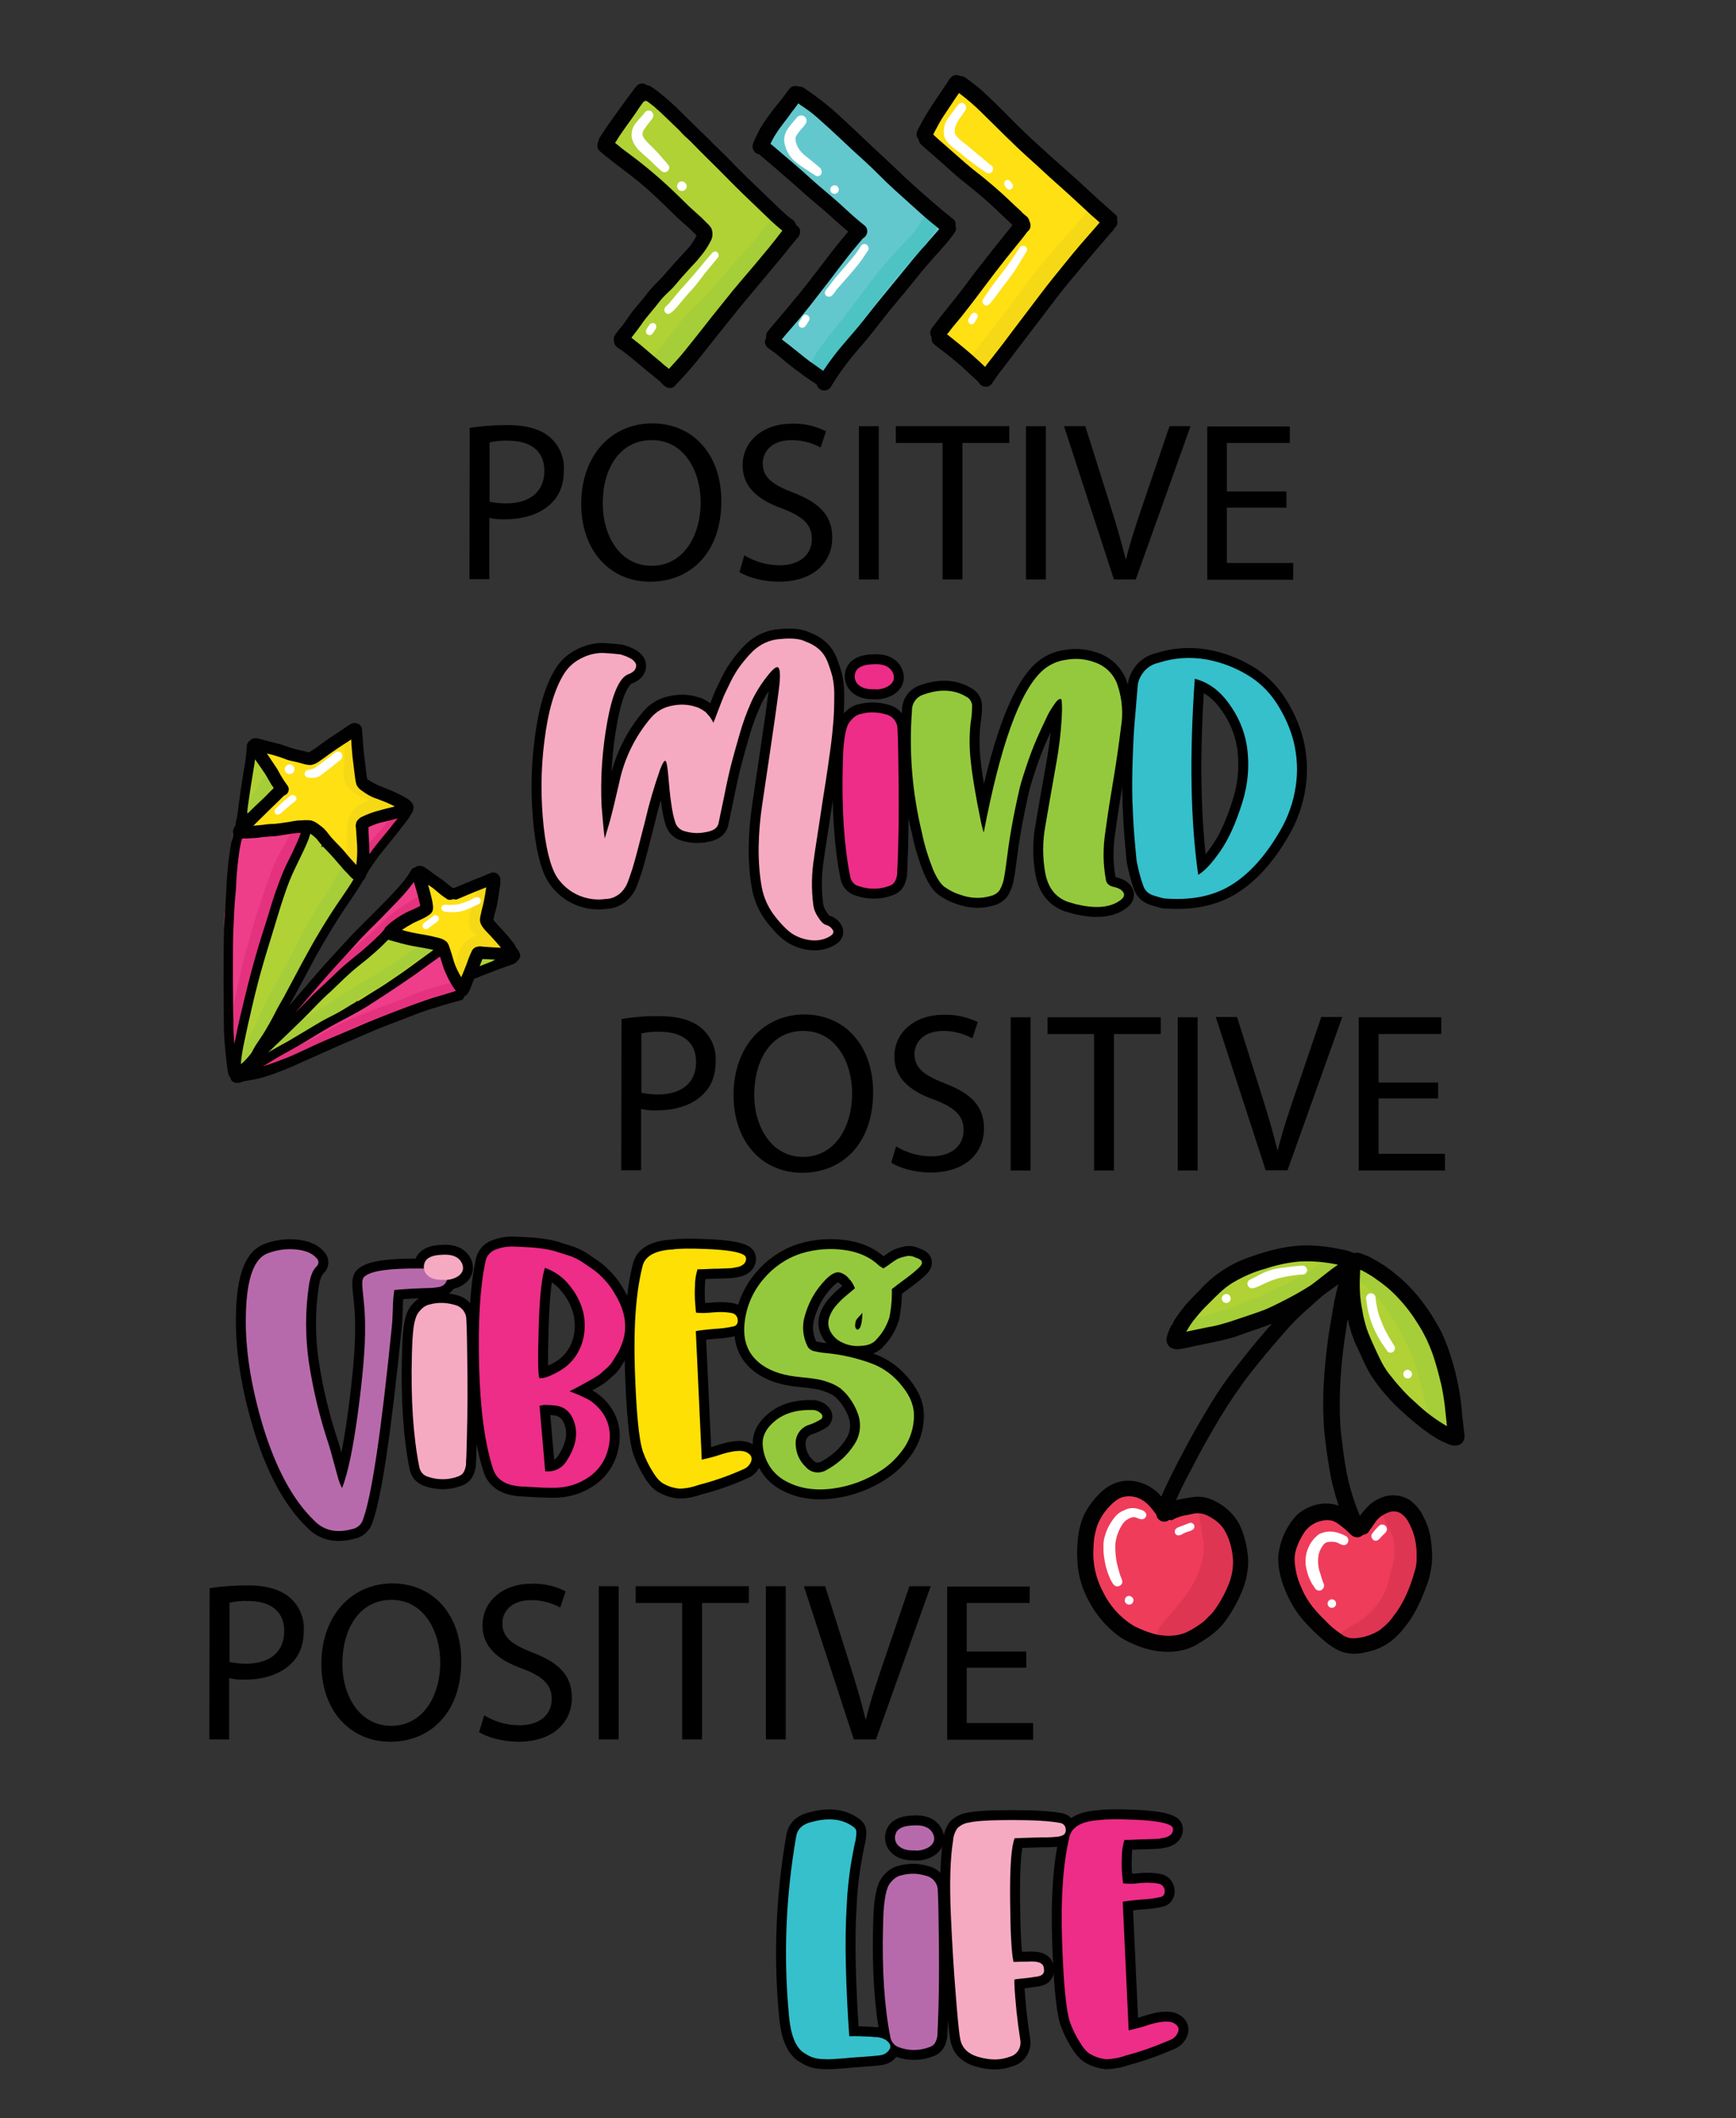<?xml version="1.0" encoding="UTF-8"?> <!-- Generator: Adobe Illustrator 25.1.0, SVG Export Plug-In . SVG Version: 6.00 Build 0) --> <svg xmlns="http://www.w3.org/2000/svg" xmlns:xlink="http://www.w3.org/1999/xlink" version="1.1" id="Layer_1" x="0px" y="0px" viewBox="0 0 612 746.4" style="enable-background:new 0 0 612 746.4;" xml:space="preserve"><rect x="0" y="0" width="612" height="746.4" fill="#333333" stroke="none"/> <style type="text/css"> .st0{fill:none;stroke:#000000;stroke-width:7;stroke-linejoin:round;} .st1{fill:#F6AAC2;} .st2{fill:#ED2D87;} .st3{fill:#95C93D;} .st4{fill:#35C0CC;} .st5{fill:#B76AAB;} .st6{fill:#FEE005;} .st7{fill:#B0D235;} .st8{fill:#FEE013;} .st9{fill:#63C8CD;} .st10{fill:#4DC3C4;} .st11{fill:#A6CE38;} .st12{fill:#F6D916;} .st13{fill:#FFFFFF;} .st14{fill:#010101;} .st15{fill:#EF3C5B;} .st16{fill:#DE3553;} .st17{fill:#EE3E8A;} .st18{fill:#E5327E;} </style> <path class="st0" d="M273.5,323.3c-2.6-3.2-4.3-6.9-5-10.9c-1.5-8.5-1.4-18.4,0.3-29.5c3.9-26.1,6-40.5,6.1-43.1 c0.2-3.1-0.1-4.7-0.9-4.7s-2.2,1.4-4.3,4.2c-1.9,2.5-3.6,5.3-4.9,8.2c-1.6,3.6-2.9,7.2-4,11c-1.2,4.2-2.2,7.7-2.9,10.4 s-1.6,6.6-2.6,11.7c-1.1,5.1-1.7,8.3-2,9.6c-0.4,1.7-2,2.7-4.8,3.1c-2.4,0.5-4.9,0.3-7.2-0.4c-1.6-0.4-2.9-1.7-3.3-3.3 c-1-2.8-1.8-8.5-2.5-17.2c-0.3-2.9-0.6-4.3-1-4.3s-1,1-1.8,3.1c-2.1,6-3.9,12.1-5.3,18.2c-2.1,8.3-3.6,14-4.5,16.9 c-0.9,2.6-1.5,4.5-2,5.5c-0.6,1.2-1.4,2.3-2.5,3.2c-1.4,1.1-3.1,1.8-4.8,1.8c-6.2,0.9-12.4-1.5-16.3-6.4c-2.6-3-4.5-9.2-5.6-18.7 c-1.1-10.1-1.1-20.3,0.2-30.4c1.3-10.8,3.7-18.8,7.1-24.1c1.5-2.3,3.7-4.2,6.3-5.4c2.2-1.1,4.7-1.7,7.2-1.7c2.2,0.1,4.2,0.3,6.1,0.5 c1.2,0.3,2.5,0.8,3.6,1.4c0.7,0.3,1.3,0.9,1.8,1.6c0.3,0.5,0.3,1,0.2,1.6c-0.2,0.6-0.5,1.1-0.9,1.4c-0.5,0.4-1.1,0.8-1.8,1 c-3.1,1.2-5.6,6.8-7.4,16.7c-1.8,9.9-2.5,20-2,30c0.4,4.7,0.7,8.5,1.1,11.2l1.8-6.1c0.9-3.3,2-7.9,3.3-13.6 c1.8-8.6,5.7-16.5,11.4-23.1c1.9-2.1,4.4-3.5,7.2-4c2.8-0.6,5.7-0.5,8.4,0.4c0.4,0.1,0.7,0.2,1.1,0.4l0.9,0.5 c0.3,0.1,0.5,0.3,0.8,0.5c0.3,0.2,0.5,0.3,0.6,0.4c0.2,0.2,0.4,0.4,0.6,0.6c0.2,0.3,0.4,0.5,0.5,0.6c0.2,0.2,0.3,0.4,0.5,0.6 c0.2,0.3,0.3,0.5,0.4,0.6s0.2,0.4,0.4,0.7s0.3,0.5,0.4,0.7c0.1-0.1,0.6-1.5,1.6-4.1s1.7-4.5,2.2-5.6s1.3-2.7,2.4-5 c1-2,2.2-4,3.6-5.8c1.3-1.7,2.6-3.2,4.1-4.7c2.6-2.5,6-4.1,9.7-4.3c4-0.4,7-0.1,8.9,0.9c1.7,0.6,3.2,1.4,4.6,2.6 c1.4,1.2,2.4,2.7,3.1,4.4c0.7,1.8,1.3,3.6,1.8,5.5c0.5,2.4,0.7,4.9,0.6,7.3c0,3.1-0.1,5.8-0.3,8.3s-0.5,5.9-1.1,10.1 c-0.6,4.3-1.1,8-1.6,11.1s-1.2,7.4-2,12.9s-1.6,10.1-2.1,13.9c-0.9,5.5-1,11.1-0.3,16.6c0.2,1.6,0.8,3.1,1.7,4.4 c1,1.6,1.9,2.5,2.9,2.8c0.9,0.2,1.7,0.8,2.2,1.6c0.5,0.6,0.3,1.5-0.3,1.9c0,0-0.1,0-0.1,0.1c-1.5,1.1-3.4,1.7-5.3,1.8 c-2.5,0.1-5-0.5-7.2-1.6C278.3,328.7,276.1,326.5,273.5,323.3z"></path> <path class="st0" d="M299.7,308.8c-2.1-10.5-3-23.6-2.6-39.2c0.1-2.4,0.1-4.2,0.2-5.4s0.2-2.6,0.5-4.5c0.2-1.4,0.5-2.7,1-4 c0.4-1,1.1-1.8,1.8-2.5c0.8-0.8,1.8-1.4,2.9-1.6c2.8-0.8,5.8-0.7,8.6,0.1c2.5,0.5,4.3,2.7,4.3,5.2c0.2,3.2,0.3,9.8,0.4,19.7 s0,19.5-0.4,28.8c-0.1,1-0.1,1.8-0.1,2.2c0,0.6-0.1,1.2-0.3,1.8c-0.2,0.7-0.5,1.3-0.9,1.8c-0.5,0.5-1,0.8-1.6,1 c-3.4,1.3-7.2,1.3-10.7,0.1C301.1,311.9,300,310.5,299.7,308.8z M302.7,241.4c-1.2-1-1.7-2.7-1.2-4.2c0.5-1.9,2.6-3,6.1-3.1 c3.8-0.3,6.2,0.8,7.2,3.1c0.8,1.9,0.2,3.5-1.8,4.7c-1.5,0.8-3.2,1.2-4.8,1C305.8,243,304,242.5,302.7,241.4L302.7,241.4z"></path> <path class="st0" d="M368.5,307.7c-1-5.5-1-11.1,0-16.5c1-5.8,2.2-12.9,3.7-21.2c1.2-6.5,2-13.1,2.2-19.7c0-2.5-0.1-3.8-0.3-3.9 c-0.5-0.3-1.3,0.2-2.2,1.5c-1.2,1.7-2.3,3.4-3.1,5.3c-1.1,2.3-2.3,4.8-3.5,7.6s-2.3,5.7-3.3,8.7s-1.9,5.7-2.5,8.1 c-1.1,4.8-2.1,9.5-2.9,14.1c-0.8,4.6-1.3,8.1-1.6,10.6c-0.3,2.4-0.6,4.7-1,6.8c-0.2,1.6-0.8,3.2-1.6,4.6c-0.7,1-1.8,1.7-3,2 c-3.6,1.1-7.4,0.9-10.9-0.4c-2-0.6-3.9-1.6-5.6-2.8c-1.3-1-2.6-3-3.9-5.9c-1.7-4.3-3.1-8.7-4-13.2c-3.4-14-4.6-28.5-3.5-42.9 c-0.1-2.7,1.7-5.1,4.3-5.8c5.7-2,10.6-1.7,14.8,0.8c1.1,0.5,1.9,1.6,2.1,2.9c0,2-0.1,4.1-0.5,6.1c-0.5,4.5-0.5,9,0,13.5 c0.2,2,0.6,5.1,1.3,9.3c0.7,4.2,1.4,7.9,2.1,11.2c0.3,1.7,0.7,3.3,1.2,4.9c5.8-30.3,12.5-49.2,20.3-56.7c2.4-2.3,5.5-3.8,8.8-4.2 c3.4-0.6,6.8-0.3,10,0.9c3.9,1.3,7,4.4,8.2,8.4c1.5,4.7,1.9,9.6,1.1,14.4c-0.7,5.5-1.5,11.5-2.6,18s-2.1,12.8-2.9,18.8 c-0.9,5.7-0.9,11.5,0.2,17.2c0.2,1.1,1,1.9,2.5,2.3c1,0.2,1.9,0.5,2.7,1c1.8,1.4,1.5,2.8-0.8,4.2c-3.5,2.2-8.4,2.5-14.8,1l-3.1-0.9 C372.1,316.2,369.5,312.9,368.5,307.7z"></path> <path class="st0" d="M406.2,315.4c-1.5-0.5-2.6-1.7-3.1-3.1c-1.1-2.9-1.8-5.9-2.4-8.9c-0.6-6-1.1-11.6-1.3-16.9 c-0.3-5.3-0.3-10.3-0.2-15c0.1-4.7,0.3-8.4,0.4-11c0.1-2.6,0.4-6.2,0.8-10.7c0.4-4.6,0.6-7.4,0.7-8.4c0.2-1.5,0.8-2.9,1.7-4.1 c1.3-1.9,3.3-3.2,5.5-3.7c5.5-1.8,11.3-2.2,17-1.2c5,0.9,9.8,2.7,14.2,5.3c4.3,2.5,7.9,6,10.6,10.2c2.7,4.2,4.8,8.8,6,13.6 c1.2,5.1,1.5,10.3,0.7,15.5c-0.8,5.6-2.7,11-5.6,15.9c-5.1,8.8-10.9,15.2-17.3,19.1s-14.3,5.4-23.7,4.6 C408.8,316.2,407.5,315.9,406.2,315.4z M430.3,299.8c2.9-4.2,5.4-9.8,7.6-16.8c2.1-6.6,2.7-13.6,1.6-20.5 c-0.9-5.3-3.1-10.3-6.3-14.6c-3.3-4.6-7.3-7.5-12-8.7c-1.9,27-1.5,50.1,1.2,69.1C424.8,306.9,427.4,304,430.3,299.8L430.3,299.8z"></path> <path class="st1" d="M273.5,323.3c-2.6-3.2-4.3-6.9-5-10.9c-1.5-8.5-1.4-18.4,0.3-29.5c3.9-26.1,6-40.5,6.1-43.1 c0.2-3.1-0.1-4.7-0.9-4.7s-2.2,1.4-4.3,4.2c-1.9,2.5-3.6,5.3-4.9,8.2c-1.6,3.6-2.9,7.2-4,11c-1.2,4.2-2.2,7.7-2.9,10.4 s-1.6,6.6-2.6,11.7c-1.1,5.1-1.7,8.3-2,9.6c-0.4,1.7-2,2.7-4.8,3.1c-2.4,0.5-4.9,0.3-7.2-0.4c-1.6-0.4-2.9-1.7-3.3-3.3 c-1-2.8-1.8-8.5-2.5-17.2c-0.3-2.9-0.6-4.3-1-4.3s-1,1-1.8,3.1c-2.1,6-3.9,12.1-5.3,18.2c-2.1,8.3-3.6,14-4.5,16.9 c-0.9,2.6-1.5,4.5-2,5.5c-0.6,1.2-1.4,2.3-2.5,3.2c-1.4,1.1-3.1,1.8-4.8,1.8c-6.2,0.9-12.4-1.5-16.3-6.4c-2.6-3-4.5-9.2-5.6-18.7 c-1.1-10.1-1.1-20.3,0.2-30.4c1.3-10.8,3.7-18.8,7.1-24.1c1.5-2.3,3.7-4.2,6.3-5.4c2.2-1.1,4.7-1.7,7.2-1.7c2.2,0.1,4.2,0.3,6.1,0.5 c1.2,0.3,2.5,0.8,3.6,1.4c0.7,0.3,1.3,0.9,1.8,1.6c0.3,0.5,0.3,1,0.2,1.6c-0.2,0.6-0.5,1.1-0.9,1.4c-0.5,0.4-1.1,0.8-1.8,1 c-3.1,1.2-5.6,6.8-7.4,16.7c-1.8,9.9-2.5,20-2,30c0.4,4.7,0.7,8.5,1.1,11.2l1.8-6.1c0.9-3.3,2-7.9,3.3-13.6 c1.8-8.6,5.7-16.5,11.4-23.1c1.9-2.1,4.4-3.5,7.2-4c2.8-0.6,5.7-0.5,8.4,0.4c0.4,0.1,0.7,0.2,1.1,0.4l0.9,0.5 c0.3,0.1,0.5,0.3,0.8,0.5c0.3,0.2,0.5,0.3,0.6,0.4c0.2,0.2,0.4,0.4,0.6,0.6c0.2,0.3,0.4,0.5,0.5,0.6c0.2,0.2,0.3,0.4,0.5,0.6 c0.2,0.3,0.3,0.5,0.4,0.6s0.2,0.4,0.4,0.7s0.3,0.5,0.4,0.7c0.1-0.1,0.6-1.5,1.6-4.1s1.7-4.5,2.2-5.6s1.3-2.7,2.4-5 c1-2,2.2-4,3.6-5.8c1.3-1.7,2.6-3.2,4.1-4.7c2.6-2.5,6-4.1,9.7-4.3c4-0.4,7-0.1,8.9,0.9c1.7,0.6,3.2,1.4,4.6,2.6 c1.4,1.2,2.4,2.7,3.1,4.4c0.7,1.8,1.3,3.6,1.8,5.5c0.5,2.4,0.7,4.9,0.6,7.3c0,3.1-0.1,5.8-0.3,8.3s-0.5,5.9-1.1,10.1 c-0.6,4.3-1.1,8-1.6,11.1s-1.2,7.4-2,12.9s-1.6,10.1-2.1,13.9c-0.9,5.5-1,11.1-0.3,16.6c0.2,1.6,0.8,3.1,1.7,4.4 c1,1.6,1.9,2.5,2.9,2.8c0.9,0.2,1.7,0.8,2.2,1.6c0.5,0.6,0.3,1.5-0.3,1.9c0,0-0.1,0-0.1,0.1c-1.5,1.1-3.4,1.7-5.3,1.8 c-2.5,0.1-5-0.5-7.2-1.6C278.3,328.7,276.1,326.5,273.5,323.3z"></path> <path class="st2" d="M299.7,308.8c-2.1-10.5-3-23.6-2.6-39.2c0.1-2.4,0.1-4.2,0.2-5.4s0.2-2.6,0.5-4.5c0.2-1.4,0.5-2.7,1-4 c0.4-1,1.1-1.8,1.8-2.5c0.8-0.8,1.8-1.4,2.9-1.6c2.8-0.8,5.8-0.7,8.6,0.1c2.5,0.5,4.3,2.7,4.3,5.2c0.2,3.2,0.3,9.8,0.4,19.7 s0,19.5-0.4,28.8c-0.1,1-0.1,1.8-0.1,2.2c0,0.6-0.1,1.2-0.3,1.8c-0.2,0.7-0.5,1.3-0.9,1.8c-0.5,0.5-1,0.8-1.6,1 c-3.4,1.3-7.2,1.3-10.7,0.1C301.1,311.9,300,310.5,299.7,308.8z M302.7,241.4c-1.2-1-1.7-2.7-1.2-4.2c0.5-1.9,2.6-3,6.1-3.1 c3.8-0.3,6.2,0.8,7.2,3.1c0.8,1.9,0.2,3.5-1.8,4.7c-1.5,0.8-3.2,1.2-4.8,1C305.8,243,304,242.5,302.7,241.4L302.7,241.4z"></path> <path class="st3" d="M368.5,307.7c-1-5.5-1-11.1,0-16.5c1-5.8,2.2-12.9,3.7-21.2c1.2-6.5,2-13.1,2.2-19.7c0-2.5-0.1-3.8-0.3-3.9 c-0.5-0.3-1.3,0.2-2.2,1.5c-1.2,1.7-2.3,3.4-3.1,5.3c-1.1,2.3-2.3,4.8-3.5,7.6s-2.3,5.7-3.3,8.7s-1.9,5.7-2.5,8.1 c-1.1,4.8-2.1,9.5-2.9,14.1c-0.8,4.6-1.3,8.1-1.6,10.6c-0.3,2.4-0.6,4.7-1,6.8c-0.2,1.6-0.8,3.2-1.6,4.6c-0.7,1-1.8,1.7-3,2 c-3.6,1.1-7.4,0.9-10.9-0.4c-2-0.6-3.9-1.6-5.6-2.8c-1.3-1-2.6-3-3.9-5.9c-1.7-4.3-3.1-8.7-4-13.2c-3.4-14-4.6-28.5-3.5-42.9 c-0.1-2.7,1.7-5.1,4.3-5.8c5.7-2,10.6-1.7,14.8,0.8c1.1,0.5,1.9,1.6,2.1,2.9c0,2-0.1,4.1-0.5,6.1c-0.5,4.5-0.5,9,0,13.5 c0.2,2,0.6,5.1,1.3,9.3c0.7,4.2,1.4,7.9,2.1,11.2c0.3,1.7,0.7,3.3,1.2,4.9c5.8-30.3,12.5-49.2,20.3-56.7c2.4-2.3,5.5-3.8,8.8-4.2 c3.4-0.6,6.8-0.3,10,0.9c3.9,1.3,7,4.4,8.2,8.4c1.5,4.7,1.9,9.6,1.1,14.4c-0.7,5.5-1.5,11.5-2.6,18s-2.1,12.8-2.9,18.8 c-0.9,5.7-0.9,11.5,0.2,17.2c0.2,1.1,1,1.9,2.5,2.3c1,0.2,1.9,0.5,2.7,1c1.8,1.4,1.5,2.8-0.8,4.2c-3.5,2.2-8.4,2.5-14.8,1l-3.1-0.9 C372.1,316.2,369.5,312.9,368.5,307.7z"></path> <path class="st4" d="M406.2,315.4c-1.5-0.5-2.6-1.7-3.1-3.1c-1.1-2.9-1.8-5.9-2.4-8.9c-0.6-6-1.1-11.6-1.3-16.9 c-0.3-5.3-0.3-10.3-0.2-15c0.1-4.7,0.3-8.4,0.4-11c0.1-2.6,0.4-6.2,0.8-10.7c0.4-4.6,0.6-7.4,0.7-8.4c0.2-1.5,0.8-2.9,1.7-4.1 c1.3-1.9,3.3-3.2,5.5-3.7c5.5-1.8,11.3-2.2,17-1.2c5,0.9,9.8,2.7,14.2,5.3c4.3,2.5,7.9,6,10.6,10.2c2.7,4.2,4.8,8.8,6,13.6 c1.2,5.1,1.5,10.3,0.7,15.5c-0.8,5.6-2.7,11-5.6,15.9c-5.1,8.8-10.9,15.2-17.3,19.1s-14.3,5.4-23.7,4.6 C408.8,316.2,407.5,315.9,406.2,315.4z M430.3,299.8c2.9-4.2,5.4-9.8,7.6-16.8c2.1-6.6,2.7-13.6,1.6-20.5 c-0.9-5.3-3.1-10.3-6.3-14.6c-3.3-4.6-7.3-7.5-12-8.7c-1.9,27-1.5,50.1,1.2,69.1C424.8,306.9,427.4,304,430.3,299.8L430.3,299.8z"></path> <path class="st0" d="M295.8,725.5c-1.7,0.1-2.9,0.2-3.6,0.2s-1.7,0-2.9-0.1c-1.1-0.1-2.2-0.3-3.2-0.7c-1-0.4-2-1-2.9-1.6 c-2.7-1.9-4.4-6.1-5-12.4c-2.1-21.3-1.2-42.7,2.5-63.8c0.4-2.3,1.8-3.8,4.3-4.7c6.5-2,11.7-1.6,15.7,1.3c0.7,0.4,1.2,1.1,1.2,1.9 c0,1.4-0.2,2.9-0.6,4.2c-0.4,2.1-0.9,4.6-1.4,7.6c-0.7,4.7-1.2,9.3-1.4,14c-0.4,6.4-0.5,13.6-0.3,21.6s0.6,16.2,1.2,24.6 c2.2-0.1,4.4,0,6.5,0.1c0.3,0,0.8,0,1.6,0.1s1.4,0.1,1.8,0.1c0.5,0.1,1,0.2,1.5,0.3c0.5,0.2,1,0.4,1.5,0.7c1.4,1,1.9,2.1,1.4,3.1 c-0.6,1.1-1.6,1.9-2.9,2.2c-0.6,0.2-4.5,0.5-11.6,1C298.6,725.3,297.4,725.4,295.8,725.5z"></path> <path class="st0" d="M313.9,718c-2.1-10.5-3-23.6-2.6-39.2c0.1-2.4,0.1-4.2,0.2-5.4s0.2-2.6,0.5-4.4c0.2-1.4,0.5-2.7,1-4 c0.4-1,1.1-1.8,1.8-2.5c0.8-0.8,1.8-1.4,2.9-1.6c2.8-0.8,5.8-0.8,8.6,0.1c2.5,0.5,4.3,2.7,4.3,5.2c0.2,3.2,0.3,9.8,0.4,19.7 c0.1,9.9,0,19.5-0.4,28.7c-0.1,1-0.1,1.8-0.1,2.2c0,0.6-0.1,1.2-0.3,1.8c-0.2,0.7-0.5,1.3-0.9,1.8c-0.5,0.5-1,0.8-1.6,1 c-3.4,1.3-7.2,1.4-10.7,0.1C315.4,721,314.2,719.6,313.9,718z M316.9,650.6c-1.2-1-1.7-2.7-1.2-4.2c0.5-1.9,2.6-3,6.1-3.1 c3.8-0.3,6.2,0.8,7.2,3.1c0.8,1.9,0.2,3.5-1.8,4.7c-1.5,0.8-3.2,1.2-4.8,1C320,652.2,318.2,651.7,316.9,650.6L316.9,650.6z"></path> <path class="st0" d="M345.4,725c-4-1-6.3-3.2-6.9-6.5s-1-8.7-1.6-16s-1.2-16.5-1.7-27.8s-0.2-20,0.8-26.1c0.1-1.5,0.6-3,1.5-4.3 c1.1-1.1,2.5-1.8,4-2c2.4-0.6,7.5-0.9,15.2-0.9c7.7,0,13.3,0.3,16.9,1c1.2,0.1,2.1,1.1,2.1,2.3c0.1,0.7-0.1,1.3-0.6,1.8 c-0.7,0.5-1.6,0.7-2.5,0.8c-1.2,0.1-2.4,0.2-3.6,0.2c-1.2,0-3,0-5.2,0.1s-4.3,0.1-6.1,0.2c-1.2,2.9-1.7,10.1-1.6,21.8 s0.5,18.9,1.2,21.8c2.1-0.1,3.7-0.1,4.8-0.1c3.8-0.3,5.8,0.4,5.9,2.4c0.1,0.4,0.1,0.9,0,1.3c-0.1,0.3-0.3,0.6-0.5,0.8 c-0.3,0.2-0.5,0.4-0.9,0.5c-0.5,0.2-0.9,0.3-1.4,0.3l-1.9,0.3c-0.6,0.1-1.5,0.2-2.5,0.3s-2.2,0.2-3.2,0.4v1.4c0.3,6.4,1,13,2.1,20 c0.4,2.6-1.1,5.1-3.7,5.8C352.9,726,349.4,726.1,345.4,725z"></path> <path class="st0" d="M390,725.7c-1.8-0.2-3.6-0.7-5.2-1.6c-1.2-0.5-2.6-1.9-4-4.2c-1.4-2.2-2.6-4.6-3.5-7 c-1.5-4.3-2.4-14.1-2.9-29.5s0.5-27.5,2.7-36.4c1-3.4,4.6-5.3,10.7-5.6c1.8-0.3,6-0.4,12.6-0.1c6.6,0.3,10.7,1,12.4,2.1 c0.6,0.3,0.8,1,0.7,1.7c-0.1,0.4-0.2,0.7-0.4,1c-0.2,0.3-0.4,0.5-0.7,0.7c-0.3,0.2-0.6,0.4-0.9,0.5c-0.4,0.2-0.9,0.3-1.4,0.4 c-0.6,0.1-1.1,0.2-1.7,0.3l-2.2,0.1c-1,0-1.9,0.1-2.7,0.1s-1.9,0-3.3,0.1s-2.7,0.1-3.8,0.1c-0.6,1.9-0.9,3.9-0.9,5.9 c-0.1,2.1-0.1,4.2,0.1,6.3c0.1,1,0.2,2.1,0.3,3.1c2,0.2,4,0.2,5.9-0.1c2.2-0.2,4.4-0.2,6.5,0.2c1.3,0.1,2.3,1.3,2.3,2.6 c0.1,1-0.5,1.9-1.4,2.1c-2.2,0.5-4.4,0.8-6.7,0.9c-3.6,0.3-5.8,0.6-6.7,0.8l2.1,45.3c2.6-0.6,4.6-1.1,6-1.6c4.8-1.6,8.1-1.9,9.8-1 c1.4,0.7,2,1.7,1.7,2.9c-0.4,1.4-1.5,2.6-2.9,3.1c-5.1,2.2-10.3,4.1-15.7,5.5C394.7,725.2,392.4,725.6,390,725.7z"></path> <path class="st4" d="M295.8,725.5c-1.7,0.1-2.9,0.2-3.6,0.2s-1.7,0-2.9-0.1c-1.1-0.1-2.2-0.3-3.2-0.7c-1-0.4-2-1-2.9-1.6 c-2.7-1.9-4.4-6.1-5-12.4c-2.1-21.3-1.2-42.7,2.5-63.8c0.4-2.3,1.8-3.8,4.3-4.7c6.5-2,11.7-1.6,15.7,1.3c0.7,0.4,1.2,1.1,1.2,1.9 c0,1.4-0.2,2.9-0.6,4.2c-0.4,2.1-0.9,4.6-1.4,7.6c-0.7,4.7-1.2,9.3-1.4,14c-0.4,6.4-0.5,13.6-0.3,21.6s0.6,16.2,1.2,24.6 c2.2-0.1,4.4,0,6.5,0.1c0.3,0,0.8,0,1.6,0.1s1.4,0.1,1.8,0.1c0.5,0.1,1,0.2,1.5,0.3c0.5,0.2,1,0.4,1.5,0.7c1.4,1,1.9,2.1,1.4,3.1 c-0.6,1.1-1.6,1.9-2.9,2.2c-0.6,0.2-4.5,0.5-11.6,1C298.6,725.3,297.4,725.4,295.8,725.5z"></path> <path class="st5" d="M313.9,718c-2.1-10.5-3-23.6-2.6-39.2c0.1-2.4,0.1-4.2,0.2-5.4s0.2-2.6,0.5-4.4c0.2-1.4,0.5-2.7,1-4 c0.4-1,1.1-1.8,1.8-2.5c0.8-0.8,1.8-1.4,2.9-1.6c2.8-0.8,5.8-0.8,8.6,0.1c2.5,0.5,4.3,2.7,4.3,5.2c0.2,3.2,0.3,9.8,0.4,19.7 c0.1,9.9,0,19.5-0.4,28.7c-0.1,1-0.1,1.8-0.1,2.2c0,0.6-0.1,1.2-0.3,1.8c-0.2,0.7-0.5,1.3-0.9,1.8c-0.5,0.5-1,0.8-1.6,1 c-3.4,1.3-7.2,1.4-10.7,0.1C315.4,721,314.2,719.6,313.9,718z M316.9,650.6c-1.2-1-1.7-2.7-1.2-4.2c0.5-1.9,2.6-3,6.1-3.1 c3.8-0.3,6.2,0.8,7.2,3.1c0.8,1.9,0.2,3.5-1.8,4.7c-1.5,0.8-3.2,1.2-4.8,1C320,652.2,318.2,651.7,316.9,650.6L316.9,650.6z"></path> <path class="st1" d="M345.4,725c-4-1-6.3-3.2-6.9-6.5s-1-8.7-1.6-16s-1.2-16.5-1.7-27.8s-0.2-20,0.8-26.1c0.1-1.5,0.6-3,1.5-4.3 c1.1-1.1,2.5-1.8,4-2c2.4-0.6,7.5-0.9,15.2-0.9c7.7,0,13.3,0.3,16.9,1c1.2,0.1,2.1,1.1,2.1,2.3c0.1,0.7-0.1,1.3-0.6,1.8 c-0.7,0.5-1.6,0.7-2.5,0.8c-1.2,0.1-2.4,0.2-3.6,0.2c-1.2,0-3,0-5.2,0.1s-4.3,0.1-6.1,0.2c-1.2,2.9-1.7,10.1-1.6,21.8 s0.5,18.9,1.2,21.8c2.1-0.1,3.7-0.1,4.8-0.1c3.8-0.3,5.8,0.4,5.9,2.4c0.1,0.4,0.1,0.9,0,1.3c-0.1,0.3-0.3,0.6-0.5,0.8 c-0.3,0.2-0.5,0.4-0.9,0.5c-0.5,0.2-0.9,0.3-1.4,0.3l-1.9,0.3c-0.6,0.1-1.5,0.2-2.5,0.3s-2.2,0.2-3.2,0.4v1.4c0.3,6.4,1,13,2.1,20 c0.4,2.6-1.1,5.1-3.7,5.8C352.9,726,349.4,726.1,345.4,725z"></path> <path class="st2" d="M390,725.7c-1.8-0.2-3.6-0.7-5.2-1.6c-1.2-0.5-2.6-1.9-4-4.2c-1.4-2.2-2.6-4.6-3.5-7 c-1.5-4.3-2.4-14.1-2.9-29.5s0.5-27.5,2.7-36.4c1-3.4,4.6-5.3,10.7-5.6c1.8-0.3,6-0.4,12.6-0.1c6.6,0.3,10.7,1,12.4,2.1 c0.6,0.3,0.8,1,0.7,1.7c-0.1,0.4-0.2,0.7-0.4,1c-0.2,0.3-0.4,0.5-0.7,0.7c-0.3,0.2-0.6,0.4-0.9,0.5c-0.4,0.2-0.9,0.3-1.4,0.4 c-0.6,0.1-1.1,0.2-1.7,0.3l-2.2,0.1c-1,0-1.9,0.1-2.7,0.1s-1.9,0-3.3,0.1s-2.7,0.1-3.8,0.1c-0.6,1.9-0.9,3.9-0.9,5.9 c-0.1,2.1-0.1,4.2,0.1,6.3c0.1,1,0.2,2.1,0.3,3.1c2,0.2,4,0.2,5.9-0.1c2.2-0.2,4.4-0.2,6.5,0.2c1.3,0.1,2.3,1.3,2.3,2.6 c0.1,1-0.5,1.9-1.4,2.1c-2.2,0.5-4.4,0.8-6.7,0.9c-3.6,0.3-5.8,0.6-6.7,0.8l2.1,45.3c2.6-0.6,4.6-1.1,6-1.6c4.8-1.6,8.1-1.9,9.8-1 c1.4,0.7,2,1.7,1.7,2.9c-0.4,1.4-1.5,2.6-2.9,3.1c-5.1,2.2-10.3,4.1-15.7,5.5C394.7,725.2,392.4,725.6,390,725.7z"></path> <path class="st0" d="M110.6,535.7c-7.4-7.2-13.3-18.2-17.8-32.8c-4.4-14.6-6.5-28-6.1-40.2c0.3-12.2,2.9-19.2,7.6-21 c3.1-1.2,6.5-1.7,9.8-1.4c3.6,0.3,6.1,1.4,7.6,3.2c0.8,0.8,0.7,2.1-0.1,2.8c0,0,0,0,0,0c-1.3,1.2-2.2,3.4-2.7,6.7 c-1.3,8.8-1.3,17.7-0.1,26.5c1.5,10.1,3.9,20,7.1,29.6c0.5,1.6,1.1,3.7,1.7,6s1.2,4.3,1.6,5.8c0.3,1.2,0.8,2.4,1.4,3.5 c2-5.1,3.9-14,5.6-26.7c1.7-12.8,2.6-22.9,2.5-30.4c0-2.4-0.1-4.8-0.3-7.1c-0.2-2.3-0.4-3.9-0.5-5c-0.1-1-0.2-2-0.2-2.9 c0-0.7,0.1-1.4,0.4-2c0.4-0.5,0.9-0.9,1.6-1.2c3.3-1.7,10.8-2.3,22.3-2c1.5,0,3.1,0.3,4.4,1c1.1,0.5,1.6,1.7,1.2,2.8c0,0,0,0,0,0 c-0.2,0.7-0.5,1.3-1,1.8c-0.6,0.5-1.4,0.8-2.1,0.9c-1.1,0.2-2.1,0.3-3.2,0.3l-5.2,0.2c-2.4,0.1-4.8,0.3-7.1,0.5 c-0.3,2.1-0.5,4.3-0.5,6.5c-0.1,2.8-0.2,5.1-0.4,6.7c-3.7,36.9-7.1,59.5-10.1,67.6c-0.5,1.8-2.1,3.2-4,3.5 C118.4,540.4,114,539.3,110.6,535.7z"></path> <path class="st0" d="M147.8,516.9c-2.1-10.5-3-23.6-2.6-39.2c0.1-2.4,0.1-4.2,0.2-5.4c0.1-1.5,0.2-3,0.4-4.5c0.2-1.4,0.5-2.7,1-4 c0.4-1,1.1-1.8,1.8-2.5c0.8-0.8,1.8-1.4,2.9-1.6c2.8-0.8,5.8-0.7,8.6,0.1c2.5,0.5,4.3,2.7,4.3,5.2c0.2,3.2,0.3,9.8,0.4,19.7 c0.1,9.9-0.1,19.5-0.4,28.8c-0.1,1-0.1,1.8-0.1,2.2c0,0.6-0.1,1.2-0.3,1.8c-0.2,0.7-0.5,1.3-0.9,1.8c-0.5,0.5-1,0.8-1.6,1 c-3.4,1.3-7.2,1.3-10.7,0.1C149.2,519.9,148.1,518.6,147.8,516.9z M150.8,449.5c-1.2-1-1.7-2.7-1.2-4.2c0.5-1.9,2.6-3,6.1-3.1 c3.8-0.3,6.2,0.8,7.2,3.1c0.8,1.9,0.2,3.5-1.8,4.7c-1.5,0.8-3.2,1.2-4.8,1C153.8,451.1,152,450.6,150.8,449.5L150.8,449.5z"></path> <path class="st0" d="M173.8,517.6c-2.9-8.9-4.5-21-4.9-36.3c-0.4-15.3,0.3-27.5,2.2-36.5c0.3-2.2,1.9-4,4.1-4.6c1.9-0.7,4-1,6-0.9 l2.5,0.1l3.5,0.2c0.7,0,2,0.2,3.9,0.4c1.5,0.2,3,0.5,4.5,0.9c1.2,0.4,2.7,0.9,4.4,1.4c1.7,0.5,3.2,1.2,4.7,2.1 c1.4,0.9,2.8,1.9,4.3,2.9c1.6,1.1,3,2.5,4.3,3.9c1.4,1.5,2.6,3.2,3.6,5c3.8,6.3,4.5,12.3,2.1,18c-0.4,1.1-0.9,2.2-1.6,3.2 c-0.6,1-1.2,1.9-1.6,2.6c-0.6,0.9-1.3,1.6-2.1,2.3c-0.9,0.8-1.6,1.4-2,1.8c-0.8,0.6-1.7,1.2-2.6,1.7l-2.5,1.4l-2.9,1.6 c-1.5,0.8-2.5,1.3-2.9,1.5c4,1.5,6.7,2.8,8.1,3.9c4.8,3.8,6.7,8.7,5.9,14.4c-1,6.7-4.8,11.4-11.2,14.1c-2.4,1-5,1.5-7.6,1.6 c-2.7,0.1-6.3-0.1-11-0.4C178.8,523.8,175.1,521.7,173.8,517.6z M194.4,484.6c1.6-0.7,3.2-1.6,4.6-2.6c3-2.2,5.2-5.4,6.3-9 c1-3.4,1.1-7.1,0.3-10.6c-0.9-3.5-2.6-6.8-4.9-9.5c-2.2-2.8-5.2-4.9-8.6-6.1c-1.1,3.2-1.9,10.3-2.2,21.1s-0.3,16.8,0.3,17.8 C191.6,485.7,193.1,485.3,194.4,484.6z M199.3,515.5c3.2-4.6,4.4-9,3.5-13c-0.9-4-3-6.4-6.4-7.1c-1.5-0.2-3-0.3-4.6-0.3l-1.6,0.3 l2,23.1C195,518.8,197.7,517.7,199.3,515.5L199.3,515.5z"></path> <path class="st0" d="M239.4,524.6c-1.8-0.2-3.6-0.7-5.2-1.6c-1.2-0.5-2.6-1.9-4-4.2c-1.4-2.2-2.6-4.6-3.5-7.1 c-1.5-4.3-2.4-14.1-2.9-29.5s0.5-27.5,2.8-36.3c1-3.4,4.6-5.3,10.7-5.6c1.8-0.3,6-0.4,12.6-0.1c6.6,0.3,10.7,1,12.4,2.1 c0.6,0.4,0.8,1,0.7,1.7c-0.1,0.4-0.2,0.7-0.4,1c-0.2,0.3-0.4,0.5-0.7,0.7c-0.3,0.2-0.6,0.4-0.9,0.5c-0.4,0.2-0.9,0.3-1.4,0.4 c-0.6,0.1-1.1,0.2-1.7,0.3c-0.5,0-1.3,0.1-2.2,0.1s-1.9,0.1-2.7,0.1s-1.9,0-3.3,0.1s-2.7,0.1-3.8,0.1c-0.6,1.9-0.9,3.9-0.9,5.9 c-0.1,2.1-0.1,4.2,0.1,6.3c0.1,1.7,0.2,2.7,0.3,3.1c2,0.2,4,0.1,5.9-0.1c2.2-0.2,4.4-0.2,6.5,0.2c1.3,0.1,2.3,1.3,2.3,2.6 c0.1,1-0.5,1.9-1.4,2.1c-2.2,0.5-4.4,0.8-6.7,0.9c-3.6,0.3-5.8,0.6-6.7,0.8l2.1,45.3c2.6-0.6,4.6-1.1,6-1.6c4.8-1.6,8.1-1.9,9.8-1 c1.4,0.7,2,1.7,1.7,2.9c-0.4,1.4-1.5,2.6-2.9,3.1c-5.1,2.3-10.3,4.1-15.7,5.5C244.1,524.1,241.8,524.6,239.4,524.6z"></path> <path class="st0" d="M301,509.3c2.3-3.3,2.8-7.4,1.4-11.2c-0.7-1.9-1.7-3.8-2.9-5.4c-0.9-1.3-2.1-2.5-3.3-3.5 c-1.3-0.9-2.7-1.6-4.2-2.1c-1.4-0.5-2.8-0.9-4.2-1.1c-1.1-0.2-2.7-0.4-4.8-0.6s-3.6-0.4-4.6-0.6c-5.1-0.9-9.2-2.8-12.1-5.8 c-2.9-3-4.2-6.9-3.9-11.7c0.4-6.1,2.7-11.8,6.7-16.5c3.5-4.2,8.1-7.4,13.4-9.1c4.9-1.5,10.1-1.9,15.2-1.2c5.1,0.7,9.2,2.6,12.3,5.6 c0.5,0.3,0.9,0.6,1.4,0.9c0.6-0.4,1.5-0.9,2.5-1.7c0.8-0.6,1.6-1.1,2.4-1.6c0.9-0.4,1.8-0.7,2.8-0.9c1.2-0.4,2.6-0.2,3.7,0.4 c2.4,0.7,2.9,1.8,1.3,3.4c-0.5,0.5-1.2,1.1-2,1.8s-2,1.6-3.5,2.7s-3,2.2-4.2,3.2c0.1,3.4-0.2,6.8-0.9,10.1c-0.9,2.8-2.4,5.4-4.5,7.6 c-1.1,1.4-3,2.2-5.6,2.3c-2.2,0.2-4.5-0.2-6.5-1.2c-1.8-0.8-3.3-2.2-4.2-4c-0.9-1.7-0.9-3.8-0.1-5.5c0.4-1.1,1.1-2.2,1.8-3.1 c0.7-0.8,1.4-1.6,2.2-2.4c0.7-0.7,2.3-2,4.8-4.1c-0.5-1.3-1.2-2.5-2.2-3.5c-0.8-1-2-1.8-3.3-2.1c-1.7-0.3-3.9,1.2-6.5,4.4 c-2.6,3.1-4.5,6.8-5.6,10.7c-1.2,3.7-0.8,7.7,1,11.2c0.5,0.7,1.1,1.1,1.9,1.4c1.4,0.3,2.8,0.6,4.2,0.7c5.5,0.5,10.9,1.7,16.1,3.6 c4.5,1.6,8.3,4.5,11.2,8.3c2.9,3.6,4.2,7.2,4,11c-0.2,3.7-1.3,7.2-3.3,10.3c-2.1,3.1-4.7,5.8-7.8,7.9c-5.3,3.6-11.4,5.9-17.7,6.7 c-6.3,0.8-11.8-0.1-16.5-2.7c-4.6-2.5-7.6-7.2-8-12.5c-0.3-3.2,1.2-6.2,4.5-8.8c3.4-2.7,7.8-3.9,13.4-3.7c1,0.1,1.9,0.5,2.6,1.2 c0.7,0.7,0.7,1.4,0.1,2c-1.5,0.9-3.1,1.7-4.8,2.2c-2.7,1.1-4.4,3.8-4.2,6.7c0.1,3.1,1.4,6,3.7,8.1c1.7,1.9,4.4,2.3,6.7,1.2 C295.2,516,298.6,513,301,509.3z M304,462.6c-0.3,0.5-0.7,0.9-1.1,1.3c-0.5,0.5-0.9,1-1.2,1.6c-0.4,1.6-0.3,2.6,0.4,3 c0.3,0.2,0.6,0,1-0.5C303.6,467.2,304,465.4,304,462.6L304,462.6z"></path> <path class="st5" d="M110.6,535.7c-7.4-7.2-13.3-18.2-17.8-32.8c-4.4-14.6-6.5-28-6.1-40.2c0.3-12.2,2.9-19.2,7.6-21 c3.1-1.2,6.5-1.7,9.8-1.4c3.6,0.3,6.1,1.4,7.6,3.2c0.8,0.8,0.7,2.1-0.1,2.8c0,0,0,0,0,0c-1.3,1.2-2.2,3.4-2.7,6.7 c-1.3,8.8-1.3,17.7-0.1,26.5c1.5,10.1,3.9,20,7.1,29.6c0.5,1.6,1.1,3.7,1.7,6s1.2,4.3,1.6,5.8c0.3,1.2,0.8,2.4,1.4,3.5 c2-5.1,3.9-14,5.6-26.7c1.7-12.8,2.6-22.9,2.5-30.4c0-2.4-0.1-4.8-0.3-7.1c-0.2-2.3-0.4-3.9-0.5-5c-0.1-1-0.2-2-0.2-2.9 c0-0.7,0.1-1.4,0.4-2c0.4-0.5,0.9-0.9,1.6-1.2c3.3-1.7,10.8-2.3,22.3-2c1.5,0,3.1,0.3,4.4,1c1.1,0.5,1.6,1.7,1.2,2.8c0,0,0,0,0,0 c-0.2,0.7-0.5,1.3-1,1.8c-0.6,0.5-1.4,0.8-2.1,0.9c-1.1,0.2-2.1,0.3-3.2,0.3l-5.2,0.2c-2.4,0.1-4.8,0.3-7.1,0.5 c-0.3,2.1-0.5,4.3-0.5,6.5c-0.1,2.8-0.2,5.1-0.4,6.7c-3.7,36.9-7.1,59.5-10.1,67.6c-0.5,1.8-2.1,3.2-4,3.5 C118.4,540.4,114,539.3,110.6,535.7z"></path> <path class="st1" d="M147.8,516.9c-2.1-10.5-3-23.6-2.6-39.2c0.1-2.4,0.1-4.2,0.2-5.4c0.1-1.5,0.2-3,0.4-4.5c0.2-1.4,0.5-2.7,1-4 c0.4-1,1.1-1.8,1.8-2.5c0.8-0.8,1.8-1.4,2.9-1.6c2.8-0.8,5.8-0.7,8.6,0.1c2.5,0.5,4.3,2.7,4.3,5.2c0.2,3.2,0.3,9.8,0.4,19.7 c0.1,9.9-0.1,19.5-0.4,28.8c-0.1,1-0.1,1.8-0.1,2.2c0,0.6-0.1,1.2-0.3,1.8c-0.2,0.7-0.5,1.3-0.9,1.8c-0.5,0.5-1,0.8-1.6,1 c-3.4,1.3-7.2,1.3-10.7,0.1C149.2,519.9,148.1,518.6,147.8,516.9z M150.8,449.5c-1.2-1-1.7-2.7-1.2-4.2c0.5-1.9,2.6-3,6.1-3.1 c3.8-0.3,6.2,0.8,7.2,3.1c0.8,1.9,0.2,3.5-1.8,4.7c-1.5,0.8-3.2,1.2-4.8,1C153.8,451.1,152,450.6,150.8,449.5L150.8,449.5z"></path> <path class="st2" d="M173.8,517.6c-2.9-8.9-4.5-21-4.9-36.3c-0.4-15.3,0.3-27.5,2.2-36.5c0.3-2.2,1.9-4,4.1-4.6c1.9-0.7,4-1,6-0.9 l2.5,0.1l3.5,0.2c0.7,0,2,0.2,3.9,0.4c1.5,0.2,3,0.5,4.5,0.9c1.2,0.4,2.7,0.9,4.4,1.4c1.7,0.5,3.2,1.2,4.7,2.1 c1.4,0.9,2.8,1.9,4.3,2.9c1.6,1.1,3,2.5,4.3,3.9c1.4,1.5,2.6,3.2,3.6,5c3.8,6.3,4.5,12.3,2.1,18c-0.4,1.1-0.9,2.2-1.6,3.2 c-0.6,1-1.2,1.9-1.6,2.6c-0.6,0.9-1.3,1.6-2.1,2.3c-0.9,0.8-1.6,1.4-2,1.8c-0.8,0.6-1.7,1.2-2.6,1.7l-2.5,1.4l-2.9,1.6 c-1.5,0.8-2.5,1.3-2.9,1.5c4,1.5,6.7,2.8,8.1,3.9c4.8,3.8,6.7,8.7,5.9,14.4c-1,6.7-4.8,11.4-11.2,14.1c-2.4,1-5,1.5-7.6,1.6 c-2.7,0.1-6.3-0.1-11-0.4C178.8,523.8,175.1,521.7,173.8,517.6z M194.4,484.6c1.6-0.7,3.2-1.6,4.6-2.6c3-2.2,5.2-5.4,6.3-9 c1-3.4,1.1-7.1,0.3-10.6c-0.9-3.5-2.6-6.8-4.9-9.5c-2.2-2.8-5.2-4.9-8.6-6.1c-1.1,3.2-1.9,10.3-2.2,21.1s-0.3,16.8,0.3,17.8 C191.6,485.7,193.1,485.3,194.4,484.6z M199.3,515.5c3.2-4.6,4.4-9,3.5-13c-0.9-4-3-6.4-6.4-7.1c-1.5-0.2-3-0.3-4.6-0.3l-1.6,0.3 l2,23.1C195,518.8,197.7,517.7,199.3,515.5L199.3,515.5z"></path> <path class="st6" d="M239.4,524.6c-1.8-0.2-3.6-0.7-5.2-1.6c-1.2-0.5-2.6-1.9-4-4.2c-1.4-2.2-2.6-4.6-3.5-7.1 c-1.5-4.3-2.4-14.1-2.9-29.5s0.5-27.5,2.8-36.3c1-3.4,4.6-5.3,10.7-5.6c1.8-0.3,6-0.4,12.6-0.1c6.6,0.3,10.7,1,12.4,2.1 c0.6,0.4,0.8,1,0.7,1.7c-0.1,0.4-0.2,0.7-0.4,1c-0.2,0.3-0.4,0.5-0.7,0.7c-0.3,0.2-0.6,0.4-0.9,0.5c-0.4,0.2-0.9,0.3-1.4,0.4 c-0.6,0.1-1.1,0.2-1.7,0.3c-0.5,0-1.3,0.1-2.2,0.1s-1.9,0.1-2.7,0.1s-1.9,0-3.3,0.1s-2.7,0.1-3.8,0.1c-0.6,1.9-0.9,3.9-0.9,5.9 c-0.1,2.1-0.1,4.2,0.1,6.3c0.1,1.7,0.2,2.7,0.3,3.1c2,0.2,4,0.1,5.9-0.1c2.2-0.2,4.4-0.2,6.5,0.2c1.3,0.1,2.3,1.3,2.3,2.6 c0.1,1-0.5,1.9-1.4,2.1c-2.2,0.5-4.4,0.8-6.7,0.9c-3.6,0.3-5.8,0.6-6.7,0.8l2.1,45.3c2.6-0.6,4.6-1.1,6-1.6c4.8-1.6,8.1-1.9,9.8-1 c1.4,0.7,2,1.7,1.7,2.9c-0.4,1.4-1.5,2.6-2.9,3.1c-5.1,2.3-10.3,4.1-15.7,5.5C244.1,524.1,241.8,524.6,239.4,524.6z"></path> <path class="st3" d="M301,509.3c2.3-3.3,2.8-7.4,1.4-11.2c-0.7-1.9-1.7-3.8-2.9-5.4c-0.9-1.3-2.1-2.5-3.3-3.5 c-1.3-0.9-2.7-1.6-4.2-2.1c-1.4-0.5-2.8-0.9-4.2-1.1c-1.1-0.2-2.7-0.4-4.8-0.6s-3.6-0.4-4.6-0.6c-5.1-0.9-9.2-2.8-12.1-5.8 c-2.9-3-4.2-6.9-3.9-11.7c0.4-6.1,2.7-11.8,6.7-16.5c3.5-4.2,8.1-7.4,13.4-9.1c4.9-1.5,10.1-1.9,15.2-1.2c5.1,0.7,9.2,2.6,12.3,5.6 c0.5,0.3,0.9,0.6,1.4,0.9c0.6-0.4,1.5-0.9,2.5-1.7c0.8-0.6,1.6-1.1,2.4-1.6c0.9-0.4,1.8-0.7,2.8-0.9c1.2-0.4,2.6-0.2,3.7,0.4 c2.4,0.7,2.9,1.8,1.3,3.4c-0.5,0.5-1.2,1.1-2,1.8s-2,1.6-3.5,2.7s-3,2.2-4.2,3.2c0.1,3.4-0.2,6.8-0.9,10.1c-0.9,2.8-2.4,5.4-4.5,7.6 c-1.1,1.4-3,2.2-5.6,2.3c-2.2,0.2-4.5-0.2-6.5-1.2c-1.8-0.8-3.3-2.2-4.2-4c-0.9-1.7-0.9-3.8-0.1-5.5c0.4-1.1,1.1-2.2,1.8-3.1 c0.7-0.8,1.4-1.6,2.2-2.4c0.7-0.7,2.3-2,4.8-4.1c-0.5-1.3-1.2-2.5-2.2-3.5c-0.8-1-2-1.8-3.3-2.1c-1.7-0.3-3.9,1.2-6.5,4.4 c-2.6,3.1-4.5,6.8-5.6,10.7c-1.2,3.7-0.8,7.7,1,11.2c0.5,0.7,1.1,1.1,1.9,1.4c1.4,0.3,2.8,0.6,4.2,0.7c5.5,0.5,10.9,1.7,16.1,3.6 c4.5,1.6,8.3,4.5,11.2,8.3c2.9,3.6,4.2,7.2,4,11c-0.2,3.7-1.3,7.2-3.3,10.3c-2.1,3.1-4.7,5.8-7.8,7.9c-5.3,3.6-11.4,5.9-17.7,6.7 c-6.3,0.8-11.8-0.1-16.5-2.7c-4.6-2.5-7.6-7.2-8-12.5c-0.3-3.2,1.2-6.2,4.5-8.8c3.4-2.7,7.8-3.9,13.4-3.7c1,0.1,1.9,0.5,2.6,1.2 c0.7,0.7,0.7,1.4,0.1,2c-1.5,0.9-3.1,1.7-4.8,2.2c-2.7,1.1-4.4,3.8-4.2,6.7c0.1,3.1,1.4,6,3.7,8.1c1.7,1.9,4.4,2.3,6.7,1.2 C295.2,516,298.6,513,301,509.3z M304,462.6c-0.3,0.5-0.7,0.9-1.1,1.3c-0.5,0.5-0.9,1-1.2,1.6c-0.4,1.6-0.3,2.6,0.4,3 c0.3,0.2,0.6,0,1-0.5C303.6,467.2,304,465.4,304,462.6L304,462.6z"></path> <path d="M165.6,150.8c4.4-0.7,8.9-1,13.4-1c6.9,0,11.9,1.6,15.1,4.5c3.2,2.9,4.9,7,4.7,11.3c0,4.9-1.4,8.7-4.2,11.5 c-3.7,3.9-9.7,5.9-16.5,5.9c-1.9,0.1-3.8-0.1-5.6-0.5v21.6h-7L165.6,150.8z M172.6,176.8c1.9,0.4,3.8,0.6,5.8,0.6 c8.4,0,13.5-4.1,13.5-11.5c0-7.1-5-10.6-12.7-10.6c-2.2-0.1-4.4,0.1-6.6,0.6V176.8z"></path> <path d="M254.3,176.6c0,18.6-11.3,28.4-25.1,28.4c-14.3,0-24.3-11.1-24.3-27.4c0-17.1,10.6-28.4,25.1-28.4 C244.8,149.3,254.3,160.6,254.3,176.6z M212.5,177.5c0,11.5,6.2,21.9,17.2,21.9S247,189.2,247,177c0-10.7-5.6-21.9-17.2-21.9 S212.4,165.6,212.5,177.5L212.5,177.5z"></path> <path d="M262.4,195.7c3.8,2.3,8.1,3.5,12.5,3.5c7.1,0,11.3-3.8,11.3-9.2c0-5-2.9-7.9-10.2-10.7c-8.8-3.1-14.2-7.7-14.2-15.3 c0-8.4,7-14.7,17.5-14.7c4.1-0.1,8.2,0.8,11.9,2.7l-1.9,5.7c-3.1-1.7-6.7-2.6-10.2-2.6c-7.4,0-10.2,4.4-10.2,8.1 c0,5.1,3.3,7.5,10.7,10.4c9.1,3.5,13.8,7.9,13.8,15.9c0,8.3-6.2,15.5-18.9,15.5c-5.2,0-10.9-1.5-13.8-3.4L262.4,195.7z"></path> <path d="M309.8,150.2v54h-7v-54H309.8z"></path> <path d="M332.2,156.1h-16.4v-5.9h40v5.9h-16.5v48.1h-7V156.1z"></path> <path d="M368.7,150.2v54h-7v-54H368.7z"></path> <path d="M392.7,204.2l-17.6-54h7.5l8.4,26.6c2.3,7.3,4.3,13.9,5.8,20.2h0.2c1.5-6.2,3.8-13.1,6.2-20.1l9.1-26.7h7.4l-19.3,54 L392.7,204.2z"></path> <path d="M453.5,178.9h-21v19.5h23.4v5.9h-30.3v-54h29.1v5.8h-22.2v17.1h21L453.5,178.9z"></path> <path d="M219.1,359.1c4.4-0.7,8.9-1.1,13.4-1c6.9,0,11.9,1.6,15.1,4.5c3.2,2.9,4.9,7,4.7,11.3c0,4.9-1.4,8.7-4.2,11.5 c-3.7,3.9-9.7,5.9-16.5,5.9c-1.9,0.1-3.8-0.1-5.6-0.5v21.6h-7L219.1,359.1z M226.1,385.1c1.9,0.4,3.8,0.6,5.8,0.6 c8.4,0,13.5-4.1,13.5-11.5c0-7.1-5.1-10.6-12.7-10.6c-2.2-0.1-4.4,0.1-6.6,0.6V385.1z"></path> <path d="M307.8,384.9c0,18.6-11.3,28.4-25,28.4c-14.2,0-24.2-11-24.2-27.4c0-17.1,10.6-28.4,25-28.4 C298.3,357.6,307.8,368.9,307.8,384.9z M265.9,385.8c0,11.5,6.2,21.9,17.2,21.9s17.3-10.2,17.3-22.4c0-10.7-5.6-22-17.2-22 S265.9,373.9,265.9,385.8L265.9,385.8z"></path> <path d="M315.9,404c3.8,2.3,8.1,3.5,12.5,3.5c7.1,0,11.3-3.8,11.3-9.2c0-5-2.9-7.9-10.2-10.7c-8.8-3.1-14.2-7.7-14.2-15.3 c0-8.4,7-14.7,17.5-14.7c4.1-0.1,8.2,0.8,11.9,2.6l-1.9,5.7c-3.2-1.7-6.7-2.6-10.2-2.6c-7.4,0-10.2,4.4-10.2,8.1 c0,5,3.3,7.5,10.7,10.4c9.1,3.5,13.8,7.9,13.8,15.9c0,8.3-6.2,15.5-18.9,15.5c-5.2,0-10.9-1.5-13.8-3.5L315.9,404z"></path> <path d="M363.3,358.5v54h-7v-54H363.3z"></path> <path d="M385.7,364.4h-16.4v-5.9h39.9v5.9h-16.5v48.1h-7L385.7,364.4z"></path> <path d="M422.2,358.5v54h-7v-54H422.2z"></path> <path d="M446.2,412.4l-17.6-54h7.5l8.4,26.6c2.3,7.3,4.3,13.9,5.8,20.2h0.2c1.5-6.2,3.8-13.1,6.2-20.1l9.1-26.7h7.4l-19.3,54H446.2z "></path> <path d="M507,387.1h-21v19.5h23.4v5.9H479v-54h29.1v5.9H486v17.1h21V387.1z"></path> <path d="M73.9,559.7c4.4-0.7,8.9-1,13.4-1c6.9,0,11.9,1.6,15.1,4.5c3.2,2.9,4.9,7,4.7,11.3c0,4.9-1.4,8.7-4.2,11.5 c-3.7,3.9-9.7,5.9-16.5,5.9c-1.9,0.1-3.8-0.1-5.6-0.5V613h-7L73.9,559.7z M80.9,585.7c1.9,0.4,3.8,0.6,5.8,0.6 c8.4,0,13.5-4.1,13.5-11.5c0-7.1-5-10.6-12.7-10.6c-2.2-0.1-4.4,0.1-6.6,0.6V585.7z"></path> <path d="M162.6,585.4c0,18.6-11.3,28.4-25,28.4c-14.2,0-24.3-11-24.3-27.4c0-17.1,10.7-28.4,25.1-28.4 C153.1,558.1,162.6,569.4,162.6,585.4z M120.7,586.3c0,11.5,6.2,21.9,17.2,21.9s17.3-10.2,17.3-22.4c0-10.7-5.6-22-17.2-22 S120.7,574.5,120.7,586.3z"></path> <path d="M170.7,604.5c3.8,2.3,8.1,3.5,12.5,3.5c7.1,0,11.3-3.8,11.3-9.2c0-5-2.9-7.9-10.2-10.7c-8.8-3.1-14.2-7.7-14.2-15.3 c0-8.4,7-14.7,17.4-14.7c4.1-0.1,8.2,0.8,11.9,2.7l-1.9,5.7c-3.1-1.7-6.7-2.6-10.2-2.6c-7.4,0-10.2,4.4-10.2,8.1 c0,5,3.3,7.5,10.7,10.4c9.1,3.5,13.8,7.9,13.8,15.9c0,8.3-6.2,15.5-18.9,15.5c-5.2,0-10.9-1.5-13.8-3.4L170.7,604.5z"></path> <path d="M218.1,559v54h-7v-54H218.1z"></path> <path d="M240.5,564.9h-16.4V559H264v5.9h-16.5V613h-7L240.5,564.9z"></path> <path d="M277,559v54h-7v-54H277z"></path> <path d="M301,613l-17.6-54h7.5l8.4,26.6c2.3,7.3,4.3,13.8,5.8,20.2h0.2c1.5-6.2,3.8-13.1,6.2-20.1l9.1-26.7h7.5l-19.3,54H301z"></path> <path d="M361.8,587.7h-21v19.5h23.4v5.9h-30.3v-54H363v5.8h-22.2v17.1h21L361.8,587.7z"></path> <path class="st7" d="M273.7,77.3c-0.7-1-1.5-1.9-2.4-2.7c-3.4-3.5-6.9-6.9-10.5-10.2c-1.8-1.7-3.6-3.3-5.5-4.8s-3.8-3-5.6-4.6 s-3.6-3.2-5.5-4.7c-0.9-0.7-1.8-1.4-2.7-2.2c-0.4-0.4-0.8-0.8-1.2-1.2c-0.4-0.5-0.7-1-1-1.5c-1.2-2-2.7-3.9-4.2-5.7 c-1.4-1.5-3-3.4-5.1-3.9c-1.1-0.3-2.2-0.3-3.3,0.1c-1,0.3-2,0.9-2.8,1.6c-0.4,0.3-0.7,0.7-1,1.1c-0.4,0.4-0.7,0.8-1.1,1.2 c-0.7,0.8-1.3,1.6-2,2.4c-0.3,0.4-0.6,0.8-0.9,1.3c-0.1,0.2-0.2,0.5-0.3,0.7c-0.1,0.1-0.1,0.2-0.1,0.4c0,0.2,0,0.2-0.2,0.3 c-1.6,0.8-2.7,2.3-3,4.1c-0.2,1.5,0.2,3.1,1.2,4.3c0.5,0.6,1.1,1.1,1.8,1.4c0.4,0.2,0.8,0.3,1.2,0.4c0.5,0.1,1,0.3,1.5,0.6 c1.8,1.2,3.5,2.6,5.1,4.2c1.7,1.5,3.4,3.1,5.1,4.6c1.7,1.5,3.4,3,5.1,4.4s3.3,3.1,4.9,4.7s3.2,3.1,4.8,4.7c0.8,0.8,1.6,1.5,2.3,2.4 c0.6,0.9,1,1.9,1.2,3c0.1,0.5,0.1,1,0,1.5c-0.2,0.5-0.4,1-0.7,1.5c-0.6,0.9-1.2,1.8-1.8,2.8c-0.1,0.1-0.1,0.2-0.2,0.3 c-0.1,0-0.3,0-0.4,0.1c-0.2,0.1-0.5,0.1-0.7,0.2c-0.5,0.2-0.9,0.5-1.3,0.8c-0.8,0.6-1.6,1.3-2.4,2c-1.7,1.5-3.3,3.1-4.9,4.8 c-1.5,1.6-3,3.3-4.4,5c-0.7,0.8-1.3,1.7-2,2.6c-0.7,0.7-1.1,1.5-1.4,2.3c-0.1,0.4-0.2,0.9-0.2,1.4c0,0.1,0,0.2,0,0.4 c0,0.1-0.2,0.2-0.3,0.3l-0.6,0.5c-0.8,0.7-1.6,1.4-2.4,2.2c-0.7,0.8-1.4,1.6-2.1,2.4c-0.6,0.8-1.2,1.7-1.5,2.6 c-0.6,1.7-0.5,3.6,0.4,5.2c0.9,1.5,2.4,2.5,4.1,2.7c1,0.2,2,0,2.9-0.4c0.2,0.5,0.4,1.1,0.4,1.7c0,0.5,0.1,1,0.3,1.5 c0.3,0.9,0.9,1.6,1.6,2.2c1.7,1.3,4,1.4,5.8,0.2c0.8-0.6,1.6-1.3,2.2-2.1c0.7-0.8,1.4-1.7,2.1-2.5c1.6-1.8,3.4-3.4,5-5.1 s3.2-3.6,4.7-5.4s3-3.8,4.5-5.8s2.9-4,4.5-5.9s3.1-3.7,4.6-5.6s2.9-3.8,4.4-5.8s2.9-3.8,4.2-5.7c0.6-0.9,1.1-1.9,1.4-3 c0.2-1.1,0.1-2.2-0.1-3.2C274.9,79.2,274.4,78.2,273.7,77.3z M239.6,124.3v0.2V124.3z"></path> <path class="st8" d="M381.6,69.1c-3.3-3.5-6.9-6.6-10.5-9.8c-1.8-1.5-3.5-3.1-5.2-4.8s-3.2-3.3-4.9-4.9c-1.7-1.5-3.4-3-5.3-4.3 c-1.8-1.4-3.6-3-5.2-4.6c-1.7-1.6-3.2-3.4-4.9-5c-0.9-0.8-1.7-1.6-2.6-2.4c-0.7-0.7-1.5-1.3-2.5-1.7c-1.9-0.8-4-0.7-5.8,0.5 c-0.4,0.3-0.8,0.6-1.1,0.9c-0.4,0.4-0.8,0.8-1.1,1.3c-0.7,0.9-1.3,1.9-1.8,2.9c-0.6,1-1.1,2-1.5,3.1c-0.1,0.3-0.2,0.5-0.2,0.8 c0,0.1-0.1,0.3-0.2,0.3c-0.1,0.1-0.2,0.2-0.3,0.2c-0.4,0.3-0.7,0.7-1,1.2c-0.9,1.4-1.1,3.2-0.4,4.8c0.3,0.8,0.8,1.5,1.5,2 c0.9,0.6,1.8,1.2,2.7,1.7c0.5,0.3,1,0.6,1.5,1c0.2,0.1,0.5,0.3,0.6,0.5l0.6,0.7c0.8,0.8,1.6,1.7,2.4,2.5s1.7,1.6,2.5,2.3 c0.5,0.4,0.9,0.8,1.3,1.2l1.2,1.3c3.2,3.4,6.8,6.4,10.3,9.6c1.8,1.5,3.4,3.2,5,4.9c0.8,0.8,1.5,1.7,2.2,2.6l1.1,1.4l0.6,0.8l0.2,0.3 l0.1,0.2c0.1,0.1,0.1,0.1,0.1,0.3c-0.2,0.6-0.4,1.1-0.7,1.6c-0.3,0.5-0.5,1-0.8,1.5l-0.4,0.7c-0.1,0.3-0.3,0.5-0.5,0.8 c-0.1,0.1-0.5,0.1-0.7,0.1c-0.3,0-0.5,0.1-0.8,0.2c-1,0.4-1.8,1-2.5,1.8c-0.8,0.9-1.5,1.8-2.1,2.8c-1.3,1.9-2.4,4-3.8,5.8 s-2.8,3.6-2.9,5.9c0,0.1,0,0.2,0,0.4c-0.1,0.1-0.2,0.3-0.3,0.4l-0.6,0.7l-1.1,1.4c-0.7,0.9-1.5,1.8-2.2,2.8 c-1.5,1.6-3.1,3.2-4.8,4.5c-0.9,0.7-1.7,1.5-2.4,2.4c-0.7,0.8-1.2,1.7-1.5,2.8c-0.5,2.1,0.2,4.2,1.7,5.7c0.7,0.6,1.4,1.1,2.2,1.6 c0.4,0.2,0.8,0.5,1.2,0.8c0.4,0.4,0.9,0.8,1.2,1.3c0.8,0.8,1.4,1.7,2.2,2.5c0.7,0.6,1.5,1.1,2.4,1.4c1.9,0.6,4,0.2,5.6-1 c0.9-0.6,1.7-1.4,2.4-2.3c0.8-0.9,1.5-1.9,2.2-2.9c2.9-3.8,5.8-7.6,8.5-11.6c0.7-1,1.4-2,2.1-3c0.7-0.9,1.4-1.9,2.2-2.7 c1.5-1.7,3.1-3.4,4.6-5.2c3-3.6,5.7-7.6,8.6-11.3c1.4-1.9,3-3.7,4.7-5.4c0.8-0.7,1.5-1.6,2.1-2.5c0.5-0.8,0.8-1.8,0.9-2.7 c0.1-2.1-0.5-4.1-1.8-5.8C384.7,72.4,383.2,70.7,381.6,69.1z M358.3,76.8l0.5,0.7L358.3,76.8z M374.2,79.6l-0.3,0.4 c0-0.6-0.1-1.1-0.2-1.7l0.4,0.4c0.1,0.1,0.4,0.3,0.4,0.4S374.2,79.5,374.2,79.6z"></path> <path class="st9" d="M329.4,75.1c-0.5-0.3-1-0.6-1.5-0.8c-0.5-0.2-1.1-0.4-1.6-0.6c-0.5-0.2-1-0.5-1.5-0.8c-2-1.2-3.8-2.6-5.6-4.2 c-1.9-1.6-3.7-3.2-5.5-4.8s-3.6-3.1-5.4-4.7c-1.8-1.5-3.5-3.1-5.1-4.8c-1.5-1.7-3-3.4-4.4-5.1s-3.2-3.4-4.9-5.2 c-1.6-1.8-3.2-3.5-5-5.1c-0.9-0.7-1.9-1.3-2.7-2.1c-0.7-0.7-1.5-1.3-2.3-1.8c-2.8-1.4-6.3-0.6-8.2,2c-0.6,0.8-1.2,1.7-1.6,2.7 c-0.6,1.1-1.1,2.2-1.8,3.2c-0.3,0.5-0.6,1-0.8,1.5c-0.1,0.2-0.2,0.4-0.3,0.7c-0.1,0.2-0.4,0.2-0.6,0.3c-1.7,0.9-2.8,2.6-3,4.5 c-0.1,2,0.9,3.9,2.5,5c0.9,0.5,1.9,0.9,2.9,1.2c1.1,0.3,2.2,0.8,3.2,1.4c1,0.7,1.8,1.5,2.6,2.3c0.9,0.8,1.8,1.6,2.7,2.4 c1.8,1.6,3.5,3.2,5.2,4.8s3.3,3.4,5,5.1s3.4,3.3,5.1,5c0.9,0.8,1.7,1.6,2.6,2.4l0.6,0.6c0.1,0,0.3,0.2,0.3,0.3s-0.2,0.4-0.3,0.4 c-0.3,0.5-0.6,1-1,1.5c-1.3,2-2.7,3.9-4.1,5.8s-3,3.6-4.4,5.4c-2.9,3.8-5.4,8-8,12c-1.3,2-2.7,4-4.1,5.9c-0.7,0.9-1.4,1.8-2.2,2.6 c-0.7,0.7-1.4,1.5-2.1,2.4c-1.1,1.6-1.5,3.6-1,5.4c0.2,0.7,0.5,1.4,0.8,2c0.5,0.9,1.2,1.8,2,2.5c0.8,0.7,1.6,1.4,2.5,2.1 c0.9,0.7,1.9,1.2,2.9,1.8s1.9,1.4,2.9,2.1c0.9,0.6,1.9,0.9,3,0.9c1,0.1,2.1-0.1,3-0.5c0.9-0.4,1.7-1,2.3-1.8c1.5-1.8,2.8-3.7,4-5.7 c2.6-4,5.3-8,8.2-11.9c1.5-1.9,3.1-3.8,4.6-5.6s3.1-3.7,4.7-5.6c3.1-3.7,6.1-7.6,9.3-11.2c0.8-0.9,1.6-1.7,2.5-2.6l1.2-1.2 c0.2-0.2,0.4-0.4,0.6-0.5l0.7-0.4c1.7-1,2.9-2.6,3.5-4.4c0.5-2,0-4.2-1.3-5.7C330.3,75.8,329.8,75.4,329.4,75.1z M277.3,113.1 l0.4-0.6L277.3,113.1z"></path> <path class="st8" d="M377.4,77.7c-0.1-0.2-0.1-0.3-0.1-0.5c-0.5-1.1-1.6-1.7-2.8-1.6c-0.9,0.1-1.9,0.1-2.8,0.1 c-0.7,0-1.3,0.3-1.7,0.9c-0.6,0.9-0.4,2.2,0.6,2.8c0.3,0.2,0.6,0.3,0.9,0.3c-0.4,0.5-0.7,1.1-1,1.7c-0.2,0.6-0.1,1.3,0.2,1.9 c0.6,1.1,2,1.6,3.1,1c0,0,0.1,0,0.1-0.1c0.1-0.1,0.3-0.2,0.5-0.2c0.2,0,0.3-0.1,0.5-0.1c0.3-0.1,0.6-0.3,0.8-0.5 c0.2-0.2,0.4-0.5,0.6-0.8c0.1-0.1,0.1-0.3,0.1-0.4c0-0.2,0.1-0.4,0.2-0.5c0.5-0.4,1-1,1.3-1.6c0.2-0.7,0.2-1.4-0.1-2 C377.6,78,377.4,77.9,377.4,77.7z"></path> <path class="st10" d="M329.5,75.9c-1.4-0.8-3.1-0.3-4,1c-0.8,1.3-1.6,2.7-2.5,3.9c-0.9,1.2-2,2.4-3.1,3.5c-2.1,2.3-4.3,4.6-6.4,7 s-4.2,4.8-6.1,7.4l-5.9,7.8c-2,2.6-3.9,5.3-6,7.8s-4,5-5.9,7.5c-0.9,1.3-1.8,2.6-2.6,4c-0.7,1.2-1.5,2.6-0.9,4 c0.6,1.2,1.9,1.8,3.2,1.4c1.3-0.5,2.2-1.8,3-2.9c0.9-1.2,1.8-2.5,2.8-3.8s2-2.5,3-3.8c2-2.5,4-5.1,5.9-7.6c0.4-0.6,1-1.3,1.4-1.8 c2.2-2.8,4.3-5.6,6.4-8.4c2.1-2.7,4.3-5.3,6.6-8s4.6-5.1,6.9-7.7c1.1-1.3,2.2-2.6,3.1-4c0.5-0.7,0.9-1.5,1.4-2.2 c0.4-0.6,0.7-1.3,1-1.9C331.2,78,330.6,76.6,329.5,75.9z M296.2,113.5l0.2-0.3L296.2,113.5z"></path> <path class="st11" d="M274.2,76.5c-1,0-1.9,0.4-2.6,1.1c-1.7,2-3.2,4-4.8,6c-1.6,2-3.2,3.9-5,5.7c-1.8,1.9-3.5,3.9-5.1,5.8 s-3.5,4-5.2,6s-3.4,3.8-5.3,5.6c-1.8,1.7-3.6,3.5-5.2,5.4c-1.7,2-3.3,4.1-4.9,6.1s-3.3,4-4.8,6.1c-0.7,0.9-1.3,2-1.6,3.1 c-0.3,1.1-0.1,2.3,0.4,3.3c1.1,2,3.5,2.9,5.7,2c0.9-0.4,1.6-1,2.2-1.8c0.6-0.8,1.1-1.7,1.7-2.5c1.5-2.1,3.2-4,4.9-6.1 s3.1-3.9,4.8-5.8s3.7-3.6,5.4-5.4c1.8-1.8,3.4-3.9,5.1-5.9s3.4-4,5.1-6s3.4-3.9,5-5.8c1.6-2,3.1-4,4.5-6.2l2.1-3.3 c0.8-1,1.4-2.1,1.6-3.3c0.2-2.1-1.3-4-3.4-4.2C274.4,76.5,274.3,76.5,274.2,76.5z"></path> <path class="st12" d="M368.7,103l0.5-0.6l0.1-0.2L368.7,103z"></path> <path class="st12" d="M386.8,73.3c-1.2-0.3-2.5,0.1-3.4,1c-2.3,2.8-4.6,5.6-7.1,8.3s-4.8,5.4-7.1,8.1s-4.6,5.5-6.7,8.4 s-4.3,5.9-6.5,8.8c-2.5,3.3-5.1,6.5-7.6,9.8l0.6-0.8c-1.1,1.5-2.3,3-3.5,4.5s-2.3,2.7-2.7,4.4c-0.2,0.8-0.2,1.6,0,2.4 c0.6,1.9,2.7,2.9,4.5,2.2c0.3-0.1,0.6-0.2,0.8-0.4c0.6-0.5,1.2-1,1.7-1.7c0.5-0.7,1-1.5,1.5-2.2c1-1.6,2.2-3.1,3.3-4.6 c2.3-3,4.6-6,7-9c2.6-3.3,5-6.7,7.5-10.1l-0.5,0.6l0.6-0.7l-0.1,0.2c3.5-4.5,7.1-8.8,10.8-13c2-2.2,3.9-4.3,5.8-6.6 c0.9-1.1,1.9-2.2,2.8-3.4c0.5-0.5,0.8-1.1,1-1.8C390.1,75.7,388.8,73.7,386.8,73.3C386.8,73.3,386.8,73.3,386.8,73.3L386.8,73.3z M369.5,102l0.5-0.6L369.5,102z"></path> <path class="st13" d="M231,52.9c-0.7-0.7-1.4-1.4-2.1-2.1c-0.7-0.7-1.4-1.4-1.9-2.2c-0.3-0.4-0.5-0.9-0.5-1.4c0-0.5,0.2-1.1,0.5-1.5 c0.6-0.9,1.3-1.8,2-2.7c0.6-0.8,1.5-1.5,1.3-2.6c-0.1-0.9-1-1.6-1.9-1.4c-0.1,0-0.1,0-0.2,0c-0.4,0.2-0.8,0.4-1,0.8 c-0.3,0.4-0.6,0.8-1,1.2c-0.6,0.7-1.3,1.4-1.9,2.2c-1.3,1.4-1.8,3.3-1.6,5.2c0.4,1.9,1.4,3.5,2.8,4.8c1.4,1.4,3,2.6,4.4,4 c0.7,0.7,1.4,1.4,2.1,2c0.3,0.3,0.7,0.6,1,0.9c0.3,0.3,0.7,0.5,1.1,0.6c0.8,0.1,1.6-0.5,1.8-1.3c0.2-0.9-0.5-1.5-1-2.1 C233.6,55.9,232.4,54.3,231,52.9z"></path> <path class="st13" d="M240.4,63.9c-0.9,0-1.7,0.7-1.7,1.7c0,0.9,0.7,1.7,1.7,1.7c0.9,0,1.7-0.7,1.7-1.7 C242,64.7,241.3,64,240.4,63.9z"></path> <path class="st13" d="M288.9,59l-1.3-1.1c-0.8-0.6-1.5-1.3-2.3-1.9c-0.8-0.6-1.7-1.3-2.4-2c-1.4-1.3-2.3-3.1-2.5-5 c0-1,0.9-2,1.5-2.8c0.4-0.5,0.7-0.9,1.1-1.3s0.7-0.8,1-1.3c0.6-0.9,0.4-2-0.5-2.6c-0.7-0.5-1.7-0.4-2.4,0.2c-0.7,0.8-1.3,1.6-2,2.4 c-0.7,0.8-1.3,1.6-1.8,2.5c-0.9,1.6-1.1,3.6-0.5,5.3c0.5,1.9,1.6,3.7,3,5.1c1.5,1.3,3.1,2.4,4.7,3.4c0.9,0.6,1.7,1.2,2.6,1.7 c0.3,0.3,0.6,0.4,1,0.5c0.4,0,0.7-0.1,1-0.3c0.6-0.4,0.7-1.2,0.4-1.9C289.5,59.5,289.2,59.2,288.9,59z"></path> <path class="st13" d="M294.2,65.3c-0.8,0-1.5,0.7-1.5,1.5c0,0.8,0.6,1.5,1.5,1.5c0.8,0,1.5-0.6,1.5-1.5 C295.7,66,295.1,65.3,294.2,65.3C294.2,65.3,294.2,65.3,294.2,65.3z"></path> <path class="st13" d="M348.2,57.3c-1.8-1.6-3.7-3-5.5-4.6c-0.9-0.8-1.8-1.5-2.7-2.2c-0.9-0.7-1.8-1.4-2.6-2.3 c-0.4-0.4-0.7-0.9-0.8-1.4c-0.1-0.6,0-1.2,0.1-1.8c0.3-1.1,0.8-2.1,1.5-3.1c0.6-0.9,1.3-1.8,1.9-2.7c0.3-0.4,0.5-0.9,0.5-1.4 c0-0.5-0.3-0.9-0.6-1.2c-0.4-0.3-0.9-0.4-1.4-0.3c-0.4,0.2-0.8,0.5-1,0.8l-1.1,1.5c-0.7,1-1.4,1.9-2.1,2.8c-1.4,1.8-1.9,4.1-1.6,6.3 c0.5,2.3,2.5,3.8,4.2,5.1c1,0.7,1.9,1.4,2.8,2.2s1.8,1.5,2.8,2.2s2,1.5,3,2.2c0.5,0.3,1,0.7,1.5,1c0.4,0.4,0.9,0.6,1.4,0.7 c0.9,0,1.6-0.7,1.6-1.6c0,0,0-0.1,0-0.1c0-0.4-0.3-0.8-0.6-1.1C349.1,58.1,348.7,57.7,348.2,57.3z"></path> <path class="st13" d="M355.9,63.6c-0.4-0.3-0.9-0.3-1.3,0c-0.4,0.2-0.6,0.6-0.6,1c0,0.4,0.1,0.8,0.4,1.1c0.2,0.4,0.5,0.7,0.9,1 c0.6,0.3,1.4,0.1,1.7-0.6c0.2-0.5,0.1-1-0.2-1.4C356.5,64.3,356.2,63.9,355.9,63.6z"></path> <path class="st13" d="M359.5,87.2c-2,3.2-4.1,6.2-6.4,9.2c-1.2,1.5-2.3,3-3.5,4.6c-1.1,1.4-2,3-3,4.4c-0.5,0.6-0.3,1.5,0.3,2 c0.5,0.3,1.1,0.4,1.6,0c0.3-0.3,0.6-0.5,0.8-0.8l0.9-1.1c0.5-0.7,1.1-1.4,1.6-2.1c1.1-1.5,2.2-3,3.3-4.4s2.2-2.9,3.2-4.5 c1.1-1.8,2.2-3.6,3.3-5.4c0.3-0.3,0.4-0.7,0.5-1.1c0-0.7-0.6-1.4-1.3-1.4C360.2,86.5,359.7,86.8,359.5,87.2L359.5,87.2z"></path> <path class="st13" d="M342.4,110.8c-0.3,0.5-0.6,1-0.9,1.5c-0.2,0.4-0.3,0.8-0.1,1.2c0.2,0.4,0.6,0.7,1,0.8c0.5,0,1-0.2,1.2-0.7 c0.3-0.5,0.6-1,0.9-1.5c0.2-0.4,0.2-0.8,0.1-1.2c-0.3-0.6-1.1-0.9-1.7-0.5C342.7,110.5,342.6,110.6,342.4,110.8z"></path> <path class="st13" d="M305.5,86.2c-0.7-0.4-1.6-0.2-2,0.5c-0.9,1.5-1.9,2.9-3,4.2c-1.1,1.3-2.3,2.7-3.4,4s-2.3,2.6-3.3,3.9 c-0.5,0.7-1,1.3-1.5,2l-0.7,0.9c-0.3,0.3-0.5,0.6-0.7,1c-0.3,0.8,0.1,1.6,0.9,1.8c0.5,0.2,1.1,0,1.5-0.3c0.5-0.6,1-1.2,1.4-1.8 s1.1-1.4,1.7-2c2.3-2.6,4.6-5.2,6.7-7.9c0.6-0.8,1.1-1.5,1.6-2.3c0.3-0.4,0.5-0.8,0.8-1.2c0.3-0.3,0.5-0.7,0.7-1.1 C306.3,87.2,306,86.5,305.5,86.2z"></path> <path class="st13" d="M282.9,111.5c-0.3,0.6-0.6,1.2-1,1.7c-0.4,0.5-0.5,1.1-0.2,1.7c0.2,0.4,0.7,0.6,1.1,0.6c0.5,0,1-0.3,1.3-0.8 c0.4-0.5,0.7-1.1,1-1.6c0.3-0.4,0.4-0.9,0.2-1.3c-0.3-0.7-1.1-1.1-1.8-0.8C283.3,111.1,283.1,111.3,282.9,111.5z"></path> <path class="st13" d="M251.1,89.1c-1.3,1.5-2.6,3-3.9,4.6s-2.6,3.1-3.9,4.6s-2.7,3-4,4.5s-2.5,3.1-3.8,4.5c-0.6,0.6-1.4,1.1-1.3,2 c0.1,0.8,0.7,1.4,1.5,1.3c0,0,0.1,0,0.1,0c0.4-0.1,0.7-0.3,1-0.6c0.4-0.3,0.8-0.7,1.1-1c0.7-0.7,1.3-1.4,1.9-2.2 c1.3-1.6,2.6-3.1,4-4.6s2.6-3.1,3.8-4.7c1.3-1.8,2.8-3.4,4.2-5.2c0.4-0.4,0.7-0.9,1.1-1.3c0.3-0.3,0.5-0.8,0.4-1.2 c0-0.7-0.6-1.2-1.3-1.2C251.7,88.7,251.4,88.8,251.1,89.1z"></path> <path class="st13" d="M229,114.4c-0.4,0.6-0.8,1.1-1.1,1.7c-0.2,0.4-0.2,0.8-0.1,1.2c0.2,0.5,0.7,0.8,1.2,0.8c0.5,0,1-0.3,1.2-0.8 c0.4-0.5,0.7-1,1-1.5c0.2-0.4,0.2-0.8,0.1-1.2c-0.3-0.7-1.1-0.9-1.8-0.6C229.3,114,229.1,114.2,229,114.4z"></path> <path class="st14" d="M280.7,79.3c-0.2-0.2-0.2-0.4-0.3-0.6c-0.1-0.2-0.2-0.5-0.4-0.7c-0.3-0.4-0.7-0.7-1.1-0.9 c-0.5-0.3-0.9-0.8-1.4-1.1c-1.8-1.6-3.6-3.3-5.3-5c-3.6-3.5-7.3-6.9-10.9-10.5c-1.7-1.7-3.4-3.5-5.1-5.2s-3.6-3.5-5.4-5.3 s-3.6-3.6-5.4-5.3l-5.4-5.3c-1.7-1.7-3.4-3.3-5.3-4.9c-0.9-0.8-1.9-1.5-2.8-2.3c-0.5-0.4-1-0.7-1.5-1.1c-0.5-0.3-1-0.7-1.5-0.9 c-0.2-0.1-0.5-0.1-0.8-0.2c-0.2-0.1-0.5-0.3-0.8-0.4c-0.5-0.2-1-0.2-1.5-0.1c-1.1,0.2-1.7,1.2-2.4,2.1c-1.5,2-3,4-4.5,6.1 s-2.9,4-4.3,6c-0.7,1-1.4,2.1-2.1,3.1c-0.3,0.5-0.7,1.1-1,1.6c-0.2,0.2-0.3,0.5-0.4,0.8c-0.1,0.3-0.1,0.5-0.2,0.8 c-0.4,0.8-0.4,1.8,0,2.6c0.3,0.4,0.6,0.8,1.1,1.1c0.4,0.4,0.9,0.8,1.4,1.2c3.8,3.1,7.8,5.9,11.6,9s7.5,6.6,11.1,10.2 c1.8,1.8,3.6,3.5,5.5,5.1c0.9,0.8,1.9,1.7,2.8,2.6c0.2,0.2,0.4,0.4,0.6,0.6l0.3,0.3c0,0,0.1,0.1,0.2,0.2s0.1,0,0,0.2 c-0.1,0.3-0.3,0.5-0.4,0.8c-0.2,0.3-0.3,0.5-0.5,0.8c-0.6,1-1.3,2-2.1,2.9c-0.8,0.9-1.7,1.8-2.5,2.7c-1.7,1.8-3.3,3.6-4.9,5.5 s-3.3,3.5-5,5.3c-0.8,0.9-1.6,1.8-2.3,2.8s-1.6,1.9-2.4,2.9s-1.6,1.9-2.4,2.9s-1.4,2-2.1,3s-1.4,2-2.2,2.9c-0.4,0.5-0.8,1-1.1,1.4 c-0.4,0.4-0.7,0.9-1,1.4c-0.2,0.4-0.2,0.9-0.2,1.4c0,0.5,0.1,1,0.3,1.5c0.4,1,1.5,1.5,2.4,2.1c2.1,1.5,4,3.1,5.9,4.7 s3.8,3.2,5.8,4.8c1,0.7,1.9,1.5,2.7,2.4c0.6,0.7,1.3,1.2,2.2,1.4c0.9,0.1,1.7-0.1,2.3-0.8c0.8-0.9,1.6-1.8,2.5-2.7 c1.7-1.8,3.3-3.7,4.9-5.6c3.2-3.9,6.3-8,9.5-11.9c1.6-2,3.2-4,4.8-6s3.2-3.9,4.8-5.8c3.2-3.9,6.5-7.7,9.7-11.6 c1.6-1.9,3.2-3.9,4.7-5.8c0.8-1,1.6-1.9,2.4-2.9c0.4-0.4,0.6-0.9,0.7-1.4c0.1-0.5,0.1-1.1-0.1-1.6C281.5,80,281.2,79.6,280.7,79.3z M273.3,84.5c-0.8,1-1.6,2-2.4,3c-1.7,2-3.3,4-5,6c-3.4,4-6.9,8-10.2,12.2c-1.6,2-3.3,4.1-4.9,6.1s-3.2,4.1-4.8,6.1s-3.2,4-4.8,6 s-3.5,4-5.2,5.9c0,0.1-0.1,0.1-0.1,0.1c-0.2,0.1,0,0.1-0.2,0s-0.2-0.2-0.3-0.3l-0.8-0.6c-0.5-0.4-1-0.8-1.5-1.3c-1-0.8-2-1.7-3-2.5 c-2-1.7-3.9-3.4-6-5l-1.5-1.2c1.2-1.5,2.3-3,3.4-4.5c1-1.5,2.2-3,3.4-4.4c1.2-1.4,2.3-2.8,3.4-4.2s2.5-2.6,3.8-3.9s2.4-2.7,3.6-4.1 s2.5-2.7,3.7-4.1c1.3-1.3,2.5-2.7,3.6-4.1c1.1-1.4,2.1-2.9,2.9-4.5c0.9-1.4,1-3.2,0.4-4.7c-0.4-0.7-0.9-1.3-1.6-1.9 c-0.6-0.6-1.3-1.3-1.9-1.9c-1.4-1.3-2.8-2.5-4.2-3.8s-2.6-2.6-4-3.9c-5.3-5.2-10.9-10-16.8-14.4c-1.5-1.1-3-2.2-4.4-3.4l-0.5-0.4 c-0.1-0.1-0.5-0.3-0.5-0.5s0.3-0.4,0.4-0.6l0.4-0.7c0.5-0.8,1-1.6,1.6-2.4c1-1.5,2.1-3,3.2-4.5s2.1-3,3.1-4.5 c0.5-0.7,1.1-1.5,1.6-2.2c-0.1,0.2-0.3,0.4-0.4,0.5c0.1-0.2,0.3-0.4,0.5-0.6l0.1-0.1l0.2,0.1l0.3,0.2c0.4,0.3,0.8,0.6,1.2,0.9 c0.8,0.6,1.6,1.2,2.3,1.9c1.6,1.3,3,2.8,4.5,4.2c2.9,2.8,5.9,5.6,8.7,8.5s5.8,5.8,8.7,8.7s5.8,5.9,8.7,8.7c1.7,1.6,3.3,3.2,5,4.8 s3.3,3.2,5,4.8c1.2,1.1,2.5,2.2,3.8,3.3C274.9,82.4,274.1,83.5,273.3,84.5z"></path> <path class="st14" d="M336.9,79.6c0-0.3,0-0.6,0-0.9c-0.1-0.5-0.3-1-0.8-1.4c-5.5-4.4-10.8-9.1-16-13.8c-2.6-2.4-5.1-4.9-7.7-7.3 s-5.1-4.7-7.6-7.1s-5.2-4.9-7.8-7.3c-2.5-2.4-5.2-4.7-8-6.8c-1.4-1.1-2.8-2.1-4.3-3.1l-1-0.7c-0.3-0.3-0.7-0.5-1.1-0.6 c-0.3-0.1-0.7-0.1-1-0.1c-0.2,0-0.4,0-0.5-0.1c-0.2-0.1-0.5-0.1-0.8-0.1c-0.8,0-1.5,0.4-2,1c-0.5,0.6-1,1.3-1.5,2 c-0.9,1.2-1.9,2.5-2.9,3.7s-2,2.5-2.9,3.8c-1.1,1.4-2,2.8-2.9,4.3c-0.8,1.4-1.5,2.9-2.2,4.5c-0.4,0.7-0.6,1.5-0.6,2.3 c0.1,0.7,0.4,1.3,0.9,1.8c0.2,0.2,0.5,0.4,0.8,0.5c0.2,0.1,0.3,0.1,0.5,0.1c0.2,0.1,0.4,0.2,0.5,0.4l2,1.7l4.1,3.5 c2.7,2.3,5.3,4.6,7.9,6.9c2.6,2.4,5.3,4.6,8,6.9s5.2,4.7,7.8,6.9l1,0.8c0.1,0.1,0.1,0.1,0.2,0.2c0,0.1-0.2,0.3-0.2,0.3l-0.4,0.5 c-0.6,0.7-1.1,1.3-1.7,2c-1.1,1.3-2.2,2.7-3.3,4.1s-2.1,2.8-3.2,4.2s-2,2.7-3.1,4c-0.5,0.6-1,1.3-1.5,2l-1.6,2 c-1.1,1.4-2.2,2.8-3.4,4.2c-2.2,2.7-4.4,5.3-6.7,8c-1.1,1.3-2.3,2.7-3.4,4.1c-0.2,0.3-0.4,0.6-0.4,1c0,0.1,0,0.3,0,0.4 c0,0.2,0,0.5,0,0.7c-0.2,0.3-0.3,0.7-0.4,1c-0.1,0.4,0,0.8,0.1,1.2c0.2,0.6,0.7,1.2,1.2,1.5c0.7,0.5,1.4,1,2.1,1.5 c1.4,1.1,2.7,2.2,4,3.3c1.3,1.1,2.7,2.1,4.1,3.2l-0.2-0.2c1.2,0.9,2.4,1.9,3.7,2.7c0.6,0.4,1.2,0.9,1.9,1.3l0.9,0.6 c0.1,0.1,0.3,0.1,0.4,0.3s0.1,0.3,0.2,0.5c0.5,1.1,1.6,1.7,2.8,1.6c0.5-0.1,1-0.3,1.4-0.6c0.5-0.4,0.8-0.9,1.1-1.5 c1.6-2.6,3.3-5,5.1-7.4s3.9-4.8,5.9-7.1c4-4.7,7.6-9.7,11.6-14.4s7.8-9.7,11.9-14.4c2-2.3,4.1-4.5,6.1-6.9c0.5-0.6,1-1.2,1.4-1.8 c0.5-0.6,0.9-1.2,1.3-1.8c0.3-0.5,0.4-1.1,0.3-1.7C336.9,80.2,336.9,79.9,336.9,79.6z M331.2,80.6c-0.1,0.1-0.2,0.3-0.3,0.4 l-0.7,0.8c-0.4,0.5-0.9,1-1.3,1.5c-0.9,1-1.8,2-2.6,3l-1.3,1.4c-2.4,2.7-4.7,5.6-7,8.4s-4.6,5.6-6.9,8.4s-4.6,5.7-6.8,8.5 s-4.6,5.5-6.9,8.2c-2.6,3-5,6.2-7.2,9.5c-1.6-1.1-3.2-2.3-4.8-3.4l0.5,0.4c-1.7-1.3-3.5-2.7-5.2-4.1s-3.4-2.7-5.1-4 c2.3-2.8,4.7-5.4,7-8.2s4.5-5.6,6.7-8.5c4.3-5.4,8.3-11.1,12.8-16.4c0.5-0.6,1.1-1.3,1.6-1.9l0.3-0.4c0.1-0.1,0.3-0.2,0.4-0.3 c0.3-0.2,0.6-0.5,0.9-0.9c0.4-0.6,0.5-1.3,0.4-2c-0.1-0.7-0.5-1.2-1-1.6c-2.8-2.2-5.4-4.6-8-7s-5.4-4.7-8.1-7s-5.3-4.8-8-7.1 s-5.5-4.7-8.2-7l-0.5-0.4c0,0-0.3-0.2-0.3-0.2c0-0.1,0.1-0.2,0.1-0.2c0.2-0.4,0.4-0.8,0.6-1.2c0.4-0.8,0.8-1.5,1.3-2.2 c0.9-1.5,2-2.8,3-4.2c0.5-0.6,0.9-1.2,1.4-1.8l-0.2,0.2c0.4-0.5,0.8-1,1.1-1.5s0.9-1.1,1.3-1.7l0.6-0.8l0.3-0.4 c0.1-0.1,0.2-0.4,0.3-0.4s0.1,0,0.2,0l0.2,0.2l0.4,0.3l0.9,0.6c1.1,0.8,2.2,1.5,3.2,2.3s2,1.7,3,2.6c4,3.5,7.9,7.3,11.8,10.9 c2,1.8,4,3.6,6,5.5s3.8,3.8,5.7,5.6c1.9,1.8,3.9,3.6,5.9,5.4s4,3.6,6,5.4s4.1,3.5,6.2,5.2c0.1,0,0.1,0.1,0.2,0.2 C331.3,80.5,331.3,80.3,331.2,80.6z"></path> <path class="st14" d="M393.5,75.9l-1.2-1.1c-0.9-0.8-1.9-1.7-2.8-2.5c-3.8-3.3-7.4-6.8-11.2-10.2S370.7,55.4,367,52 c-1.8-1.6-3.6-3.3-5.4-5c-3.7-3.5-7.2-7.2-10.9-10.8c-1.8-1.7-3.6-3.5-5.5-5.1c-0.9-0.8-1.9-1.5-2.9-2.3c-0.5-0.4-1-0.7-1.5-1.1 c-0.4-0.4-0.9-0.6-1.5-0.8c-0.2,0-0.4,0-0.7-0.1c-0.3-0.1-0.5-0.2-0.8-0.3c-0.5-0.1-1-0.1-1.5,0.1c-1,0.3-1.7,1.4-2.2,2.3 c-1.4,2.1-2.8,4.1-4.2,6.2s-2.7,4.1-4,6.3c-0.6,1.1-1.2,2.2-1.8,3.3s-1.2,2.1-0.9,3.3c0.1,0.2,0.2,0.5,0.3,0.7 c0.1,0.2,0.4,0.4,0.4,0.7c0.1,0.5,0.3,1,0.7,1.4c0.9,0.9,1.9,1.7,2.8,2.5c1.9,1.7,3.8,3.3,5.7,5s3.7,3.4,5.7,5 c2,1.6,3.9,3.1,5.8,4.7c3.9,3.2,7.5,6.7,11.2,10.2l0.6,0.6l0.3,0.3c0.2,0.2,0.2,0.2,0.1,0.4c-0.4,0.5-0.8,1-1.2,1.5 c-0.8,1-1.6,2-2.4,3c-1.6,2-3.2,3.9-4.7,5.9c-1.6,2-3.1,4-4.7,6s-3,4.1-4.6,6.1c-3,4-6.3,7.8-9.3,11.8l-1.1,1.5 c-0.4,0.4-0.6,0.9-0.8,1.4c-0.1,0.5-0.1,0.9,0.1,1.4c0,0.1,0.1,0.3,0.1,0.4c0.1,0.1,0.1,0.2,0.2,0.3c0,0.1,0,0.3,0,0.4 c0,0.2,0,0.3,0,0.5c0.2,1.2,1.1,1.8,2,2.5s2,1.5,3,2.3c2,1.6,3.9,3.1,5.8,4.8l2.8,2.6c0.9,0.8,1.8,1.7,2.7,2.5 c0.1,0.1,0.2,0.2,0.3,0.3c0.1,0.1,0.1,0.2,0.2,0.3c0.1,0.2,0.3,0.4,0.5,0.6c0.3,0.3,0.8,0.5,1.2,0.6c0.9,0.2,1.8,0,2.4-0.6 c0.4-0.4,0.7-0.8,0.9-1.2c0.3-0.5,0.7-1,1-1.5c0.7-1,1.5-2,2.2-2.9c3.1-4,6.1-8.1,9.2-12.1s6.2-8.1,9.3-12.2s6.4-8,9.6-11.8 c1.6-1.9,3.3-3.9,4.9-5.8c1.7-1.9,3.3-3.8,4.9-5.7c0.4-0.4,0.8-0.9,1.2-1.3c0.1-0.2,0.2-0.5,0.4-0.7s0.4-0.3,0.5-0.5 c0.5-0.7,0.7-1.7,0.4-2.6C394,76.6,393.8,76.2,393.5,75.9z M387.6,78.5l-0.7,0.8l-1.2,1.4c-1.6,1.9-3.3,3.7-4.9,5.6 s-3.2,3.8-4.8,5.8c-3.1,3.8-6.3,7.7-9.3,11.7s-6.1,8-9.1,12c-1.5,2-3,4-4.6,6.1s-3.1,3.9-4.6,5.9c-0.4,0.5-0.8,1-1.1,1.5 c-1.6-1.5-3.2-3-4.8-4.4s-3.3-2.8-4.9-4.1l-2.5-2l-0.6-0.5c-0.1-0.1-0.6-0.4-0.6-0.5s0.4-0.5,0.5-0.6l0.5-0.7c1.3-1.7,2.7-3.3,4.1-5 c2.7-3.4,5.3-6.8,7.9-10.3s5.3-7,8-10.4l4.2-5.2c0.7-0.8,1.3-1.6,2-2.5c0.3-0.4,0.6-0.8,0.9-1.2c0.3-0.3,0.6-0.7,0.9-1 c0.4-0.6,0.5-1.4,0.3-2.2c-0.1-0.4-0.3-0.7-0.4-1.1c-0.1-0.4-0.4-0.9-0.7-1.2c-0.2-0.1-0.4-0.3-0.5-0.4c-0.2-0.1-0.4-0.3-0.6-0.5 c-0.4-0.3-0.8-0.7-1.1-1.1l-2.4-2.2c-3.1-3-6.3-5.9-9.6-8.6c-1.6-1.4-3.4-2.7-5-4s-3.3-2.8-4.9-4.2s-3.3-2.9-5-4.4l-2.4-2.1 l-1.2-1.1c-0.1-0.1-0.2-0.2-0.3-0.3l-0.1-0.1l0.1-0.2l0.4-0.8c1-1.9,2-3.8,3.2-5.6s2.4-3.6,3.6-5.4c0.6-0.9,1.2-1.8,1.8-2.6 c2.9,2.2,5.6,4.5,8.2,7.1c2.6,2.5,5.1,5.1,7.7,7.6s5.2,5.1,8,7.6s5.4,4.9,8.1,7.4c3.1,2.8,6.2,5.5,9.2,8.3c1.8,1.7,3.6,3.3,5.4,5 c0.9,0.8,1.9,1.6,2.8,2.5c0,0,0.3,0.2,0.3,0.3S387.6,78.4,387.6,78.5L387.6,78.5z"></path> <path class="st7" d="M473.4,443.3c-2.4-0.2-4.8-0.2-7.2-0.2c-1.2,0-2.4,0.1-3.6,0.1l-1.8,0.1l-0.8,0c-0.3,0-0.6,0.1-0.9,0.1 c-0.3,0-0.5-0.1-0.8-0.2l-0.9-0.2c-0.6-0.1-1.1-0.2-1.7-0.2c-1.2,0-2.3,0.1-3.4,0.3c-2.3,0.3-4.6,0.8-6.9,1.2 c-2.2,0.4-4.4,1.1-6.4,2.2c-2.1,1-4.1,2.3-6,3.6c-1.9,1.3-3.5,2.9-5,4.7c-0.7,0.9-1.4,1.9-1.9,2.9c0,0.1-0.1,0.2-0.2,0.3 c-0.1,0.1-0.3,0.2-0.4,0.3l-0.7,0.5c-0.5,0.3-1,0.7-1.5,1c-0.9,0.6-1.8,1.3-2.6,2.1c-0.8,0.8-1.5,1.7-2.2,2.7 c-0.3,0.5-0.6,1-0.9,1.5c-0.3,0.4-0.6,0.9-0.8,1.4c-0.6,1.5,0.1,3.2,1.5,3.8c0.4,0.2,0.9,0.3,1.3,0.2c0.5,0,0.9-0.2,1.3-0.4 c0.5-0.2,1.1-0.4,1.6-0.6c2.3-0.7,4.6-1.1,7-1.6c4.6-0.9,9.2-2.3,13.5-4.2c2.2-1,4.3-2,6.5-2.9s4.3-1.9,6.5-2.9 c1.1-0.5,2.2-1,3.3-1.5s2.1-0.9,3.1-1.4c2-1.2,4-2.5,5.9-3.9l3-2.1c0.5-0.3,0.9-0.6,1.3-1c0.1-0.1,0.1-0.2,0.2-0.3 c0.1,0,0.3,0,0.5,0c0.2,0,0.5,0,0.7,0c1.5-0.2,2.5-1.6,2.3-3C475.9,444.3,474.8,443.3,473.4,443.3L473.4,443.3z"></path> <path class="st7" d="M511.9,498c0-1.2-0.1-2.5-0.3-3.7c-0.4-2.5-1-5-1.7-7.5c-0.7-2.5-1.4-4.9-2.2-7.4s-1.7-4.9-2.6-7.3 c-0.9-2.4-1.8-4.7-3-6.9c-1.1-2.1-2.3-4.2-3.7-6.1c-1.4-2-3-3.9-4.7-5.6c-1.8-1.7-3.9-3.1-6.1-4.1c-1.1-0.5-2.2-1.1-3.4-1.5 c-0.5-0.2-1.1-0.3-1.7-0.4c-0.1,0-0.3,0-0.4,0s-0.1-0.2-0.2-0.4c-0.1-0.3-0.2-0.6-0.4-0.8c-0.5-1-1.6-1.6-2.7-1.5 c-0.5,0.1-1,0.4-1.2,0.9c-0.3,0.5-0.4,1.1-0.4,1.7c-0.1,0.5-0.1,1,0,1.5c0.1,0.2,0.2,0.4,0.4,0.6c0.2,0.2,0.5,0.3,0.5,0.5 c0.1,0.3,0.1,0.6,0.1,0.8c0.1,0.3,0.1,0.7,0.1,1c-0.2,0.6-0.3,1.2-0.5,1.8c-0.3,1.2-0.4,2.4-0.2,3.6c0.2,1.2,0.6,2.4,0.9,3.5 s0.4,2.5,0.6,3.8c0.5,2.5,1.2,4.9,2,7.3c0.7,2.4,1.7,4.6,2.9,6.8c1.3,2.1,2.8,4.2,4.5,6c1.7,2,3.4,3.9,5.2,5.8s3.4,3.9,5.1,5.8 c0.8,1,1.7,1.9,2.6,2.7c0.4,0.4,0.9,0.8,1.5,1.1c0.3,0.1,0.5,0.3,0.8,0.4c0.1,0.1,0.3,0.1,0.4,0.1c0.1,0,0.4,0,0.5,0.1 s0.1,0.4,0.1,0.4s0.1,0.3,0.1,0.4l0.2,1c0.1,0.6,0.3,1.1,0.5,1.6c0.5,0.9,1.4,1.6,2.4,1.7c1,0.1,1.9-0.4,2.4-1.2 c0.2-0.3,0.4-0.8,0.5-1.2c0-0.2,0-0.3,0-0.5c0-0.1,0.2-0.2,0.3-0.3s0.2-0.2,0.3-0.3c0.2-0.3,0.4-0.5,0.5-0.8 c0.2-0.6,0.3-1.2,0.2-1.8C511.9,499.2,511.9,498.6,511.9,498z"></path> <path class="st15" d="M427.7,534.1L427.7,534.1L427.7,534.1z"></path> <path class="st15" d="M434.5,550.4c0-0.3,0-0.7,0.1-1c0.1-0.3,0.2-0.7,0.2-1c0-0.7-0.1-1.4-0.3-2.1c-0.2-1.4-0.5-2.8-0.8-4.2 c-0.2-0.7-0.4-1.5-0.6-2.2c-0.1-0.4-0.3-0.9-0.5-1.3c-0.3-0.5-0.7-0.9-1.1-1.2c-0.3-0.2-0.7-0.3-1-0.4c-0.2-0.1-0.1,0-0.1-0.1 c0-0.1,0-0.1-0.1-0.2c0-0.2-0.1-0.3-0.2-0.5c-0.5-0.9-1.3-1.7-2.4-2c-0.9-0.4-1.8-0.6-2.7-0.8c-1.4-0.3-2.9-0.5-4.4-0.6 c-1.5,0-2.9,0-4.4,0.2c-0.5,0.1-1,0.1-1.5,0.1c-0.5,0-1,0-1.5,0c-0.5,0-0.9,0.1-1.4,0.2c-0.1,0.1-0.3,0.1-0.4,0.1 c-0.2,0-0.1,0-0.2-0.1c-0.1-0.1-0.1-0.1-0.2-0.2l-0.8-0.8c-0.9-0.8-1.8-1.6-2.7-2.3c-1.2-0.8-2.5-1.5-3.8-2 c-1.4-0.5-2.8-0.8-4.2-0.9c-1.4-0.2-2.7-0.1-4.1,0.2c-1.2,0.3-2.3,0.9-3.3,1.7c-1.1,0.8-2.1,1.6-3,2.5c-1.8,1.8-3.3,4-4.3,6.4 c-1.1,2.7-1.6,5.6-1.5,8.5c0.1,2.7,0.5,5.4,1.3,8c0.7,2.5,1.6,4.9,2.6,7.3c1.1,2.4,2.4,4.7,4.1,6.8c1.7,2.1,3.6,4,5.7,5.8 c1.1,1,2.4,1.8,3.5,2.8c1.1,0.9,2.2,1.7,3.5,2.3c2.6,1.2,5.4,1,8.1,0.5c2.6-0.5,5-1.2,7.4-2.3c4.9-2.4,8.4-7.1,10.9-11.9 c1.2-2.3,2.2-4.7,2.9-7.2C434.2,555.8,434.5,553.1,434.5,550.4z"></path> <path class="st15" d="M501,549.5c0.1-2.4-0.1-4.9-0.6-7.2c-0.3-1.1-0.7-2.3-1.2-3.4c-0.4-1.1-0.9-2.2-1.5-3.2 c-1.3-1.9-3-3.4-5.1-4.4c-1.1-0.6-2.3-0.9-3.5-0.9c-2.4,0.2-4.7,1.4-6.2,3.3c-0.8,0.8-1.4,1.7-2,2.7c-0.6,1.1-1.2,2.1-1.7,3.2 c-0.8-0.7-1.7-1.3-2.5-1.9c-0.5-0.3-1-0.7-1.4-1s-1-0.9-1.5-1.3s-0.8-0.7-1.2-1c-0.5-0.3-0.9-0.5-1.5-0.7c-0.9-0.3-1.8-0.5-2.7-0.4 c-2.5,0.1-4.8,0.8-7,2c-2,1-3.7,2.6-4.9,4.5c-0.6,1-1.1,2-1.5,3.1c-0.4,1.1-0.6,2.3-0.7,3.5c0,2.2,0.2,4.5,0.7,6.7 c0.2,1.2,0.2,2.3,0.3,3.5c0.1,1.1,0.4,2.3,0.8,3.3c0.9,2.1,2,4.2,3.4,6c2.9,4,6.1,8,10.2,10.8c1.1,0.7,2.2,1.3,3.4,1.8 c1.1,0.5,2.3,0.8,3.5,0.9c2.3,0.2,4.5-0.2,6.6-1.2c2-0.9,3.9-2.1,5.6-3.5c1.9-1.5,3.6-3.2,5-5.2c1.4-1.8,2.7-3.6,3.8-5.5 c1.3-2.2,2.2-4.6,2.7-7.1C500.9,554.4,501.1,552,501,549.5z"></path> <path class="st16" d="M500.9,547.2c0.1-2.7-0.2-5.5-1-8.1c-0.4-1.3-1-2.6-1.6-3.9c-0.6-1.3-1.3-2.6-1.9-3.8 c-0.4-1.2-1.1-2.3-2.1-3.2c-1-0.7-2.1-1-3.3-0.9c-0.6,0-1.2,0.2-1.7,0.5c-1.4,0.8-2.3,2.2-2.4,3.8c-0.1,1.7,0.9,3.2,1.6,4.7 c0.4,0.8,0.8,1.6,1.2,2.4c0.4,0.8,0.8,1.7,1.2,2.5c0.5,1.7,0.7,3.5,0.7,5.3c0,1.9-0.3,3.8-0.8,5.6c-0.5,1.9-1,3.7-1.5,5.5 c-0.4,1.8-1.1,3.6-2,5.2c-0.9,1.6-2,3-3.2,4.4c-0.7,0.7-1.5,1.5-2.2,2.1c-0.7,0.7-1.5,1.3-2.4,1.9c-0.9,0.5-1.7,1-2.6,1.5 c-0.4,0.3-0.9,0.6-1.3,0.9s-0.9,0.6-1.4,0.9l0.4-0.3c-1.2,0.6-2.1,1.6-2.6,2.8c-0.4,1.2,0,2.5,0.9,3.4c1,0.7,2.2,1.1,3.4,1 c0.7,0.1,1.4,0.1,2,0c0.7-0.1,1.3-0.2,1.9-0.5c1.3-0.4,2.6-0.9,3.8-1.4c1.1-0.6,2.2-1.4,3.2-2.3c2.1-1.8,4.1-3.8,5.8-6.1 c1.7-2.3,3.1-4.7,4.1-7.4c0.9-2.7,1.7-5.4,2.4-8.1C500.2,552.9,500.7,550,500.9,547.2z"></path> <path class="st16" d="M436.6,547.1c-0.3-1.5-0.7-2.9-1.1-4.3c-0.7-2.3-1.7-5.3-4.4-6c-0.1,0-0.4,0-0.5-0.2c-0.1-0.2-0.1-0.4-0.1-0.5 c-0.1-0.4-0.1-0.8-0.2-1.2c-0.1-0.7-0.1-1.4-0.3-2.1c-0.6-1.9-2.5-3-4.4-2.5c-1.7,0.5-2.9,2.1-2.8,3.9c0.1,0.7,0.2,1.4,0.3,2 c0.2,1.4,0.4,2.7,0.6,4.1c0.1,0.7,0.2,1.3,0.4,2c0.2,0.7,0.3,1.3,0.3,2c0.1,2.7-0.4,5.4-1.3,8c-0.4,1.3-0.9,2.7-1.4,3.9 c-0.6,1.2-1.3,2.4-2,3.6c-1.7,2.6-3.6,5-5.6,7.4c0-0.1,0.1-0.1,0.1-0.2c-1,1.2-2,2.4-3.1,3.5c-1,1.1-1.9,2.3-2.6,3.5 c-0.6,1.1-0.8,2.4-0.5,3.6c0.4,1.2,1.3,2.2,2.5,2.8c2.5,1.2,5.5,0.1,7.7-1.1c1.2-0.7,2.4-1.5,3.5-2.3s2.4-1.7,3.6-2.6 c4.7-3.6,8.3-8.4,10.3-14c0.9-2.8,1.4-5.8,1.3-8.8C437,550,436.9,548.5,436.6,547.1z"></path> <path class="st11" d="M471.7,441.4c-0.9,0-1.7,0.4-2.4,1c-0.9,0.7-1.9,1.4-2.8,2.1c-1.8,1.4-3.7,2.6-5.6,3.8 c-3.9,2.3-8,4.4-12.1,6.4c-2.1,1-4.2,2-6.3,2.8s-4.4,1.6-6.5,2.5c-1.1,0.4-2.1,0.9-3.2,1.3c-1,0.4-2.1,0.7-3.2,1 c-2.2,0.6-4.4,1.3-6.6,1.8c-1.1,0.3-2.2,0.6-3.2,1c-1,0.3-2,0.7-2.8,1.3c-1.2,1-1.3,2.8-0.2,4c0.2,0.2,0.4,0.4,0.6,0.5 c0.9,0.4,2,0.5,3,0.1c1-0.3,1.9-0.7,2.9-1s2.2-0.6,3.2-0.9s2.1-0.7,3.2-1c2.2-0.6,4.3-1.3,6.4-2.2c2.1-0.9,4.2-1.6,6.3-2.4 s4.3-1.6,6.4-2.5s4.1-1.9,6.2-2.9c4.1-1.9,8.1-4.1,11.9-6.6c1.9-1.3,3.7-2.7,5.5-4.1c0.9-0.5,1.6-1.3,2-2.2c0.3-0.8,0.2-1.8-0.3-2.5 C473.7,442,472.8,441.4,471.7,441.4z"></path> <path class="st11" d="M513.8,499.7c-0.1-1.2-0.3-2.4-0.7-3.5c-0.7-2.4-1.5-4.8-2.1-7.2s-1.1-4.9-1.9-7.3c-1.4-4.6-3.2-9.1-5.5-13.4 c-1.2-2.2-2.5-4.3-4-6.3c-0.7-1-1.5-1.9-2.4-2.8s-1.7-1.9-2.5-2.9c-1.6-1.9-3.3-3.7-5.2-5.4c-1.9-1.6-3.8-3.3-5.7-5 c-0.8-0.9-1.8-1.5-3-1.6c-2,0-3.6,1.6-3.6,3.6c0,0.2,0,0.4,0,0.5c0.1,0.5,0.3,1,0.5,1.4c0.4,0.5,0.8,0.9,1.2,1.2l2.8,2.5 c1.9,1.5,3.6,3.3,5.2,5.2c1.5,2,2.9,4.2,4.2,6.3c2.7,4.1,4.9,8.4,6.7,12.9c0.9,2.3,1.6,4.7,2.3,7s1.2,4.8,1.8,7.2s1.4,4.8,2.1,7.2 c0.6,2.1,1.4,4.4,3.6,5.3c1,0.4,2.1,0.4,3.1,0c0.9-0.4,1.7-1,2.2-1.9c0.3-0.4,0.4-0.9,0.5-1.4C513.8,500.8,513.8,500.3,513.8,499.7z "></path> <path class="st13" d="M459.2,446c-1.7,0.1-3.4,0.3-5.1,0.5c-1.6,0.2-3.2,0.4-4.8,0.7c-1.5,0.4-3,0.9-4.4,1.6 c-0.7,0.3-1.4,0.7-2.1,1.1s-1.5,0.7-2.2,1.1c-0.8,0.4-1.1,1.4-0.6,2.2c0.2,0.3,0.4,0.5,0.7,0.7c0.7,0.2,1.4,0.1,2-0.2 c0.8-0.3,1.5-0.6,2.3-1c1.5-0.7,3-1.4,4.6-1.9c1.6-0.5,3.1-0.8,4.8-1.1c0.9-0.1,1.8-0.3,2.7-0.4c0.5-0.1,1-0.1,1.4-0.1 c0.4,0,0.8-0.1,1.2-0.1c0.7-0.2,1.2-1,1.1-1.7C460.6,446.6,460,446,459.2,446z"></path> <path class="st13" d="M432.8,456.1c-0.8-0.3-1.7,0.2-2,1c-0.3,0.8,0.2,1.7,1,2c0.8,0.3,1.7-0.2,2-1c0,0,0,0,0,0 C434,457.2,433.6,456.4,432.8,456.1z"></path> <path class="st13" d="M491.1,473.6c-0.9-1.4-1.7-2.8-2.5-4.3s-1.4-3-2-4.6c-0.7-1.7-1.1-3.5-1.4-5.3c-0.1-0.5-0.1-1-0.2-1.5 c0-0.4-0.1-0.8-0.2-1.2c-0.4-0.8-1.4-1.2-2.2-0.8c-0.5,0.2-0.9,0.8-1,1.4c0,0.4,0,0.7,0.1,1.1c0.1,0.5,0.1,0.9,0.2,1.3 c0.2,1.7,0.6,3.3,1.1,4.9c1,3.2,2.5,6.2,4.3,9c0.5,0.7,1,1.3,1.4,2s0.8,1.1,1.6,1.1c0.6,0,1.2-0.5,1.4-1.1 C492,474.8,491.5,474.2,491.1,473.6z"></path> <path class="st13" d="M496.7,482.8c-0.8-0.3-1.7,0.2-1.9,1c-0.3,0.8,0.2,1.7,1,1.9c0.8,0.3,1.7-0.2,1.9-1c0,0,0,0,0,0 C498,483.9,497.5,483.1,496.7,482.8z"></path> <path class="st13" d="M474.6,541.4c-1.1-0.6-2.3-1.1-3.5-1.4c-2-0.5-4.1-0.3-6,0.6c-1.7,1.2-3,2.8-3.8,4.7c-0.9,1.9-1.2,4-1,6.2 c0.3,2.1,0.9,4.1,1.9,6c0.2,0.5,0.5,0.9,0.8,1.3c0.2,0.4,0.5,0.8,0.8,1.2c0.7,0.7,1.7,0.7,2.4,0.1c0.6-0.6,0.8-1.6,0.3-2.3 c-0.4-1-0.7-2-1-3.1c-0.8-2.1-1-4.3-0.7-6.5c0.2-1.1,0.6-2.1,1.2-3c0.3-0.5,0.6-0.9,0.9-1.2c0.4-0.3,0.9-0.6,1.5-0.6 c1.2-0.2,2.5-0.1,3.6,0.5c0.5,0.3,1,0.5,1.5,0.6c0.5,0.1,1-0.1,1.4-0.5c0.6-0.7,0.6-1.8-0.1-2.4 C474.8,541.5,474.7,541.5,474.6,541.4z"></path> <ellipse transform="matrix(0.288 -0.958 0.958 0.288 -207.191 851.907)" class="st13" cx="469.3" cy="565.3" rx="1.5" ry="1.5"></ellipse> <path class="st13" d="M486.3,537.6c-1,0.9-1.8,1.8-2.6,2.9c-0.5,0.7-0.2,1.7,0.5,2.2c0.1,0.1,0.2,0.1,0.3,0.2c1.3,0.4,2-0.9,2.8-1.7 s1.8-1.4,1.6-2.6c-0.2-0.9-1-1.5-1.9-1.3C486.8,537.2,486.6,537.4,486.3,537.6z"></path> <path class="st13" d="M419.4,536.7c-1.2,0.5-2.5,0.9-3.7,1.4c-0.6,0.2-1.1,0.5-1.4,1c-0.2,0.4-0.2,0.9,0,1.3 c0.2,0.5,0.7,0.7,1.2,0.7c0.6-0.1,1.2-0.3,1.7-0.7c0.6-0.3,1.2-0.5,1.8-0.7c0.6-0.1,1.1-0.4,1.6-0.7c0.5-0.4,0.6-1.1,0.3-1.7 C420.6,536.8,420,536.5,419.4,536.7z"></path> <path class="st13" d="M401.4,531.8c-1.7-0.6-3.7-0.4-5.2,0.5c-1.2,0.4-2.2,1.2-3,2.1c-1.6,1.9-2.9,4.2-3.6,6.6 c-0.4,1.2-0.6,2.4-0.6,3.7c0,1.3,0,2.6,0.2,3.8c0.3,2.5,0.9,4.9,1.9,7.2c0.2,0.6,0.5,1.1,0.8,1.7c0.3,0.5,0.6,1,1,1.3 c0.7,0.6,1.8,0.4,2.4-0.3c0.1-0.1,0.1-0.2,0.2-0.3c0.5-1-0.3-2-0.6-3c-0.4-1.2-0.7-2.4-1-3.6c-0.6-2.4-0.8-5-0.7-7.5 c0.3-2.5,1.2-4.9,2.6-7c0.7-1,1.8-1.8,3-2.2c0.6-0.2,1.1-0.2,1.7,0c0.6,0.2,1.2,0.5,1.8,0.6c0.9,0.1,1.7-0.5,1.8-1.4 c0-0.1,0-0.2,0-0.3C403.9,532.5,402.5,532.1,401.4,531.8z"></path> <path class="st13" d="M398.5,562.5c-0.8-0.3-1.7,0.2-1.9,1c-0.3,0.8,0.2,1.7,1,1.9c0.8,0.3,1.7-0.2,1.9-1c0,0,0,0,0,0 C399.8,563.6,399.3,562.8,398.5,562.5z"></path> <path class="st14" d="M474.8,466.8L474.8,466.8C474.8,466.8,474.8,466.8,474.8,466.8z"></path> <path class="st14" d="M504.4,542.4c-0.4-2.7-1.2-5.3-2.5-7.7c-1.1-2.5-2.9-4.6-5.1-6.2c-2.4-1.4-5.3-1.9-8-1.3 c-1.3,0.3-2.5,0.8-3.6,1.4c-1.2,0.7-2.3,1.5-3.2,2.5c-0.9,1-1.8,2-2.6,3.1c-1.7-4.1-3.1-8.3-4.1-12.6c-1-4.3-1.6-8.7-2.1-13 c-0.3-2.2-0.6-4.5-0.7-6.7s-0.2-4.4-0.2-6.6c0-4.5,0.2-9,0.6-13.5c0.4-5,1.1-10,1.9-15c0,0,0,0,0-0.1v0.1v-0.3l0.1-0.4 c0-0.3,0.1-0.5,0.1-0.8c0,0.1,0,0.2,0,0.3l0.1-0.8c0.4,1.8,0.9,3.5,1.4,5.2c0.6,1.7,1.2,3.3,2,4.9s1.5,3.2,2.2,4.8 c0.7,1.6,1.6,3.2,2.5,4.8c2,3.1,4.2,5.9,6.7,8.6c2.5,2.7,5.2,5.2,8,7.5c2.8,2.4,5.7,4.6,8.9,6.5c0.8,0.4,1.6,0.9,2.4,1.2 c0.8,0.4,1.7,0.8,2.6,1c0.8,0.2,1.7,0.2,2.6-0.1c0.7-0.3,1.3-0.9,1.6-1.6c0.3-0.8,0.4-1.7,0.2-2.5c-0.1-0.9-0.2-1.8-0.3-2.7 c-0.2-1.9-0.5-3.8-0.6-5.7c-0.3-3.6-0.9-7.2-1.7-10.8c-0.8-3.6-1.8-7.1-3-10.5c-0.6-1.7-1.3-3.4-2-5c-0.7-1.6-1.6-3.1-2.5-4.6 c-1.8-3.2-3.9-6.1-6.2-9c-2.3-2.8-4.9-5.4-7.8-7.7c-2.8-2.4-5.9-4.4-9.2-6.1c-0.8-0.4-1.7-0.7-2.5-1c-0.8-0.4-1.7-0.6-2.6-0.5 c-0.2,0.1-0.3,0.1-0.5,0.1c-0.2,0-0.3-0.1-0.5-0.2c-0.4-0.2-0.9-0.3-1.3-0.5c-0.9-0.2-1.7-0.5-2.6-0.6c-3.6-0.8-7.3-1.3-11-1.4 c-3.6-0.1-7.2,0.3-10.7,1c-3.6,0.8-7.1,1.8-10.6,3.1c-6.9,2.3-13,6.4-17.8,11.8c-1.3,1.3-2.6,2.6-3.9,4s-2.2,2.7-3.3,4.1 c-0.5,0.7-1,1.5-1.5,2.2c-0.2,0.4-0.5,0.8-0.6,1.2l-0.3,0.6L413,467l-0.1,0.2c-0.7,1.3-1.3,2.8-1.6,4.2c-0.3,1.3,0.2,2.5,1.2,3.4 c1.2,0.7,2.7,0.9,4,0.5c1.5-0.2,3-0.6,4.4-0.9c3-0.6,6.1-1.2,9.1-1.9c1.5-0.3,2.9-0.7,4.4-1.1s2.9-1,4.3-1.5 c3.3-1.1,6.5-2.2,9.7-3.4c-3.1,3.5-6.2,7.1-9.1,10.8s-5.9,7.4-8.5,11.2s-5.1,8-7.5,12.1s-4.7,8.2-6.9,12.5 c-2.2,4.2-4.4,8.4-6.3,12.7c-0.2,0.5-0.5,1.1-0.7,1.6c-1.9-2.3-4.4-4-7.3-4.9c-2.7-0.9-5.6-0.9-8.3-0.1c-2.6,0.9-4.9,2.5-6.7,4.5 c-2.1,2.2-3.8,4.6-5.1,7.3c-1.2,2.9-1.9,6-2.1,9.1c-0.3,3-0.2,6.1,0.1,9.1c0.4,3,1.1,5.8,2.3,8.6c0.6,1.4,1.2,2.7,2,4 c0.7,1.3,1.5,2.6,2.4,3.8c1.8,2.5,3.9,4.7,6.2,6.6c1.2,1,2.5,1.9,3.8,2.6c1.3,0.7,2.7,1.3,4.1,1.9c0.7,0.3,1.5,0.6,2.2,0.8 c3.1,1,6.3,1.5,9.5,1.4c3.1-0.1,6.1-0.8,8.8-2.2c1.2-0.7,2.4-1.4,3.6-2.2c1.3-0.8,2.6-1.8,3.7-2.8c1.2-1,2.3-2.2,3.2-3.4 c1-1.3,1.8-2.6,2.6-3.9c1.7-2.8,3.1-5.7,4.2-8.8c0.5-1.5,0.9-3.1,1.1-4.7c0.3-1.5,0.4-3.1,0.3-4.7c-0.2-3.1-0.8-6.2-1.8-9.1 c-0.5-1.5-1.1-2.9-1.9-4.2c-2.5-3.9-6.3-6.8-10.7-8.2c-1.4-0.4-2.9-0.5-4.4-0.4c-1.5,0.2-3,0.4-4.5,0.7c-0.7,0.1-1.4,0.3-2.1,0.5 c1.2-2.9,2.6-5.7,4.1-8.5s2.9-5.6,4.4-8.4s3.1-5.5,4.7-8.3s3.2-5.4,4.9-8.1c3.4-5.2,7-10.3,11-15.1c2-2.5,4-4.9,6.1-7.3 s4.1-4.8,6.2-7s4.5-4.3,6.8-6.3c1.1-1.1,2.3-2.1,3.5-3.1s2.5-1.8,3.7-2.7c0.6-0.5,1.2-0.9,1.8-1.3c-0.5,2-1,4-1.4,6s-0.7,4-1,5.8 c-1.6,8.7-2.5,17.5-2.9,26.3c-0.1,4.4,0,8.7,0.3,13.1c0.4,4.3,1,8.6,1.7,12.8c0.7,4.8,1.9,9.4,3.4,14c-5-1.8-11-0.2-14.8,3.4 c-3.8,4.1-6.1,9.4-6.5,15c0,5.5,1.9,10.9,4.5,15.7c1.3,2.4,2.9,4.7,4.8,6.8c1.9,2.1,3.9,4.1,6.1,6c1,0.9,2.1,1.8,3.3,2.6 c1.2,0.8,2.4,1.5,3.8,2c2.7,0.9,5.5,0.9,8.2,0.2c2.7-0.5,5.3-1.5,7.6-2.9c2.3-1.5,4.3-3.4,6-5.6c1.8-2.1,3.3-4.5,4.6-7 c1.3-2.6,2.4-5.2,3.4-7.9c1-2.6,1.6-5.4,1.9-8.2C505,548.1,504.8,545.2,504.4,542.4z M412.7,535.8c0.6-0.1,1.1-0.4,1.6-0.7 c1.2-0.5,2.4-0.9,3.6-1.1c0.6-0.1,1.3-0.2,2-0.4c0.7-0.2,1.3-0.3,2-0.3c1.3-0.1,2.6,0.2,3.8,0.8c1.2,0.6,2.3,1.3,3.3,2.1 c1,0.8,1.9,1.8,2.6,2.9c0.6,1.1,1.2,2.2,1.6,3.4c0.9,2.5,1.4,5.1,1.5,7.8c0,2.7-0.5,5.4-1.5,7.9c-1,2.5-2.2,4.9-3.7,7.2 c-0.7,1.1-1.4,2.2-2.3,3.2c-0.9,0.9-1.8,1.8-2.7,2.7c-1,0.8-2,1.5-3.1,2.2c-1.1,0.7-2.2,1.3-3.3,1.8c-1.2,0.5-2.4,0.8-3.7,1 c-1.3,0.2-2.6,0.2-3.9,0.1c-1.4-0.1-2.7-0.3-4-0.7c-1.3-0.4-2.6-0.8-3.9-1.4c-1.2-0.5-2.4-1-3.5-1.7c-4.5-2.9-8-6.9-10.3-11.7 c-2.5-4.7-3.7-10.1-3.3-15.4c0-2.7,0.5-5.5,1.4-8.1c1-2.5,2.5-4.8,4.4-6.7c0.9-1,1.9-1.8,3-2.5c1.1-0.6,2.3-0.9,3.6-0.9 c1.3,0,2.6,0.2,3.8,0.8c1.2,0.5,2.2,1.3,3.1,2.2c0.9,0.9,1.7,1.9,2.5,3c0.1,0.1,0.2,0.2,0.3,0.4c0,0.1,0.1,0.2,0.1,0.3 c0,0.2,0.1,0.5,0.2,0.7c0.2,0.4,0.5,0.7,0.9,1c0.8,0.6,1.9,0.7,2.8,0.3l0.3-0.2c0.1-0.1,0.2-0.2,0.3-0.2c0.1,0,0.3,0,0.4,0 L412.7,535.8z M466.7,449.4c-1.6,1.2-3.1,2.5-4.7,3.6c-3.4,2.2-6.9,4.1-10.5,5.9c-2,1-4,2-6,2.8c-3.5,1.3-7,2.4-10.5,3.6 c-1.7,0.6-3.5,1.1-5.3,1.6s-3.5,0.7-5.3,1.1c-2.1,0.4-4.1,0.9-6.2,1.3c1-1.8,2.1-3.5,3.5-5.1c1.3-1.6,2.7-3.2,4.2-4.6 c2.8-2.8,5.5-5.7,8.9-7.7c1.7-1,3.5-1.9,5.3-2.7c1.9-0.8,3.7-1.5,5.7-2c3.8-1.3,7.8-2.2,11.9-2.6c4.7-0.3,9.4,0.1,14,1.1 C470,446.8,468.3,448.1,466.7,449.4L466.7,449.4z M479.5,447.5l0.6,0.2c1.9,1,3.8,2.1,5.5,3.4c1.7,1.2,3.4,2.5,4.9,3.9 c3,2.8,5.7,6,8,9.4c1.2,1.8,2.4,3.7,3.4,5.6c1,1.8,1.8,3.7,2.6,5.7c0.8,2,1.4,4,2,6.1s1.1,4.1,1.6,6.2c0.5,2.3,0.9,4.7,1.2,7.1 s0.5,5,0.8,7.5c-3.8-2.2-7.3-4.8-10.5-7.8c-1.6-1.4-3.2-2.9-4.7-4.5c-1.5-1.6-2.9-3.2-4.2-4.9c-1.4-1.6-2.6-3.4-3.6-5.3 c-1-1.9-1.9-3.9-2.8-5.9c-0.9-1.9-1.8-4-2.5-6c-0.6-2-1.2-4.1-1.5-6.2c-0.5-2.4-0.8-4.8-0.9-7.2 C479.3,452.4,479.4,449.9,479.5,447.5L479.5,447.5z M497.9,556.5c-0.8,2.4-1.7,4.7-2.8,6.9c-1.1,2.2-2.4,4.3-3.9,6.2 c-1.4,2-3.1,3.6-5,5c-2,1.2-4.3,2.1-6.6,2.5c-1.1,0.2-2.3,0.3-3.5,0.2c-1.2-0.2-2.3-0.7-3.2-1.4c-2-1.3-3.9-2.9-5.5-4.6 c-1.7-1.6-3.3-3.4-4.8-5.2c-1.4-1.9-2.7-3.9-3.6-6.1c-1-2.1-1.8-4.4-2.2-6.7c-0.2-1.2-0.4-2.4-0.4-3.6c0-0.6,0-1.2,0.1-1.8 c0.1-0.6,0.2-1.2,0.4-1.8c0.7-2.3,1.8-4.5,3.2-6.5c1.4-1.8,3.4-3.1,5.6-3.6c1.1-0.3,2.3-0.4,3.4-0.2c0.6,0.1,1.1,0.3,1.7,0.6 c0.5,0.3,1,0.6,1.5,1c1,0.7,1.9,1.5,2.8,2.3c0.8,0.8,1.6,1.8,2.8,2c0.9,0.2,1.9-0.1,2.6-0.8c0.9-0.1,1.8-0.6,2.2-1.4 c0.7-1,1.4-2,2.1-3c1.3-1.9,3.3-3.2,5.6-3.8c1.2-0.2,2.4,0,3.4,0.6c1,0.7,1.8,1.5,2.4,2.5c1.2,2,2.1,4.2,2.6,6.4 c0.5,2.3,0.7,4.7,0.6,7c0,1.2-0.1,2.4-0.4,3.6C498.6,554.1,498.3,555.3,497.9,556.5L497.9,556.5z"></path> <path class="st8" d="M118.3,263.4L118.3,263.4l-0.6,0.4L118.3,263.4z"></path> <path class="st8" d="M138.7,280.9c-0.5-0.1-1.1-0.2-1.7-0.3c-0.6-0.1-1.2-0.2-1.7-0.2s-1.2-0.2-1.8-0.2l-0.8-0.1h-0.4H132 c-0.1,0-0.1,0-0.2-0.1c-0.1-0.2-0.1-0.4-0.1-0.6c-0.1-0.2-0.2-0.4-0.3-0.6c-0.2-0.4-0.5-0.7-0.9-1c-0.2-0.1-0.4-0.3-0.6-0.4 c-0.2-0.1-0.5-0.2-0.6-0.4c-0.3-0.4-0.7-0.8-1.1-1.1c-0.2-0.1-0.4-0.3-0.6-0.4c-0.1,0-0.3-0.1-0.3-0.2s0-0.3,0-0.4 c0-0.6-0.2-1.2-0.3-1.9c-0.1-0.5-0.3-1-0.6-1.5c-0.3-0.5-0.7-0.9-0.9-1.4c-0.1-0.2-0.4-0.4-0.4-0.6c0-0.1,0-0.3,0.1-0.4l0.1-0.5 c0.1-0.6,0.2-1.1,0.4-1.7s0.3-1.1,0.4-1.7s0.4-1,0.5-1.6c0.5-1.7-0.5-3.5-2.2-4c-0.2-0.1-0.4-0.1-0.7-0.1c-0.9-0.1-1.8,0.3-2.4,0.9 c-0.3,0.3-0.5,0.6-0.8,0.9c-0.3,0.3-0.6,0.6-0.9,0.9c-0.5,0.4-1,0.8-1.4,1.2l0.1,0l-0.6,0.4l0.5-0.4c-1.1,0.8-2.1,1.6-3.1,2.5 c-0.5,0.5-1,1-1.5,1.4c-0.1,0.1-0.3,0.2-0.4,0.3c-0.1,0-0.3,0-0.4,0c-0.4,0-0.7-0.1-1.1-0.2c-1.4-0.2-2.8-0.5-4.2-0.7 c-1.3-0.2-2.5-0.3-3.8-0.2c-0.6,0.1-1.2,0.2-1.7,0.5l-0.2,0.1c-0.2,0.1-0.1,0.1-0.3,0c-0.2-0.1-0.3-0.2-0.5-0.4l-1-0.8l0.4,0.3 c-1-0.8-2-1.5-3-2.3c-0.3-0.4-0.6-0.7-1-1c-1.2-0.8-2.8-0.5-3.6,0.7c-0.1,0.2-0.2,0.4-0.3,0.6c-0.3,1.1-0.2,2.3,0.3,3.4 c1.1,2.2,2.4,4.3,3.8,6.3c0.3,0.5,0.6,1,0.9,1.6c0.3,0.5,0.5,1.1,0.6,1.7c0,0.2,0.1,0.6,0,0.9c-0.2,0.2-0.4,0.5-0.6,0.7 c-0.4,0.5-0.9,0.9-1.3,1.3c-1.9,2-3.9,4-6,5.8l0.7-0.6c-0.9,0.7-1.8,1.4-2.7,2.1c-0.7,0.6-1.2,1.5-1.2,2.5c-0.1,2,1.4,3.6,3.4,3.7 c1,0.1,1.9,0,2.9-0.2c1.1-0.2,2.2-0.4,3.3-0.7s2.3-0.5,3.5-0.8c1.2-0.3,2.3-0.5,3.5-0.6c1.2-0.1,2.4-0.1,3.6-0.1c0.6,0,1.1,0,1.7,0 c0.6,0,1.2,0.1,1.7,0.3c0.5,0.1,1,0.5,1.3,0.9c0.3,0.5,0.6,1,0.9,1.5c0.6,1,1.2,2,1.8,2.9c0.6,1,1.2,1.9,1.9,2.8 c0.7,0.9,1.5,1.7,2.2,2.6c0.3,0.5,0.7,0.9,1.1,1.3c0.4,0.4,0.8,0.8,1.2,1.1c0.8,0.7,1.6,1.6,2.4,2.3c0.6,0.6,1.4,0.9,2.3,1 c1,0,1.9-0.4,2.5-1.1c0.6-0.8,0.9-1.7,0.9-2.7c-0.1-1.1-0.3-2.3-0.6-3.4c-0.6-2.3-1.8-4.4-2.6-6.6c-0.2-0.5-0.4-1.1-0.4-1.6 c0-0.2,0.1-0.5,0.2-0.7c0.2-0.2,0.4-0.4,0.6-0.6c0.8-0.7,1.8-1.3,2.8-1.8c2.1-0.9,4.3-1.6,6.6-2c1.6-0.3,3.8-0.5,4.7-2.1 c0.9-1.5,0.4-3.4-1-4.2C139.1,281,138.9,280.9,138.7,280.9z"></path> <path class="st8" d="M178.4,331c-0.6-0.8-1.5-1.4-2.4-1.7l-0.8-0.3c-0.2-0.1-0.3-0.1-0.3-0.2s-0.1-0.3-0.1-0.4 c-0.2-0.5-0.5-1-0.9-1.4c-0.4-0.4-0.8-0.7-1.3-0.9c-0.2-0.1-0.5-0.2-0.8-0.2c-0.1,0-0.3,0-0.4,0c-0.1,0-0.1,0-0.2,0 c-0.1,0-0.1-0.1-0.1-0.3c-0.1-0.5-0.3-1-0.6-1.5c-0.1-0.1-0.1-0.2-0.2-0.3c0-0.1-0.1,0,0-0.1c0-0.1,0.1-0.1,0.1-0.2 c0.2-0.3,0.4-0.5,0.6-0.7c0.8-0.8,1.5-1.7,1.8-2.8c0.1-0.5,0.1-1.1-0.1-1.6c0-0.1-0.1-0.3-0.1-0.4c0.1-0.1,0.2-0.2,0.4-0.3 c0.2-0.2,0.4-0.4,0.6-0.6c0.7-0.8,1-1.8,0.8-2.9c-0.2-1-0.7-1.9-1.6-2.5c-1-0.6-2.1-0.8-3.2-0.5c-2.5,0.5-5.1,1.2-7.5,2 c-1.2,0.4-2.4,0.9-3.6,1.4l-0.4,0.2c-0.1,0-0.3,0.2-0.3,0.2s-0.2-0.4-0.2-0.4l-0.3-0.5c-0.3-0.5-0.6-0.9-1-1.4 c-0.6-0.8-1.4-1.5-2.3-2.1c-0.9-0.6-1.9-0.9-3-1c-0.6,0-1.2,0.1-1.7,0.4c-1.4,0.9-1.9,2.7-1.1,4.2c0.4,0.7,1,1.2,1.7,1.4 c0.2,0,0.4,0.1,0.6,0.1c0.2,0.1,0.3,0.2,0.4,0.4c0.3,0.3,0.6,0.7,0.9,1.1c-0.8,0.4-1.5,1.1-1.9,2c-0.2,0.5-0.3,1-0.3,1.6 c0,0.3,0,0.5,0,0.8v0.5c0,0.1,0,0.1-0.1,0.2c-0.3,0.1-0.5,0.1-0.8,0.1c-0.3,0.1-0.6,0.1-0.9,0.2c-0.6,0.2-1.1,0.4-1.6,0.6 c-1,0.4-2,0.9-3,1.5c-0.1,0.1-0.2,0.1-0.3,0.2c-0.1,0.1-0.2,0.1-0.3,0.1c-0.3,0-0.5,0.1-0.8,0.2c-1.7,0.7-2.5,2.7-1.8,4.3 c0.3,0.7,0.8,1.3,1.5,1.7c1,0.4,2,0.5,3.1,0.4c2.4-0.1,4.7-0.4,7.1-0.5c0.6,0,1.2-0.1,1.8-0.1h0.8c0.3-0.1,0.5-0.1,0.8,0 c0.2,0.1,0.4,0.4,0.6,0.6s0.3,0.5,0.5,0.7c0.2,0.2,0.3,0.4,0.5,0.6l0.3,0.3c0.1,0.1,0.2,0.2,0.2,0.3c0.2,1.1,0.3,2.3,0.5,3.5 s0.5,2.3,0.8,3.5l0.4,1.8c0.1,0.5,0.1,1,0.1,1.5c0.1,0.9,0.5,1.7,1.1,2.3c1.4,1.2,3.6,1.1,4.8-0.3c0.1-0.1,0.2-0.3,0.3-0.4 c0.2-0.5,0.4-0.9,0.6-1.4c0.2-0.5,0.5-1,0.7-1.6c0.2-0.5,0.3-1.1,0.4-1.6c0.1-0.6,0.1-1.1,0.1-1.7c0-0.6-0.1-1.2-0.1-1.7 c1.2,0.2,2.5-0.1,3.5-0.8c0.5-0.3,1-0.6,1.5-1c0.1-0.1,0.3-0.2,0.4-0.2c0.2,0,0.3,0.1,0.5,0.1l0.9,0.2l1.7,0.5c0.5,0.1,1,0.1,1.5,0 c1.5-0.4,2.5-2,2.2-3.5C179,331.9,178.7,331.5,178.4,331z M174.9,328.9L174.9,328.9L174.9,328.9z"></path> <path class="st7" d="M123.5,306.9c-0.5-0.5-1-1-1.5-1.4c-0.6-0.5-1.2-0.9-1.8-1.4l-0.9-0.6c-0.2-0.1-0.2-0.2-0.3-0.4 s-0.1-0.4-0.1-0.6c-0.2-1.3-1-2.5-2.1-3.2c-1-0.7-2.3-1-3.6-0.8c0.2-0.6,0.3-1.2,0.5-1.9c0.1-0.4,0.2-0.9,0.2-1.4 c0-0.9-0.3-1.7-0.9-2.4c-1.2-1.5-3.3-1.9-5-0.9c-0.9,0.5-1.5,1.4-1.8,2.3c-1.7,6.1-3.7,12.1-6,18c-0.6,1.5-1.2,3-1.8,4.4 s-1,2.9-1.6,4.4c-1,3-2.2,5.9-3.2,8.9s-1.8,6-2.6,9s-1.5,6.1-2.2,9.2s-1.6,6.1-2.5,9.2c-0.4,1.5-0.9,3-1.3,4.5s-1,3-1.4,4.5 c-0.4,1.5-0.8,3-1,4.5c-0.3,1.4-0.4,2.9-0.1,4.3c0.6,1.8,2.5,2.9,4.3,2.3c0.6-0.2,1.1-0.5,1.5-0.9c0.4-0.5,0.7-1,0.9-1.6 c0.3-0.7,0.6-1.5,0.9-2.2c0.7-1.5,1.3-2.9,2-4.3c1.4-2.8,2.6-5.7,3.9-8.5c2.6-5.7,5.7-11.2,8.7-16.8c1.5-2.7,2.9-5.5,4.5-8.2 s3.4-5.3,5-8l0.5-0.9l0.3-0.5c0.1-0.2,0.2-0.4,0.3-0.6c0.1-0.1,0.3-0.2,0.4-0.3c0.1-0.1,0.2-0.2,0.3-0.3c0.2-0.2,0.4-0.5,0.6-0.7 c0.9-1.3,1.9-2.4,2.9-3.7s1.8-2.5,2.7-3.7c0.9-1.2,1.6-2.5,2.1-3.9c0.4-1.3,0.4-2.6,0-3.9C124.2,308,123.9,307.4,123.5,306.9z"></path> <path class="st7" d="M152.8,331.7c-0.3-0.1-0.5-0.2-0.8-0.3c-0.2,0-0.3,0-0.5,0c-0.1,0-0.4,0.1-0.5,0c-0.1-0.1-0.2-0.2-0.3-0.3 c-0.3-0.3-0.6-0.5-1-0.7c-0.5-0.3-1.1-0.4-1.7-0.4c-1.2,0.1-2.4,0.4-3.4,1c-1.2,0.5-2.4,1-3.5,1.5c0.3-1.5-0.5-3.1-1.9-3.8 c-1.4-0.6-3-0.4-4.1,0.7c-1.9,1.7-3.9,3.4-5.9,5s-4,3-5.9,4.8c-0.9,0.9-1.9,1.7-2.8,2.6c-0.9,0.8-1.5,1.8-1.8,2.9 c0,0.1,0,0.3-0.1,0.4c-0.1,0.1-0.2,0.2-0.3,0.2c-0.3,0.2-0.5,0.4-0.8,0.5L116,347c-1,0.8-2,1.6-3,2.4c-2,1.6-4,3.4-6,5.1l-3,2.5 c-1,0.7-1.8,1.6-2.7,2.4c-0.4,0.4-0.7,0.9-0.9,1.5c-0.1,0.3-0.1,0.6-0.2,0.8c0,0.1,0,0.2,0,0.3c0,0.1-0.2,0.2-0.3,0.3 c-1,0.8-2,1.6-3,2.4s-2,1.5-2.9,2.4c-0.8,0.7-1.2,1.7-1,2.8c0.2,1,1,1.8,1.9,2.1c1.2,0.4,2.3-0.3,3.3-0.8c1-0.6,2-1.3,2.9-2.1 c1-0.8,1.9-1.8,2.9-2.5c2.1-1.5,4.3-2.9,6.5-4.1c2.2-1.3,4.3-2.6,6.4-4s4.3-2.9,6.6-4.3l1.7-1l0.4-0.3c0.1,0,0.3-0.3,0.4-0.2 s0.2,0.1,0.3,0.2l0.4,0.2c1,0.4,2.1,0.4,3.1,0c0.5-0.2,1.1-0.5,1.5-0.9c0.5-0.4,1.1-0.7,1.6-1c1.1-0.7,2.2-1.3,3.2-2 c2.2-1.4,4.3-2.8,6.3-4.3s4.1-3.1,6.1-4.7c0.5-0.4,1-0.7,1.6-1c0.5-0.3,1.1-0.7,1.6-1c0.9-0.5,1.7-1.3,2.2-2.2c0.4-1,0.3-2.1-0.3-3 C153.7,332.3,153.3,331.9,152.8,331.7z"></path> <path class="st7" d="M170.4,336.1c-0.7,0.3-1.4,0.7-2,1.3c-1.1,1.3-1,3.2,0.3,4.4c0.3,0.2,0.6,0.4,0.9,0.5c0.8,0.3,1.7,0.3,2.4-0.1 c0.4-0.2,0.8-0.4,1.2-0.6c0.3-0.2,0.6-0.4,0.9-0.6c1.2-1.2,1.2-3.1,0-4.3C173.1,335.6,171.6,335.4,170.4,336.1L170.4,336.1z"></path> <path class="st17" d="M136.8,286.4c-0.6,0.4-1.2,0.8-1.8,1.4l-0.4,0.4c-0.1,0.1-0.1,0.1-0.2,0.1s-0.2-0.1-0.2-0.1 c-0.3-0.1-0.7-0.2-1-0.2c-1.6,0-2.6,1.5-3.4,2.6c-0.5,0.6-0.8,1.4-1,2.1c0,0.4,0,0.7,0,1.1c0,0.4,0.1,0.8,0.2,1.2 c0,0.1,0.2,0.3,0.2,0.4s-0.3,0.3-0.3,0.4c-0.3,0.3-0.5,0.7-0.7,1.1c-0.4,0.7-0.6,1.5-0.7,2.2c0,0.7,0.2,1.4,0.6,1.9 c0.4,0.5,1,0.8,1.6,0.9c0.6,0.1,1.3,0,1.8-0.4c0.3-0.2,0.5-0.4,0.7-0.6c0.2-0.3,0.4-0.6,0.6-0.9c1-1.3,2.1-2.5,3.3-3.7 c1.2-1.2,2.3-2.5,3.3-3.9c0.6-0.7,1.1-1.4,1.5-2.2c0.4-0.8,0.4-1.7,0.2-2.6c-0.6-1.5-2.2-2.2-3.7-1.6 C137.1,286.3,136.9,286.3,136.8,286.4z"></path> <path class="st17" d="M105.5,290.6c-1.1-0.5-2.3-0.6-3.4-0.4c-1.5,0.1-2.9,0.4-4.3,0.9c-1.4,0.5-2.8,0.9-4.3,1.2 c-0.7,0.1-1.4,0.3-2.1,0.5c-0.7,0.2-1.3,0.5-1.9,0.9l-0.2,0.1c-0.1,0.1-0.1,0.1-0.2,0s-0.2-0.2-0.3-0.3c-0.2-0.2-0.4-0.4-0.7-0.6 c-0.5-0.3-1-0.6-1.6-0.6c-2.1-0.3-4.2,1-4.7,3.1c-0.1,0.6-0.1,1.2-0.1,1.8c0,0.8,0,1.5,0,2.3c0,1.5-0.1,3-0.2,4.5 c-0.2,3-0.7,5.9-1.1,8.9s-0.9,5.9-1.2,8.9c-0.2,1.4-0.2,2.9-0.2,4.3c0,0.6,0.2,1.3,0.5,1.9c0.1,0.3,0.3,0.5,0.5,0.7 c0.1,0.1,0.2,0.2,0.3,0.3s0.2,0.1,0.2,0.2s0,0.2,0,0.3c0,1.5,0.1,3,0.1,4.5s0.2,3,0.2,4.5c-0.1,3-0.2,6-0.2,9s-0.1,6,0.1,9 c0.1,1.2,0.1,2.5,1.1,3.2c0.8,0.6,2,0.7,2.9,0.1c1.2-0.8,1.3-2.2,1.4-3.5c0.1-1.4,0.1-2.9,0.1-4.3v-0.5c0-0.1,0-0.1,0-0.2 c0-0.1,0-0.1,0.1-0.2s0.4-0.5,0.7-0.7c0.3-0.1,0.5-0.3,0.7-0.5c0.2-0.2,0.4-0.5,0.6-0.7c0.6-1.1,0.9-2.3,1-3.5 c0.6-2.9,1.1-5.8,1.8-8.8c0.2-0.7,0.3-1.5,0.5-2.2c0.1-0.4,0.2-0.7,0.3-1.1c0.1-0.3,0.2-0.7,0.4-1c0.5-1.4,1.1-2.8,1.6-4.2 c1-2.8,2-5.6,2.9-8.5s1.8-5.6,2.6-8.5c0.2-0.7,0.4-1.4,0.5-2.1c0-0.3,0.1-0.7,0.2-1c0.2-0.3,0.4-0.7,0.6-1c0.7-1.3,1.5-2.5,2.3-3.7 s1.7-2.4,2.5-3.6c0.8-1.1,1.6-2.3,2.1-3.5C108.7,294.3,107.7,291.7,105.5,290.6L105.5,290.6z"></path> <path class="st17" d="M87.3,344.8c-0.5-0.6-1.3-0.9-2.1-0.9c-0.4,0-0.9,0.2-1.2,0.4c-0.3,0.2-0.6,0.5-0.9,0.8 c-0.2,0.3-0.4,0.7-0.4,1.1c-0.2,1-0.3,1.9-0.5,2.9c-0.3,1.9-0.7,3.9-1,5.8c-0.4,1.9-0.6,3.8-0.7,5.8c-0.1,1.9,0,3.9,0.1,5.8 c0,0.8,0.3,1.6,0.8,2.1c0.9,0.8,2.3,0.7,3.1-0.2c0.3-0.3,0.5-0.7,0.5-1.1c0.2-0.9,0.1-1.9,0.2-2.9c0.2-1.9,0.5-3.8,0.9-5.7 c0.3-1.9,0.7-3.9,1-5.8s0.7-3.9,0.9-5.8c0.1-0.4,0.1-0.9,0-1.3C87.9,345.4,87.6,345.1,87.3,344.8z"></path> <path class="st17" d="M149,315.7c-0.1-0.1-0.2-0.2-0.3-0.3c-0.1-0.1-0.3-0.2-0.3-0.3s0.1-0.2,0.2-0.3c0.1-0.1,0.1-0.3,0.2-0.4 c0.1-0.3,0.2-0.6,0.3-0.9c0.2-1.8-1.1-3.5-2.9-3.6c-0.4,0-0.8,0-1.2,0.1c-0.6,0.2-1.1,0.5-1.5,0.9c-0.4,0.4-0.7,0.9-1,1.3 c-0.8,1-1.6,1.9-2.4,2.9c-1.7,1.9-3.5,3.6-5.2,5.5c-0.4,0.5-0.9,0.9-1.3,1.4c-0.4,0.4-0.7,0.8-1,1.2c-0.2,0.2-0.3,0.5-0.3,0.8 c0,0.1,0,0.3-0.1,0.4s-0.2,0.3-0.4,0.4c-0.5,0.4-0.9,0.8-1.4,1.2c-0.9,0.8-1.9,1.6-2.8,2.4s-1.8,1.6-2.7,2.4s-1.8,1.6-2.7,2.5 s-1.7,1.8-2.5,2.7c-1.7,1.9-3.4,3.7-5.1,5.7s-3.3,3.8-5,5.7s-3.5,3.5-5.2,5.3c-0.9,0.9-1.7,1.8-2.6,2.7l-1.2,1.4 c-0.4,0.4-0.8,0.9-1.1,1.3c-0.5,0.9-0.4,2,0.4,2.8c0.6,0.6,1.6,0.8,2.4,0.5c0.4-0.2,0.8-0.5,1.1-0.9l1.3-1.4 c0.9-0.9,1.7-1.8,2.6-2.7c1.8-1.8,3.7-3.4,5.4-5.2s3.5-3.7,5.2-5.6s3.5-3.5,5.3-5.3c0.9-0.9,1.7-1.8,2.6-2.6s2-1.6,2.9-2.4 c2-1.6,4.1-3,6-4.6c1-0.8,2-1.5,3-2.2s2.1-1.4,3.2-2.1c2.1-1.3,4.2-2.7,6.2-4.2c1.6-1.4,3.1-3.5,2.1-5.7 C149.2,316.2,149.1,315.9,149,315.7z"></path> <path class="st17" d="M160.8,344.9l-0.5-0.1c-0.1,0-0.2,0-0.3,0c0-0.1,0-0.1,0-0.2c0-0.3-0.1-0.6-0.1-0.9c-0.2-1.1-0.9-2-1.9-2.6 c0.6-0.6,1.1-1.4,1.4-2.2c0.2-0.8,0.1-1.6-0.2-2.4c-0.7-1.5-2.2-2.3-3.8-2.1c-0.8,0.1-1.6,0.4-2.1,1c-0.9,1.1-1.9,2.1-2.9,3.1 c-1,1-2.1,1.8-3.2,2.7s-2.2,1.8-3.4,2.6s-2.4,1.6-3.7,2.3s-2.5,1.5-3.7,2.3c-0.6,0.4-1.2,0.8-1.7,1.2c-0.2,0.2-0.5,0.4-0.7,0.6 c-0.3,0.2-0.6,0.3-0.9,0.4c-2.6,1.2-5.2,2.5-7.8,3.9c-1.3,0.7-2.6,1.4-3.9,2.1l-1.9,1.1c-0.6,0.4-1.2,0.7-1.8,1.1 c-0.6,0.3-1.2,0.6-1.8,0.9s-1.2,0.8-1.8,1.3c-0.2,0.2-0.4,0.4-0.6,0.6c-0.1,0.1-0.2,0.2-0.3,0.4c0,0.1-0.1,0.2-0.1,0.2 c-0.1,0.1-0.2,0.1-0.3,0.1l-2,1c-2.6,1.3-5.3,2.6-7.8,4.1s-5,2.9-7.5,4.1c-1.3,0.6-2.7,1.1-4,1.7c-1,0.5-2.3,1-2.6,2.2 c-0.3,1.1,0.1,2.3,1.1,2.8c0.5,0.3,1.1,0.4,1.6,0.3c0.3-0.1,0.6-0.2,0.9-0.3l1-0.4c1.3-0.5,2.7-1,4-1.6s2.7-1.2,4-1.7 c2.7-1.1,5.3-2.5,7.9-3.8s5.3-2.7,7.9-4s5.2-2.6,7.7-4.1c0.3-0.2,0.6-0.4,0.9-0.5l1.1-0.4l2.1-0.8c1.4-0.5,2.7-1,4.1-1.7 s2.6-1.2,3.8-1.8s2.6-1.3,3.9-1.8c0.6-0.3,1.3-0.5,2-0.7l1-0.3c0.1,0,0.2-0.1,0.2-0.1c0.1,0,0.1,0.1,0.2,0.1 c0.1,0.1,0.3,0.2,0.5,0.2c0.6,0.3,1.3,0.4,2,0.4c0.6-0.1,1.3-0.3,1.8-0.6c1.3-0.6,2.6-1.1,3.9-1.6c0.7-0.3,1.4-0.5,2.1-0.7 c0.7-0.1,1.5-0.2,2.2-0.4c1.4-0.2,2.7-0.5,4-1c1-0.4,1.8-1.2,2.2-2.2c0.4-1.2,0.1-2.5-0.8-3.4C161.8,345.3,161.3,345.1,160.8,344.9z "></path> <path class="st7" d="M97.1,274.4c0-0.4-0.1-0.8-0.3-1.1c-0.7-1.3-2.1-2-3.5-1.8c-0.1-1-0.1-2-0.3-3c0-0.5-0.2-0.9-0.3-1.3 c-0.2-0.4-0.4-0.7-0.7-0.9c-1.3-1.1-3.2-1-4.4,0.1c-0.4,0.4-0.8,1-0.9,1.6c-0.1,0.8,0,1.5,0.1,2.3c0.2,1.6,0.2,3.2,0.2,4.8 c0,0.8-0.1,1.6-0.1,2.4c-0.1,0.8-0.2,1.6-0.4,2.3c-0.2,0.7-0.3,1.5-0.5,2.2c-0.2,0.7-0.3,1.5-0.3,2.3c0.3,1.3,1.4,2.3,2.7,2.5 c1.4,0.1,2.7-0.6,3.3-1.9c0.1-0.1,0.1-0.3,0.2-0.5c0.1-0.2,0.2-0.3,0.3-0.5l0.7-1l1.4-1.9c0.4-0.6,0.9-1.1,1.4-1.5 c0.5-0.4,0.8-1,1.1-1.6c0.3-0.7,0.4-1.5,0.4-2.3C97.1,275.3,97.2,274.9,97.1,274.4z"></path> <path class="st18" d="M104.6,290.8c-0.5,0.1-1,0.5-1.2,1l-0.9,1.8c-0.6,1.2-1.3,2.5-2,3.7c-1.3,2.4-2.7,4.7-3.8,7.2s-2,5.2-2.9,7.8 s-1.8,5.2-2.7,7.9s-1.7,5.3-2.4,8c-0.4,1.3-0.7,2.6-1.1,4s-0.8,2.6-1.2,3.9c-0.8,2.7-1.3,5.5-1.9,8.2s-1.2,5.5-1.8,8.2 c-0.6,2.7-1,5.5-1.2,8.2c-0.1,1.4-0.3,2.8-0.4,4.1c0,0.7,0,1.4,0,2c0,0.5,0.2,0.9,0.6,1.3c0.7,0.6,1.8,0.6,2.4-0.1 c0.1-0.1,0.2-0.3,0.3-0.4c0.1-0.3,0.2-0.6,0.2-0.9c0-0.4,0.1-0.7,0.2-1.1l0.3-2.1c0.5-2.7,0.8-5.5,1.3-8.2s1.1-5.5,1.7-8.2 s1.2-5.5,1.8-8.2s1.4-5.4,2.1-8s1.4-5.4,2.3-8c1.7-5.3,3.6-10.6,5.7-15.8c1-2.5,2.4-4.9,3.6-7.3c0.7-1.2,1.3-2.5,1.9-3.7 c0.3-0.6,0.6-1.3,1-1.9c0.3-0.5,0.5-1.1,0.5-1.8c-0.1-1.1-1.1-1.8-2.2-1.7C104.7,290.8,104.6,290.8,104.6,290.8z"></path> <path class="st18" d="M139.1,287.1c-1,1-2.1,2-3,3.1s-1.7,2.1-2.6,3.1s-1.9,2.1-2.8,3.2c-0.4,0.5-0.7,1-1.1,1.6 c-0.3,0.4-0.5,1-0.4,1.5c0.2,0.8,1.1,1.3,1.9,1.1c0.2-0.1,0.4-0.2,0.6-0.3c0.5-0.4,0.9-0.9,1.2-1.4c0.4-0.5,0.9-1,1.4-1.6 c0.9-1,1.9-2,2.8-3.1s1.8-2.1,2.8-3c0.6-0.6,1.1-1.1,1.7-1.7c0.4-0.4,0.5-1,0.4-1.6c-0.2-0.9-1.1-1.5-2.1-1.3 C139.6,286.7,139.3,286.8,139.1,287.1z"></path> <path class="st18" d="M147,316.2c-3.7,2.3-7.6,4.5-10.8,7.5c-1.6,1.5-3.2,3.1-4.8,4.6s-3.3,3-5,4.4c-3.4,2.9-6.6,6-9.6,9.2 c-1.5,1.6-3,3.2-4.6,4.7s-3.2,2.9-4.9,4.4c-1.6,1.4-3.1,2.9-4.4,4.6l-1,1.3c-0.4,0.3-0.6,0.8-0.7,1.3c0,0.8,0.6,1.5,1.4,1.6 c0.1,0,0.2,0,0.4,0c0.4-0.1,0.8-0.4,1.1-0.8c0.3-0.4,0.7-0.8,1.1-1.2c0.7-0.8,1.4-1.6,2.2-2.4c1.6-1.5,3.3-2.8,4.9-4.3 s3.3-2.9,4.8-4.5s3-3.2,4.6-4.7s3.2-3.1,4.9-4.5c1.7-1.5,3.4-2.8,5.2-4.3s3.4-2.9,5-4.4c1.5-1.5,3.1-3,4.8-4.3 c1.8-1.3,3.7-2.5,5.6-3.6l1.4-0.9c0.4-0.2,0.7-0.5,1-0.9c0.4-0.7,0.4-1.6-0.2-2.2C148.8,315.9,147.8,315.7,147,316.2z"></path> <path class="st18" d="M159.6,346.2c-2.6,0.6-5.1,1.2-7.6,2c-2.5,0.8-5,1.7-7.4,2.7c-1.2,0.5-2.3,1-3.5,1.5s-2.5,0.9-3.8,1.4 c-2.5,0.9-5,1.8-7.5,2.8s-4.9,1.9-7.3,3c-2.4,1.1-4.7,2.3-7,3.6c-2.3,1.4-4.6,2.6-6.9,3.8s-4.8,2.2-7.2,3.2s-4.9,1.9-7.4,3 c-0.6,0.3-1.2,0.5-1.8,0.8c-0.5,0.2-1,0.5-1.4,0.9c-0.5,0.7-0.3,1.8,0.4,2.3c0.1,0,0.1,0.1,0.2,0.1c0.5,0.2,1.1,0.2,1.6-0.1l1.8-0.8 c1.2-0.5,2.5-1,3.7-1.5c2.5-1,4.9-2,7.3-3.1s4.8-2.2,7.2-3.4s4.5-2.6,6.8-3.9c2.3-1.2,4.6-2.3,7-3.3c2.5-1,4.9-2,7.4-2.9 s5.1-1.7,7.5-2.7s4.8-2,7.3-3c2.5-0.9,5-1.7,7.6-2.3c1.3-0.3,2.6-0.6,3.9-1c0.9-0.3,1.5-1.2,1.2-2.1 C161.5,346.4,160.5,345.9,159.6,346.2L159.6,346.2z M145.5,354.2l0.2-0.1L145.5,354.2z"></path> <path class="st11" d="M122.4,305.6c-1.1-0.1-2.1,0.4-2.7,1.3c-1.4,2.4-2.7,4.9-4.2,7.3s-3.2,4.7-4.6,7.1s-2.9,4.8-4.2,7.2 s-2.4,5.1-3.7,7.5c-0.7,1.2-1.4,2.4-2,3.6l-2,3.8c-1.3,2.5-2.8,4.9-4.1,7.4s-2.5,5.1-3.7,7.7c-0.6,1.3-1.1,2.5-1.8,3.8 s-1.4,2.5-2,3.6s-1.3,2.5-2,3.7c-0.3,0.6-0.6,1.2-0.9,1.9c-0.3,0.6-0.6,1.3-0.8,2c-0.5,1.2-0.2,2.5,0.7,3.4c0.9,0.8,2.2,0.9,3.2,0.3 c0.5-0.3,0.9-0.8,1.2-1.3c0.4-0.6,0.7-1.2,1-1.9c0.6-1.3,1.2-2.5,1.9-3.8c1.3-2.5,2.6-5,3.8-7.6s2.3-5.1,3.5-7.7s2.6-5,4-7.5 s2.7-5,4.1-7.5c0.7-1.2,1.4-2.4,2-3.7s1.2-2.5,1.8-3.8c1.3-2.5,2.7-5,4.1-7.5c1.4-2.4,3-4.8,4.5-7.2s2.8-4.9,4.2-7.4 c0.4-0.5,0.6-1.1,0.9-1.7c0.1-0.5,0.1-0.9,0-1.4C124.3,306.5,123.4,305.8,122.4,305.6z"></path> <path class="st11" d="M150.2,332.1c-2,1.1-4,2.2-5.9,3.5s-3.7,2.6-5.6,3.9s-3.9,2.5-5.9,3.7s-3.9,2.4-5.9,3.5 c-4,2.3-7.9,4.9-11.8,7.4c-2,1.3-3.9,2.5-5.9,3.8s-3.8,2.6-5.8,3.8s-3.9,2.5-5.8,3.8s-3.8,2.4-5.8,3.4c-0.5,0.3-1,0.5-1.5,0.8 c-0.3,0.2-0.6,0.5-0.8,0.9c-0.4,0.7-0.2,1.6,0.3,2.2c0.3,0.3,0.7,0.6,1.2,0.6c0.5,0.1,1.1-0.1,1.5-0.3c1-0.5,2.1-0.9,3.1-1.4 s2-1,3-1.6s1.8-1.2,2.8-1.8c1.9-1.3,3.9-2.5,5.8-3.8s3.9-2.6,5.8-3.9s3.9-2.5,5.9-3.8l5.8-3.8c1.9-1.2,3.9-2.4,5.9-3.5 s3.9-2.4,5.8-3.7s3.8-2.5,5.7-3.9c0.9-0.6,1.8-1.3,2.6-2l0.2-0.1l0.3-0.3l0.7-0.5c0.4-0.3,0.9-0.6,1.3-0.9c0.9-0.6,1.9-1.2,2.9-1.7 l1.5-0.9c0.4-0.2,0.7-0.4,0.9-0.8c0.6-0.9,0.3-2.2-0.6-2.8C151.7,331.7,150.8,331.7,150.2,332.1L150.2,332.1z"></path> <path class="st11" d="M96,275.3c-0.2-1.1-1.2-1.8-2.3-1.6c-0.6,0.1-1.1,0.4-1.4,0.9c-0.6,1.1-1.2,2.2-1.8,3.2c-0.6,1-1.3,2-2,3 c-0.3,0.5-0.7,1-1,1.5c-0.3,0.4-0.6,0.9-0.8,1.4c-0.4,0.9,0,2,0.8,2.6c0.8,0.6,1.9,0.5,2.6-0.2c0.4-0.4,0.7-0.9,1-1.4 c0.3-0.5,0.6-1,0.9-1.5c0.6-1,1.4-2,2.1-3c0.7-0.9,1.3-1.9,1.8-3c0.1-0.3,0.1-0.7,0.1-1C96.1,275.9,96,275.6,96,275.3z"></path> <path class="st12" d="M137.7,280.5c-0.7-0.4-1.4-0.7-2.2-1c-0.7-0.3-1.5-0.6-2.2-0.9s-1.4-0.6-2.1-1c-1.4-0.5-2.8-1-4.2-1.7 c-0.7-0.3-1.2-0.8-1.7-1.4c-0.3-0.7-0.4-1.5-0.4-2.2c-0.1-1.6-0.1-3.2-0.1-4.9s0-3.3-0.1-4.9c0-0.7-0.3-1.3-0.8-1.6 c-0.5-0.3-1.2-0.3-1.7,0c-0.5,0.3-0.8,0.8-0.8,1.4c0.1,1.7,0.1,3.3,0,5c-0.1,1.7-0.1,3.4-0.2,5c-0.2,1.5,0.2,3.1,0.9,4.5 c0.8,1.2,1.9,2.2,3.2,2.9c1.5,0.9,3.3,1.4,4.8,2.2c-1.4,0.6-2.7,1.3-4,2.2c-0.6,0.4-1.1,0.9-1.6,1.4c-0.4,0.6-0.7,1.1-1,1.8 c-0.4,0.7-0.6,1.4-0.8,2.1c-0.2,0.8-0.3,1.6-0.3,2.4c-0.1,1.6-0.1,3.2-0.1,4.8s0,3.2,0.1,4.8c0,0.7,0.1,1.4,0.5,2 c0.8,1,2.2,1.2,3.2,0.5c0.1-0.1,0.1-0.1,0.2-0.2c0.5-0.5,0.8-1.2,0.8-1.9c0.2-1.6,0.3-3.2,0.2-4.7c0-1.6-0.1-3.2,0-4.8 c0-0.8,0.1-1.6,0.4-2.4c0.1-0.3,0.3-0.6,0.4-0.9c0.2-0.4,0.4-0.7,0.7-0.9c0.6-0.4,1.2-0.8,1.9-1.1c0.7-0.3,1.4-0.6,2.1-0.9 c0.7-0.2,1.5-0.5,2.2-0.6c0.7-0.1,1.4-0.2,2.1-0.4c1.3-0.4,2.1-1.7,1.7-3c0,0,0-0.1,0-0.1C138.7,281.3,138.3,280.8,137.7,280.5z"></path> <path class="st12" d="M174.7,328.6c-1-0.7-2.1-1.3-3.2-1.8c-0.5-0.3-1-0.7-1.3-1.2c-0.3-0.5-0.5-1.1-0.4-1.7 c0.1-1.2,0.4-2.5,0.9-3.6l1.2-3.7l0.6-1.8c0.2-0.5,0.4-1,0.4-1.6c-0.1-0.9-0.7-1.7-1.6-1.9c-0.6-0.2-1.1-0.1-1.6,0.2 c-0.5,0.3-0.8,0.7-1,1.2c-0.2,0.7-0.4,1.3-0.7,2c-0.4,1.3-0.9,2.6-1.3,3.9c-0.9,2.5-1.9,5.1-1.1,7.8c0.2,0.7,0.5,1.3,0.9,1.8 c0.4,0.6,0.9,1.1,1.4,1.6c-1.1,0.3-2.1,0.8-3,1.5c-0.9,0.7-1.7,1.5-2.3,2.5c-0.6,1-1.1,2.1-1.4,3.3c-0.4,1.2-0.6,2.5-0.8,3.7 c-0.1,0.6-0.1,1.2,0,1.8c0,0.5,0.2,1,0.5,1.5c0.6,0.8,1.6,1.1,2.5,0.9c0.9-0.3,1.6-1.1,1.8-2c0.2-0.6,0.3-1.2,0.4-1.8 s0.3-1.2,0.5-1.8c0.2-0.6,0.4-1.2,0.6-1.8c0.1-0.3,0.3-0.5,0.4-0.8c0.2-0.3,0.4-0.5,0.7-0.7c0.2-0.2,0.5-0.4,0.7-0.5 c0.3-0.2,0.6-0.3,0.9-0.3c0.6-0.1,1.3-0.1,1.9,0c2,0.1,4.8,0.7,6-1.3c0.6-0.9,0.6-2.1,0-3C176.5,330,175.7,329.2,174.7,328.6z"></path> <path class="st13" d="M120,265.1c-0.4-0.2-0.8-0.3-1.3-0.2c-0.6,0.3-1.1,0.6-1.6,1.1c-0.6,0.5-1.2,1-1.8,1.4 c-1.2,0.9-2.3,1.8-3.5,2.6l0.2-0.2c-0.3,0.3-0.7,0.5-1,0.8c-0.4,0.2-0.8,0.4-1.2,0.5c-0.8,0.2-1.7,0.1-2.2,0.9 c-0.4,0.7-0.2,1.5,0.5,1.9c0,0,0,0,0.1,0c0.4,0.1,0.8,0.2,1.2,0.2c0.5,0,0.9,0,1.4,0c0.8-0.1,1.7-0.4,2.3-0.9 c0.7-0.5,1.4-1.1,2.1-1.6c1.5-1.1,2.9-2.3,4.3-3.4c0.4-0.2,0.8-0.6,1-1c0.2-0.3,0.2-0.7,0.1-1.1C120.7,265.6,120.4,265.3,120,265.1z "></path> <path class="st13" d="M101.8,269.4c-0.8,0.2-1.4,0.9-1.4,1.7c0,1,0.8,1.7,1.7,1.7c1,0,1.7-0.8,1.7-1.7c0-1-0.8-1.7-1.7-1.7 C102,269.3,101.9,269.4,101.8,269.4z"></path> <path class="st13" d="M102.8,280.2c-0.3,0.1-0.6,0.3-0.9,0.6l-0.9,0.7c-0.6,0.5-1.2,1-1.7,1.5s-1.1,1-1.6,1.5s-1,0.9-0.9,1.6 c0.1,0.6,0.6,1,1.2,1c0.7,0,1.2-0.7,1.7-1.1c1.1-1,2.3-2,3.5-3c0.5-0.4,1.3-0.8,1.3-1.6c0-0.4-0.2-0.7-0.4-0.9 C103.6,280.2,103.2,280.1,102.8,280.2z"></path> <path class="st13" d="M167.5,316.3c-1.9,1.1-4,1.9-6.1,2.4c-1.1,0.2-2.2,0.2-3.4,0.2c-0.5-0.1-1.1-0.1-1.6,0 c-0.4,0.2-0.7,0.5-0.8,0.9c-0.1,0.5,0.1,0.9,0.5,1.2c0.5,0.2,1,0.4,1.5,0.4c1.1,0.1,2.2,0.1,3.3,0c1.1-0.1,2.1-0.3,3.2-0.7 c1-0.4,2-0.8,3-1.3c0.6-0.3,1.1-0.5,1.7-0.8c0.4-0.2,0.6-0.6,0.7-1c0.1-0.7-0.4-1.3-1.1-1.4C168,316.1,167.8,316.2,167.5,316.3z"></path> <path class="st13" d="M152.9,322.7c-0.9,0.7-1.9,1.4-2.8,2.1c-0.4,0.3-0.9,0.6-1.1,1.1c-0.2,0.6,0.1,1.3,0.8,1.5 c0.3,0.1,0.6,0.1,0.9-0.1c0.5-0.3,0.9-0.6,1.4-1l1.4-1c0.4-0.3,0.8-0.6,1.1-1c0.3-0.6,0.1-1.3-0.5-1.6 C153.7,322.4,153.3,322.4,152.9,322.7L152.9,322.7z"></path> <path class="st14" d="M180.2,331.3c-0.7-0.9-1.4-1.7-2.1-2.5s-1.5-1.6-2.2-2.4l-1.1-1.2l-0.5-0.6c-0.1-0.1-0.2-0.2-0.3-0.3 c-0.1-0.1,0-0.3,0-0.5c0.2-1.1,0.5-2.2,0.8-3.2s0.5-2.2,0.7-3.3s0.4-2.2,0.5-3.4c0.2-1.1,0.4-2.2,0.4-3.4c0.1-1-0.3-2-1.1-2.6 c-0.8-0.5-1.8-0.6-2.7-0.1c-1,0.4-2,0.9-3.1,1.3l-3.1,1.2c-2.1,0.9-4.2,1.8-6.2,2.6l-0.3,0.1c-0.2,0-0.1,0-0.3-0.1l-0.7-0.5 c-0.5-0.3-0.9-0.7-1.3-1c-0.8-0.7-1.7-1.4-2.6-2s-1.8-1.2-2.7-1.9c-0.9-0.7-1.7-1.3-2.7-1.9c-0.8-0.5-1.8-0.6-2.7-0.3 c-0.2,0.1-0.4,0.3-0.6,0.4s-0.4,0.1-0.6,0.2c-0.4,0.2-0.7,0.6-0.9,1c-1.1,1.9-2.4,3.6-3.9,5.3c-3,3.4-6.2,6.6-9.4,9.8 s-6.4,6.3-9.5,9.7s-6.1,6.6-9.1,10c-1.5,1.7-2.9,3.4-4.4,5.1s-3,3.5-4.5,5.2c-0.7,0.8-1.4,1.7-2.1,2.5c1.6-2.9,3.2-5.9,4.8-8.8 s3.1-5.9,4.7-8.8c3.2-5.7,6.6-11.4,10.2-16.8c1.9-2.8,3.8-5.5,5.5-8.3l0.6-1c0.1-0.1,0.2-0.4,0.3-0.5c0.1-0.1,0.3-0.2,0.4-0.4 c0.4-0.6,0.7-1.3,0.9-1.9c0.8-1.4,1.7-2.8,2.7-4.2c1.9-2.7,4-5.2,6.1-7.8c1.1-1.3,2.1-2.6,3.1-3.9s2-2.5,2.9-3.8 c0.4-0.7,0.9-1.4,1.2-2c0.4-0.6,0.5-1.3,0.5-2c-0.2-1.4-1.5-2.4-2.6-3.1c-1.4-0.8-2.8-1.5-4.2-2.1c-1.5-0.7-3.1-1.3-4.6-1.9 c-1.5-0.6-2.9-1.3-4.3-2.2l-0.5-0.3c-0.2-0.1-0.2-0.3-0.2-0.5c-0.1-0.4-0.1-0.8-0.2-1.2c-0.1-0.8-0.2-1.7-0.3-2.5 c-0.2-1.7-0.4-3.3-0.6-5s-0.3-3.3-0.4-4.9c-0.1-0.9-0.1-1.7-0.2-2.5c0-0.7-0.1-1.5-0.4-2.1c-0.8-1.2-2.4-1.6-3.7-0.8c0,0,0,0,0,0 c-0.7,0.4-1.3,0.8-1.9,1.2c-0.7,0.5-1.3,0.9-2,1.4c-1.4,0.9-2.8,1.8-4.1,2.7s-2.7,1.9-4,2.9c-0.6,0.5-1.3,0.9-2,1.3 c-0.3,0.2-0.6,0.5-0.9,0.4s-0.8-0.2-1.2-0.3c-1.6-0.4-3.2-0.7-4.8-1.2s-3-1.1-4.6-1.5s-3.1-0.8-4.7-1.2c-0.7-0.2-1.5-0.4-2.2-0.6 c-0.7-0.2-1.4-0.2-2.1,0c-0.3,0.1-0.6,0.3-0.8,0.5c-0.1,0.1-0.2,0.2-0.3,0.3c-0.1,0.1-0.3,0.2-0.4,0.3c-0.4,0.5-0.7,1.2-0.6,1.9 c-0.1,1.7-0.3,3.4-0.5,5c-0.6,3.3-1.1,6.6-1.6,9.9c-0.2,1.7-0.5,3.3-0.7,5s-0.4,3.3-0.7,5c-0.2,0.8-0.3,1.6-0.5,2.4 c0,0.2,0,0.3-0.1,0.5c-0.1,0.2-0.2,0.3-0.3,0.5c-0.2,0.3-0.4,0.6-0.4,1c-0.1,0.3-0.1,0.6,0,1c0,0.1,0.1,0.3,0.1,0.4 c0,0.2-0.1,0.5-0.2,0.7c-0.2,0.8-0.4,1.6-0.6,2.4c-0.6,3.3-1,6.6-1.3,9.9c-0.3,3.3-0.4,6.7-0.6,10s-0.5,6.6-0.6,10 c-0.2,6.8-0.2,13.5-0.2,20.3c0,3.4,0.1,6.8,0.1,10.2s0,6.7,0.3,10.1s0.6,6.6,1.1,9.9c0.1,0.7,0.3,1.5,0.7,2.1 c0.1,0.1,0.3,0.2,0.3,0.4c0,0.1,0.1,0.3,0.1,0.4c0.1,0.3,0.4,0.6,0.7,0.8c0.6,0.4,1.2,0.5,1.9,0.4c0.3,0,0.7-0.1,1-0.2 c0.2-0.1,0.3-0.1,0.5-0.2c0.2-0.1,0.5-0.2,0.7-0.2c1.7-0.3,3.3-0.5,4.9-0.9s3.1-0.9,4.6-1.4c3.1-1.1,6.2-2.3,9.2-3.7 c6.1-2.7,12.2-5.5,18.3-8.1c3.1-1.3,6.2-2.7,9.3-4s6.2-2.4,9.3-3.6s6.2-2.5,9.4-3.5s6.3-2,9.4-2.8l1.1-0.3c0.4-0.1,0.8-0.2,1.1-0.3 c0.3-0.1,0.5-0.3,0.6-0.6c0.1-0.1,0.2-0.3,0.2-0.4l0.1-0.2c0-0.1,0-0.1,0.1-0.2s0.3-0.1,0.5-0.2c0.1-0.1,0.2-0.2,0.3-0.3 c0.2-0.3,0.4-0.5,0.6-0.9c0.4-0.7,0.7-1.4,1-2.2s0.6-1.5,0.9-2.3c0-0.1,0-0.2,0.2-0.2l0.2-0.1l0.6-0.2l1.2-0.5 c1.5-0.6,3.1-1.2,4.6-1.8s3-1.1,4.4-1.6l2.2-0.8c0.6-0.1,1.2-0.5,1.7-1c0-0.1,0.1-0.2,0.2-0.3c0.1-0.1,0.2-0.1,0.3-0.2 c0.2-0.2,0.3-0.4,0.4-0.6c0.2-0.4,0.3-0.8,0.3-1.2c-0.2-0.9-0.6-1.8-1.3-2.4C181.6,333,180.9,332.1,180.2,331.3z M108.8,351.4 c2.4-2.7,4.7-5.5,7.1-8.2s4.9-5.3,7.3-8c1.2-1.3,2.4-2.7,3.6-4c1.2-1.3,2.5-2.5,3.7-3.8c2.6-2.5,5.1-5.1,7.6-7.7 c2.8-2.8,5.5-5.7,7.8-8.9c0.6,2.1,1.3,4.2,1.8,6.4c0.1,0.5,0.2,1.1,0.4,1.6c0,0.1,0.1,0.3,0,0.4s-0.2,0.1-0.3,0.2l-0.7,0.4 c-1,0.5-2,0.9-2.9,1.3c-1.9,0.9-3.8,2-5.5,3.3c-0.9,0.6-1.7,1.3-2.4,2c-0.4,0.3-0.6,0.7-0.9,1.2c-0.3,0.4-0.6,0.8-1,1.2 c-3.1,3.1-6.4,6.1-9.9,8.8c-1.7,1.4-3.4,2.8-5,4.3s-3.2,3.1-4.8,4.6s-3.3,3-4.8,4.5s-3.1,3.2-4.6,4.7l-1.2,1.2 C105.6,355.1,107.2,353.3,108.8,351.4L108.8,351.4z M106.6,359.3c1.7-1.7,3.4-3.4,5-5.1c0.8-0.8,1.6-1.6,2.4-2.4s1.7-1.6,2.6-2.4 c1.7-1.6,3.3-3.2,5-4.8s3.4-3.1,5.2-4.5s3.6-2.9,5.4-4.5c0.9-0.8,1.8-1.6,2.6-2.4c0.4-0.4,0.8-0.8,1.2-1.2c0.2-0.2,0.4-0.4,0.6-0.6 s0.2-0.2,0.3-0.2c0.1,0,0.3,0.1,0.4,0.1c2.3,0.6,4.5,1.3,6.8,1.8s4.7,0.8,7,1.3c0.6,0.1,1.1,0.2,1.7,0.4c-3.7,2.6-7.2,5.3-10.9,7.9 c-1.9,1.3-3.7,2.5-5.6,3.8s-3.8,2.4-5.7,3.6c-3.7,2.4-7.6,4.7-11.5,6.8c-2,1.1-4,2-5.9,3.1s-3.8,2.3-5.7,3.4s-3.8,2.3-5.7,3.4 s-3.9,2.1-5.9,3.3l-1.4,0.8c0.6-0.5,1.2-1.1,1.8-1.7C99.8,365.9,103.2,362.6,106.6,359.3L106.6,359.3z M139.9,288.8 c-0.9,1.1-1.8,2.2-2.7,3.4c-2.4,2.9-4.8,5.7-7,8.8c0-2.7-0.1-5.3-0.3-8c0-0.3,0-0.6,0-1c0-0.1,0-0.3,0-0.4c0.1-0.1,0.3-0.2,0.4-0.3 c0.6-0.2,1.1-0.5,1.7-0.7c1.2-0.5,2.5-0.8,3.8-1.1c1.5-0.4,3-0.7,4.4-1.1L139.9,288.8z M94,265.5c2.1,0.5,4.2,1.1,6.3,1.9 c1,0.4,2,0.7,3.1,0.9c1.1,0.2,2.1,0.5,3.2,0.8c1,0.3,2,0.5,3,0.5c1-0.2,2-0.6,2.8-1.2c1.8-1.2,3.4-2.5,5.2-3.7 c2-1.4,4.1-2.7,6.2-4.1c0.1,2.1,0.3,4.2,0.5,6.4c0.3,2.1,0.5,4.3,0.8,6.5c0.1,1,0.3,2.1,0.6,3.1c0.4,0.8,1,1.5,1.8,2 c0.8,0.6,1.7,1.2,2.6,1.7c0.9,0.5,1.8,0.9,2.8,1.2c1.1,0.4,2.1,0.8,3.1,1.2s2.2,1,3.2,1.5c-3.9,1-7.9,1.8-11.5,3.6 c-0.8,0.3-1.4,0.9-1.9,1.6c-0.4,0.8-0.5,1.7-0.3,2.5c0.1,2,0.3,4,0.4,6.1c0.1,2.3,0,4.6-0.3,6.8c-1.3-1.4-2.6-2.8-3.8-4.3 s-2.7-2.9-4-4.3c-0.7-0.7-1.3-1.4-1.9-2.2c-0.5-0.7-1.1-1.4-1.8-2.1c-0.7-0.6-1.4-1.1-2.2-1.7c-0.7-0.5-1.5-0.9-2.4-1.1 c-1-0.1-2.1-0.1-3.1,0c-1.1,0-2.1,0.1-3.2,0.3h0.2c-0.4,0-0.8,0.1-1.1,0.2l-1.4,0.2c-0.9,0.1-1.9,0.3-2.8,0.4s-1.9,0.2-2.8,0.2 s-1.9,0.2-2.8,0.3s-2.1,0.2-3.2,0.3l6.1-6c1-1,2.1-2,3.1-3c0.5-0.5,1-1,1.5-1.5c0.1-0.1,0.2-0.2,0.3-0.2c0.1-0.1,0.3-0.1,0.4-0.2 c0.2-0.1,0.4-0.3,0.6-0.5c0.4-0.5,0.5-1.1,0.5-1.7c-0.1-0.6-0.5-1.2-0.9-1.7c-0.6-0.8-1.2-1.7-1.7-2.6c-0.6-0.9-1-1.9-1.6-2.8 s-1.2-1.8-1.8-2.7s-1.2-1.8-1.8-2.7L94,265.5z M87.5,283.3c0.6-4.1,1.2-8.2,1.9-12.3c0.2-1.1,0.4-2.3,0.5-3.4c1,1.3,1.8,2.6,2.8,4 s1.7,2.7,2.5,4.1c0.2,0.3,0.4,0.7,0.6,1l0.3,0.4l0.2,0.3l0.1,0.2c0.1,0.1,0.1,0.1,0,0.2c-0.1,0.1-0.2,0.3-0.4,0.4l-0.5,0.5l-0.9,0.9 c-1.1,1.2-2.3,2.3-3.5,3.4c-1.4,1.3-2.7,2.6-4,3.9C87.2,285.7,87.3,284.5,87.5,283.3L87.5,283.3z M83,366.1l-0.4,1.8 c-0.1-1.8-0.3-3.6-0.3-5.5s0-3.7-0.1-5.5c0-3.6-0.1-7.3-0.1-10.9c0-2.1,0-4.1,0-6.2c0-4.3,0-8.6,0.2-12.9c0.1-2.1,0.2-4.2,0.3-6.4 s0.3-4.2,0.5-6.3s0.2-4.3,0.4-6.5s0.4-4.2,0.7-6.4c0.1-1,0.3-2.1,0.5-3.1c0.1-0.5,0.2-1,0.3-1.5c0.1-0.2,0.1-0.5,0.2-0.7 c0-0.1,0.1-0.3,0.1-0.4c0.1-0.1,0-0.1,0.1-0.1c0.1,0,0.1,0,0.2,0c1,0,2.1,0,3.1-0.1c1-0.1,2.1-0.1,3.2-0.3s2.1-0.2,3.2-0.3 s2.1-0.1,3.2-0.3c2-0.3,4.1-0.7,6.1-0.9c0.5,0,1-0.1,1.6-0.1c-0.3,1.2-0.8,2.3-1.3,3.4c-0.5,1.2-1.1,2.3-1.6,3.5 c-1.1,2.3-2.3,4.5-3.3,6.9c-1.9,4.7-3.6,9.5-5,14.4c-1.5,4.9-3.1,9.7-4.5,14.6s-2.7,9.8-3.9,14.8S83.9,361.1,83,366.1L83,366.1z M90,368.6l-0.8,1.4c-0.2,0.5-0.5,1-0.9,1.5c-0.7,0.9-1.4,1.7-2.2,2.5c-0.4,0.4-0.8,0.7-1.2,1c0.2-2.8,0.7-5.5,1.3-8.2 c0.6-2.7,1.1-5.4,1.8-8.2c1.2-5.4,2.5-10.8,4-16.2s3.2-10.7,4.8-16s3.2-10.7,5.2-15.8s4.8-9.8,6.8-14.9c0.2-0.6,0.4-1.2,0.6-1.9 c0.8,0.5,1.5,1.1,2.2,1.8c0.7,0.8,1.2,1.6,1.9,2.3c1.3,1.5,2.7,2.8,4,4.3s2.6,3,3.9,4.5c0.7,0.7,1.4,1.4,2.1,2.2l0.5,0.5 c0.2,0.2,0.4,0.3,0.6,0.5c0,0.1,0,0,0,0.1c0,0.1-0.1,0.1-0.1,0.1l-0.2,0.3l-0.4,0.7c-1.2,1.9-2.5,3.8-3.8,5.7 c-2.5,3.6-4.9,7.4-7.2,11.2s-4.4,7.6-6.5,11.5s-4.2,7.9-6.3,11.8c-1.1,1.9-2.2,3.8-3.2,5.8s-2.1,3.9-3.2,5.8S91.2,366.7,90,368.6z M152.7,351.6c-4,1.3-8,2.8-11.9,4.3s-7.9,3-11.7,4.6s-7.8,3.4-11.7,5s-7.8,3.4-11.6,5.2c-1.9,0.9-3.9,1.8-5.8,2.5s-3.9,1.5-5.8,2.1 c-0.5,0.2-1,0.3-1.5,0.5c2-1.2,4-2.5,6.1-3.7s4.2-2.3,6.3-3.5c4.1-2.4,8.1-5,12.3-7.3s8.5-4.4,12.6-7c2-1.3,4-2.6,6-3.9s4-2.6,6-4 s4-2.7,5.9-4.1s3.8-2.8,5.8-4.2l1.4-1c0.6,1.7,1,3.5,1.7,5.1c0.7,1.6,1.4,3.1,2.3,4.6c0.5,0.8,1,1.6,1.6,2.4 C158,350.1,155.4,350.8,152.7,351.6L152.7,351.6z M173.2,338.9c-1.4,0.5-2.8,1.1-4.1,1.6c0.2-0.5,0.4-1.1,0.6-1.6 c0.1-0.1,0.1-0.3,0.2-0.5s0.1-0.4,0.2-0.4s0.3,0,0.4,0h0.5l3.6,0.2L173.2,338.9z M170.2,333.6c-1-0.2-2-0.1-2.9,0.4 c-0.4,0.3-0.7,0.6-0.9,1c-0.2,0.4-0.4,0.9-0.6,1.3c-0.5,1.1-0.9,2.3-1.3,3.4c-0.6,1.6-1.2,3.1-1.9,4.7c-1-1.7-1.9-3.5-2.5-5.3 c-0.6-1.9-1.1-3.8-1.8-5.7c-0.1-0.4-0.3-0.8-0.6-1.2c-0.2-0.3-0.6-0.6-0.9-0.8c-0.8-0.5-1.7-0.8-2.6-1c-2-0.5-3.9-0.9-5.9-1.2 c-2.2-0.4-4.4-0.8-6.6-1.5c1.2-0.8,2.5-1.6,3.8-2.3c1.3-0.7,2.7-1.2,4-1.9c1.1-0.6,2.5-1.3,3-2.5c0.2-0.7,0.2-1.4,0.1-2.1 c-0.1-0.7-0.2-1.5-0.4-2.2c-0.4-1.7-0.8-3.3-1.3-4.9c0.7,0.5,1.4,0.9,2,1.4s1.2,1,1.8,1.5s1.2,1,1.8,1.4l0.9,0.6 c0.2,0.2,0.5,0.3,0.8,0.4c0.3,0,0.6,0,0.8,0c0.1,0,0.3-0.1,0.4-0.1l0.2-0.1c0.2-0.1,0.2-0.1,0.3,0c0.3,0.1,0.6,0.1,0.9,0.1 c0.4-0.1,0.7-0.2,1.1-0.4c1.5-0.6,3-1.3,4.5-1.9s3.3-1.3,5-2c-0.2,1.6-0.5,3.2-0.8,4.8s-0.8,3.1-1.1,4.7c-0.2,0.7-0.3,1.5-0.3,2.3 c0.1,0.7,0.4,1.4,0.8,2c0.9,1.3,2.1,2.4,3.1,3.5s2.4,2.6,3.5,4C174.7,333.9,172.4,333.8,170.2,333.6L170.2,333.6z"></path> </svg> 